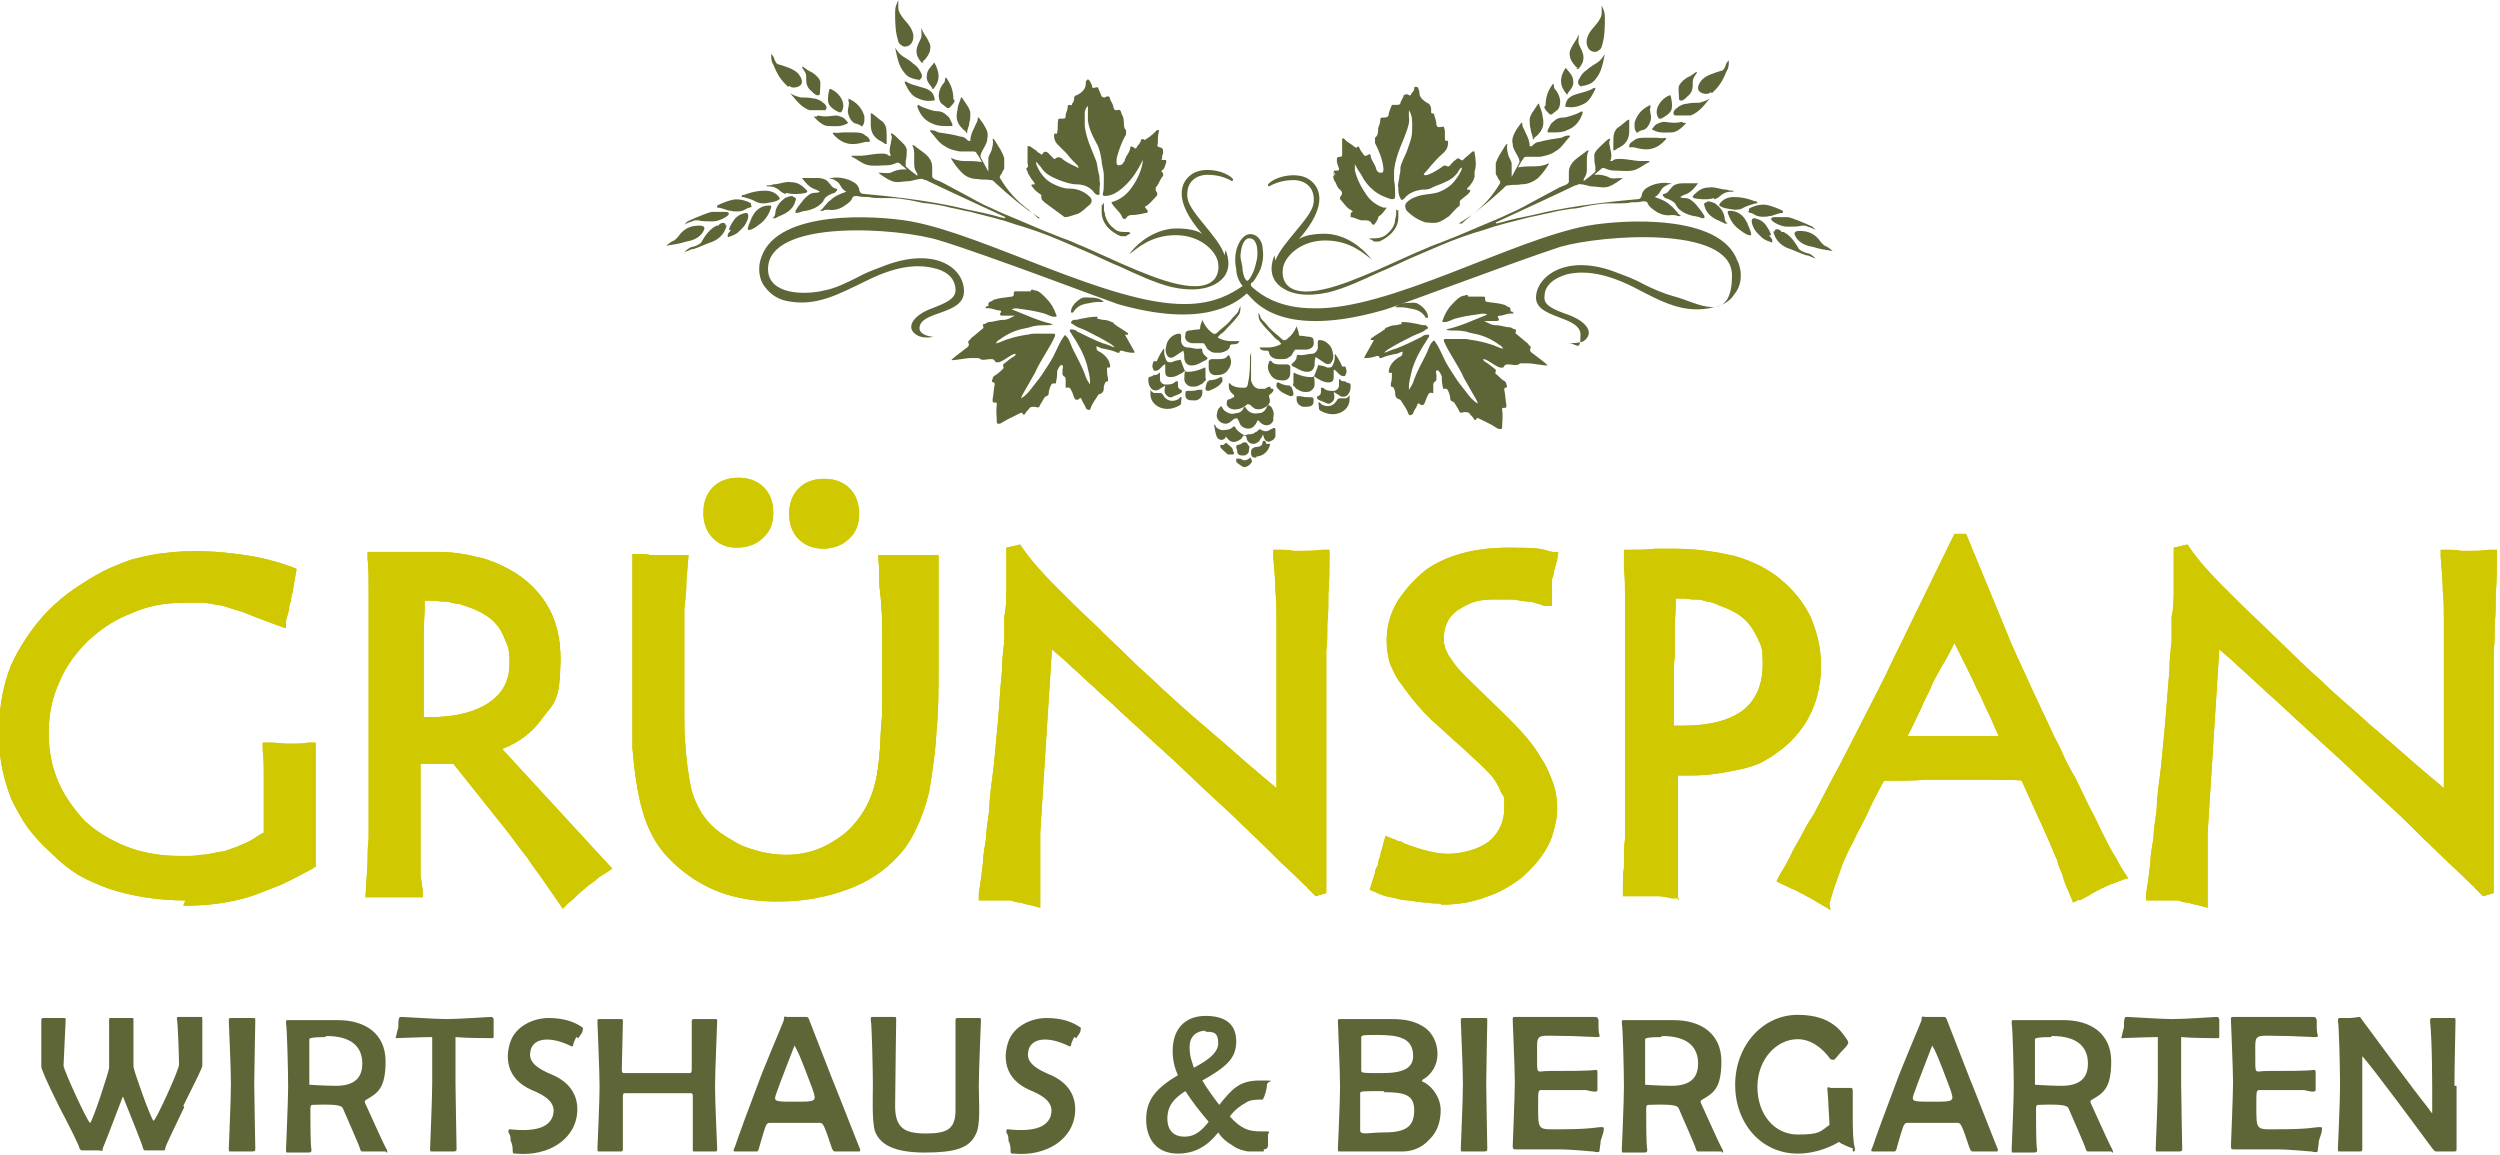 <?xml version="1.0" encoding="UTF-8"?>
<svg xmlns="http://www.w3.org/2000/svg" version="1.1" xmlns:xlink="http://www.w3.org/1999/xlink" viewBox="0 0 236 109">
  <defs>
    <style>
      .cls-1 {
        fill: #d0c800;
      }

      .cls-2 {
        fill: none;
      }

      .cls-3 {
        fill: #5e6638;
      }

      .cls-4 {
        clip-path: url(#clippath);
      }
    </style>
    <clipPath id="clippath">
      <rect class="cls-2" width="236" height="109"/>
    </clipPath>
  </defs>
  <!-- Generator: Adobe Illustrator 28.7.1, SVG Export Plug-In . SVG Version: 1.2.0 Build 142)  -->
  <g>
    <g id="Ebene_1">
      <g class="cls-4">
        <g>
          <path class="cls-1" d="M180.5,67.2c.4-.8.7-1.5,1.1-2.3.4-.7.8-1.6,1.2-2.4.5-.9,1-1.9,1.7-3.2.6,1.2,1.1,2.2,1.5,3,.4.8.8,1.6,1.1,2.3.3.7.7,1.5,1.1,2.3.4.8.8,1.8,1.3,3-1.2,0-2.2,0-3.1.1-.9,0-1.6,0-2.2,0-1.1,0-2.8,0-5.1-.1.5-1.1,1-2.1,1.3-2.8M184.9,51.3l-4.2,8.7c-.5,1-1,2.2-1.7,3.5-.6,1.3-1.3,2.6-2,4-.7,1.4-1.4,2.7-2.1,4.1-.7,1.4-1.4,2.6-2,3.8-.4.8-.8,1.5-1.1,2-.3.6-.6,1.2-1,1.7s-.7,1.1-1,1.8c-.3.6-.8,1.3-1.2,2.2.4.2.8.3,1.1.5.3.1.6.3.9.4s.6.3.9.5c.3.2.7.4,1.1.6.2-.7.4-1.3.6-1.8.2-.5.3-1,.5-1.4.2-.5.4-.9.6-1.4.2-.5.5-1,.8-1.6.4-.8.8-1.6,1.2-2.4.4-.9.9-1.8,1.5-2.8,1.5,0,2.9,0,4-.1,1.1,0,2.1,0,2.9,0s1.7,0,2.8,0c1.1,0,2.4,0,4,.1l2.1,4.7c.3.7.6,1.3.8,1.8.2.5.4,1,.6,1.4.2.4.4.9.5,1.4.2.5.4,1,.6,1.6l.2.4c.4-.2.8-.4,1.1-.6.3-.2.6-.3.9-.5.3-.1.6-.3.9-.4.3-.1.7-.3,1.1-.4-.2-.3-.5-.8-.8-1.5-.3-.7-.7-1.4-1.2-2.2-.4-.8-.9-1.7-1.3-2.6-.5-.9-.9-1.8-1.3-2.7-.4-.8-.8-1.6-1.2-2.3-.3-.7-.6-1.2-.8-1.6-1-2.2-1.9-4-2.6-5.6-.7-1.6-1.3-2.8-1.7-3.9l-3.8-9.3h-.4Z"/>
          <path class="cls-1" d="M172.8,85.9l-1.7-1c-.3-.2-.6-.3-.9-.5-.3-.1-.5-.3-.8-.4-.3-.1-.6-.3-1.1-.5l-.6-.3.3-.6c.5-.8.9-1.5,1.2-2.2.3-.6.7-1.2,1-1.8.3-.6.6-1.1,1-1.7.3-.6.7-1.3,1.1-2.1.6-1.2,1.3-2.4,2-3.8.7-1.4,1.4-2.7,2.1-4.1.7-1.4,1.4-2.7,2-4,.6-1.3,1.2-2.4,1.7-3.5l4.4-9h1.1l4,9.7c.4,1,1,2.3,1.7,3.8.7,1.6,1.6,3.4,2.6,5.6.2.4.5.9.8,1.6.3.7.7,1.5,1.2,2.3l1.3,2.7c.5.9.9,1.8,1.3,2.6.4.8.8,1.6,1.2,2.2.3.6.6,1.1.8,1.4l.4.6-.7.2c-.4.2-.8.3-1.1.4-.3.1-.6.3-.9.4-.3.1-.5.3-.8.4-.3.2-.7.4-1.1.6l-.6.3-.4-1c-.3-.6-.5-1.2-.6-1.6-.2-.5-.4-.9-.5-1.4-.2-.4-.4-.9-.6-1.4-.2-.5-.5-1.1-.8-1.8l-2-4.4c-1.4,0-2.6,0-3.6-.1-1.1,0-2,0-2.8,0s-1.7,0-2.9,0c-1.1,0-2.3,0-3.6.1-.5.9-.9,1.7-1.3,2.5-.4.9-.8,1.7-1.2,2.4-.3.6-.5,1.1-.8,1.6-.2.4-.4.9-.6,1.3-.2.5-.3.9-.5,1.4-.2.5-.4,1.1-.6,1.8l-.2.7h0ZM169.4,82.8c.2,0,.3.2.5.2.3.1.6.3.9.4.3.1.6.3.9.5l.5.3c.1-.4.3-.8.4-1.1.2-.5.4-1,.5-1.5.2-.5.4-1,.6-1.4s.5-1,.8-1.6c.4-.8.8-1.6,1.2-2.5.4-.9.9-1.8,1.5-2.8l.2-.3h.3c1.5,0,2.9-.1,4-.1,1.1,0,2.1,0,2.9,0s1.7,0,2.8,0c1.1,0,2.4,0,4,.1h.4s2.3,5.1,2.3,5.1c.3.7.6,1.3.8,1.8.2.5.4,1,.6,1.4.2.4.4.9.5,1.4.2.4.3.9.5,1.4.2-.1.4-.2.5-.3.3-.2.6-.3.9-.5.3-.1.6-.3.9-.4.2,0,.3-.1.5-.2-.1-.2-.3-.5-.5-.9-.3-.7-.7-1.4-1.2-2.2-.4-.8-.9-1.7-1.3-2.6l-1.3-2.7c-.4-.8-.8-1.6-1.2-2.3-.3-.7-.6-1.2-.8-1.6-1-2.2-1.9-4-2.6-5.6-.7-1.6-1.3-2.9-1.7-3.9l-3.5-8.5-3.8,7.9c-.5,1-1,2.2-1.7,3.5-.6,1.3-1.3,2.6-2,4-.7,1.4-1.4,2.8-2.1,4.1-.7,1.3-1.4,2.6-2,3.8-.4.8-.8,1.5-1.1,2-.3.6-.6,1.2-1,1.7-.3.6-.7,1.1-1,1.8-.3.5-.6,1-.9,1.6h0ZM184.2,70.8c-1.1,0-2.8,0-5.1-.1h-.9s.4-.8.4-.8c.5-1.1,1-2.1,1.3-2.8.4-.8.7-1.6,1.1-2.3.4-.8.8-1.6,1.2-2.4.5-.9,1-1.9,1.7-3.2l.5-1,.5,1c.6,1.2,1.1,2.2,1.5,3,.4.8.8,1.6,1.1,2.4.3.7.7,1.5,1.1,2.3.4.8.8,1.8,1.3,3l.3.8h-.9c-1.2,0-2.3.1-3.1.2-.9,0-1.6,0-2.3,0h0ZM180.1,69.5c1.8,0,3.2,0,4.1,0s1.4,0,2.2,0c.7,0,1.4,0,2.3,0-.4-.8-.7-1.6-1-2.2-.4-.8-.7-1.6-1.1-2.3-.3-.7-.7-1.5-1.1-2.3-.3-.6-.6-1.2-1-2-.4.8-.8,1.6-1.2,2.2-.5.9-.9,1.6-1.2,2.4-.4.7-.7,1.5-1.1,2.3-.3.6-.6,1.3-1,2h0Z"/>
          <path class="cls-1" d="M180.5,67.2c.4-.8.7-1.5,1.1-2.3.4-.7.8-1.6,1.2-2.4.5-.9,1-1.9,1.7-3.2.6,1.2,1.1,2.2,1.5,3,.4.8.8,1.6,1.1,2.3.3.7.7,1.5,1.1,2.3.4.8.8,1.8,1.3,3-1.2,0-2.2,0-3.1.1-.9,0-1.6,0-2.2,0-1.1,0-2.8,0-5.1-.1.5-1.1,1-2.1,1.3-2.8h0ZM184.9,51.3l-4.2,8.7c-.5,1-1,2.2-1.7,3.5-.6,1.3-1.3,2.6-2,4-.7,1.4-1.4,2.7-2.1,4.1-.7,1.4-1.4,2.6-2,3.8-.4.8-.8,1.5-1.1,2-.3.6-.6,1.2-1,1.7s-.7,1.1-1,1.8c-.3.6-.8,1.3-1.2,2.2.4.2.8.3,1.1.5.3.1.6.3.9.4s.6.3.9.5c.3.2.7.4,1.1.6.2-.7.4-1.3.6-1.8.2-.5.3-1,.5-1.4.2-.5.4-.9.6-1.4.2-.5.5-1,.8-1.6.4-.8.8-1.6,1.2-2.4.4-.9.9-1.8,1.5-2.8,1.5,0,2.9,0,4-.1,1.1,0,2.1,0,2.9,0s1.7,0,2.8,0c1.1,0,2.4,0,4,.1l2.1,4.7c.3.7.6,1.3.8,1.8.2.5.4,1,.6,1.4.2.4.4.9.5,1.4.2.5.4,1,.6,1.6l.2.4c.4-.2.8-.4,1.1-.6.3-.2.6-.3.9-.5.3-.1.6-.3.9-.4.3-.1.7-.3,1.1-.4-.2-.3-.5-.8-.8-1.5-.3-.7-.7-1.4-1.2-2.2-.4-.8-.9-1.7-1.3-2.6-.5-.9-.9-1.8-1.3-2.7-.4-.8-.8-1.6-1.2-2.3-.3-.7-.6-1.2-.8-1.6-1-2.2-1.9-4-2.6-5.6-.7-1.6-1.3-2.8-1.7-3.9l-3.8-9.3h-.4Z"/>
          <path class="cls-1" d="M172.8,85.9l-1.7-1c-.3-.2-.6-.3-.9-.5-.3-.1-.5-.3-.8-.4-.3-.1-.6-.3-1.1-.5l-.6-.3.3-.6c.5-.8.9-1.5,1.2-2.2.3-.6.7-1.2,1-1.8.3-.6.6-1.1,1-1.7.3-.6.7-1.3,1.1-2.1.6-1.2,1.3-2.4,2-3.8.7-1.4,1.4-2.7,2.1-4.1.7-1.4,1.4-2.7,2-4,.6-1.3,1.2-2.4,1.7-3.5l4.4-9h1.1l4,9.7c.4,1,1,2.3,1.7,3.8.7,1.6,1.6,3.4,2.6,5.6.2.4.5.9.8,1.6.3.7.7,1.5,1.2,2.3l1.3,2.7c.5.9.9,1.8,1.3,2.6.4.8.8,1.6,1.2,2.2.3.6.6,1.1.8,1.4l.4.6-.7.2c-.4.2-.8.3-1.1.4-.3.1-.6.3-.9.4-.3.1-.5.3-.8.4-.3.2-.7.4-1.1.6l-.6.3-.4-1c-.3-.6-.5-1.2-.6-1.6-.2-.5-.4-.9-.5-1.4-.2-.4-.4-.9-.6-1.4-.2-.5-.5-1.1-.8-1.8l-2-4.4c-1.4,0-2.6,0-3.6-.1-1.1,0-2,0-2.8,0s-1.7,0-2.9,0c-1.1,0-2.3,0-3.6.1-.5.9-.9,1.7-1.3,2.5-.4.9-.8,1.7-1.2,2.4-.3.6-.5,1.1-.8,1.6-.2.4-.4.9-.6,1.3-.2.5-.3.9-.5,1.4-.2.5-.4,1.1-.6,1.8l-.2.7h0ZM169.4,82.8c.2,0,.3.2.5.2.3.1.6.3.9.4.3.1.6.3.9.5l.5.3c.1-.4.3-.8.4-1.1.2-.5.4-1,.5-1.5.2-.5.4-1,.6-1.4s.5-1,.8-1.6c.4-.8.8-1.6,1.2-2.5.4-.9.9-1.8,1.5-2.8l.2-.3h.3c1.5,0,2.9-.1,4-.1,1.1,0,2.1,0,2.9,0s1.7,0,2.8,0c1.1,0,2.4,0,4,.1h.4s2.3,5.1,2.3,5.1c.3.7.6,1.3.8,1.8.2.5.4,1,.6,1.4.2.4.4.9.5,1.4.2.4.3.9.5,1.4.2-.1.4-.2.5-.3.3-.2.6-.3.9-.5.3-.1.6-.3.9-.4.2,0,.3-.1.5-.2-.1-.2-.3-.5-.5-.9-.3-.7-.7-1.4-1.2-2.2-.4-.8-.9-1.7-1.3-2.6l-1.3-2.7c-.4-.8-.8-1.6-1.2-2.3-.3-.7-.6-1.2-.8-1.6-1-2.2-1.9-4-2.6-5.6-.7-1.6-1.3-2.9-1.7-3.9l-3.5-8.5-3.8,7.9c-.5,1-1,2.2-1.7,3.5-.6,1.3-1.3,2.6-2,4-.7,1.4-1.4,2.8-2.1,4.1-.7,1.3-1.4,2.6-2,3.8-.4.8-.8,1.5-1.1,2-.3.6-.6,1.2-1,1.7-.3.6-.7,1.1-1,1.8-.3.5-.6,1-.9,1.6h0ZM184.2,70.8c-1.1,0-2.8,0-5.1-.1h-.9s.4-.8.4-.8c.5-1.1,1-2.1,1.3-2.8.4-.8.7-1.6,1.1-2.3.4-.8.8-1.6,1.2-2.4.5-.9,1-1.9,1.7-3.2l.5-1,.5,1c.6,1.2,1.1,2.2,1.5,3,.4.8.8,1.6,1.1,2.4.3.7.7,1.5,1.1,2.3.4.8.8,1.8,1.3,3l.3.8h-.9c-1.2,0-2.3.1-3.1.2-.9,0-1.6,0-2.3,0h0ZM180.1,69.5c1.8,0,3.2,0,4.1,0s1.4,0,2.2,0c.7,0,1.4,0,2.3,0-.4-.8-.7-1.6-1-2.2-.4-.8-.7-1.6-1.1-2.3-.3-.7-.7-1.5-1.1-2.3-.3-.6-.6-1.2-1-2-.4.8-.8,1.6-1.2,2.2-.5.9-.9,1.6-1.2,2.4-.4.7-.7,1.5-1.1,2.3-.3.6-.6,1.3-1,2h0Z"/>
          <path class="cls-1" d="M205.9,52.2c0,1.3,0,2.4,0,3.4,0,1,0,1.9-.1,2.7,0,.8,0,1.6-.1,2.4,0,.8,0,1.6-.2,2.6,0,.9-.2,2.2-.3,3.7-.1,1.5-.3,3.4-.5,5.5-.2,1.6-.3,2.9-.4,3.9,0,1-.2,1.9-.3,2.7,0,.8-.2,1.6-.3,2.4,0,.8-.2,1.7-.4,2.9.6,0,1,0,1.4,0,.4,0,.7,0,1,0,.3,0,.6,0,1,.2.3,0,.7.2,1.2.3,0-.9,0-1.5,0-2,0-.5,0-.9,0-1.4s0-1,0-1.5c0-.5,0-1,0-1.4l1.2-18.5c1,.9,1.9,1.7,2.7,2.3.7.7,1.5,1.3,2.2,2,.8.7,1.6,1.5,2.6,2.3.9.9,2.1,2,3.6,3.3,1.8,1.7,3.3,3.1,4.6,4.3,1.3,1.2,2.3,2.2,3.2,3,2,2,3.2,3.2,3.7,3.6,1.3,1.1,2,1.9,2.4,2.2,0,0,.1.1.2.3.1.1.3.3.5.5h.2c0-1.3,0-2.6,0-3.9,0-1.1,0-2.4,0-3.9v-7.9c0-1.1,0-2.2,0-3.1,0-.9,0-1.7,0-2.4,0-.7,0-1.1,0-1.4,0-.7,0-1.5.1-2.5,0-1,0-2,.1-2.9,0-1.1,0-2.3.1-3.5-.8,0-1.5.1-1.9.1s-.6,0-1,0c-.4,0-.8,0-1.3-.1,0,1.2.1,2.3.2,3.2,0,.9,0,1.8,0,2.6,0,.8,0,1.6,0,2.5,0,.8,0,1.8,0,2.9v2.7c0,.8,0,1.6,0,2.5,0,.9,0,1.8,0,2.9,0,1,0,2.3-.1,3.7l-3.5-3c-1.7-1.5-3.2-2.8-4.5-3.9-1.3-1.1-2.5-2.2-3.6-3.2-1.1-1-2.1-2-3.1-2.9-1-1-2.1-2-3.3-3.2-1.3-1.2-2.5-2.4-3.7-3.6-1.2-1.2-2.3-2.4-3.2-3.8h-.4c0,.1,0,.1,0,.1Z"/>
          <path class="cls-1" d="M208.4,85.7l-.7-.2c-.5-.1-.9-.2-1.2-.3-.3,0-.6-.1-.9-.2-.3,0-.6,0-1,0-.4,0-.8,0-1.4,0h-.6s0-.7,0-.7c.2-1.1.3-2.1.4-2.9,0-.8.2-1.6.3-2.4,0-.8.2-1.7.3-2.7,0-1,.2-2.3.4-3.9.2-2.2.4-4,.5-5.5l.3-3.7c0-1,.1-1.8.2-2.6v-2.4c.2-.8.2-1.7.2-2.7,0-1,0-2.1,0-3.4v-.4l1.3-.3.2.3c.9,1.3,2,2.5,3.2,3.7,1.2,1.2,2.4,2.4,3.7,3.6,1.2,1.2,2.3,2.2,3.3,3.2,1,1,2.1,1.9,3.1,2.9,1.1,1,2.3,2,3.6,3.2,1.3,1.1,2.8,2.4,4.5,3.9l2.6,2.2c0-.9,0-1.7,0-2.5,0-1,0-2,0-2.9,0-.9,0-1.7,0-2.5v-2.7c0-1.1,0-2.1,0-2.9v-2.5c0-.8,0-1.7-.1-2.6,0-.9-.1-2-.2-3.2v-.7s.6,0,.6,0c.5,0,.9,0,1.3.1.4,0,.7,0,.9,0,.4,0,1,0,1.8-.1h.7c0,0,0,.6,0,.6,0,1.3,0,2.4-.1,3.5,0,1,0,2-.1,2.9,0,1,0,1.9-.1,2.5,0,.2,0,.7,0,1.3,0,.7,0,1.5,0,2.4,0,.9,0,1.9,0,3.1v7.9c0,1.5,0,2.8,0,3.9,0,1.3,0,2.6,0,3.9v.4l-1,.3-.3-.3c-.2-.2-.4-.4-.5-.5,0-.1-.2-.2-.2-.2-.3-.3-1.1-1.1-2.3-2.2-.5-.5-1.7-1.6-3.7-3.6-.8-.8-1.9-1.8-3.2-3-1.3-1.2-2.8-2.7-4.6-4.3l-3.6-3.3c-.9-.9-1.8-1.6-2.5-2.3-.8-.7-1.5-1.4-2.2-2-.5-.5-1.1-1-1.8-1.6l-1.1,17.3c0,.5,0,.9,0,1.4,0,.5,0,1,0,1.5s0,.9,0,1.3v2.7c0,0,0,0,0,0ZM203.9,83.8c.3,0,.5,0,.8,0,.4,0,.7,0,1.1.1.3,0,.7,0,1,.2.1,0,.3,0,.5,0v-1.2c0-.5,0-.9,0-1.4s0-1.1,0-1.6c0-.5,0-1,0-1.4l1.2-19.7.9.8c1,.9,1.9,1.7,2.7,2.4.7.7,1.5,1.3,2.2,2,.8.7,1.6,1.5,2.6,2.3l3.6,3.3c1.8,1.7,3.3,3.1,4.6,4.3,1.3,1.2,2.3,2.2,3.2,3,2,2,3.2,3.2,3.7,3.6,1.2,1.1,2,1.8,2.3,2.2,0-.9,0-1.8,0-2.7,0-1.1,0-2.4,0-3.9v-7.9c0-1.1,0-2.2,0-3.1,0-.9,0-1.7,0-2.4,0-.7,0-1.2,0-1.4,0-.6,0-1.5.1-2.5,0-1,0-2,.1-3,0-.9,0-1.8.1-2.8-.5,0-1,0-1.3,0s-.6,0-1,0c-.2,0-.4,0-.6,0,0,.9.1,1.7.2,2.5,0,.9,0,1.8,0,2.6v2.5c0,.8,0,1.8,0,2.9v2.7c0,.8,0,1.7,0,2.5,0,.9,0,1.8,0,2.9,0,1,0,2.3-.1,3.7v1.2s-4.5-3.8-4.5-3.8c-1.7-1.5-3.2-2.8-4.5-3.9-1.3-1.1-2.5-2.2-3.6-3.2-1.1-1-2.1-2-3.2-2.9-1-1-2.1-2-3.3-3.2-1.3-1.2-2.5-2.4-3.7-3.6-1-.9-1.9-2-2.7-3,0,.9,0,1.7,0,2.4,0,1,0,1.9-.1,2.7v2.4c-.2.8-.2,1.7-.3,2.6l-.3,3.7c-.1,1.5-.3,3.4-.5,5.5-.2,1.6-.3,2.9-.4,3.9s-.2,1.9-.3,2.8c0,.8-.2,1.6-.3,2.4,0,.6-.2,1.4-.3,2.2Z"/>
          <path class="cls-1" d="M205.9,52.2c0,1.3,0,2.4,0,3.4,0,1,0,1.9-.1,2.7,0,.8,0,1.6-.1,2.4,0,.8,0,1.6-.2,2.6,0,.9-.2,2.2-.3,3.7-.1,1.5-.3,3.4-.5,5.5-.2,1.6-.3,2.9-.4,3.9,0,1-.2,1.9-.3,2.7,0,.8-.2,1.6-.3,2.4,0,.8-.2,1.7-.4,2.9.6,0,1,0,1.4,0,.4,0,.7,0,1,0,.3,0,.6,0,1,.2.3,0,.7.2,1.2.3,0-.9,0-1.5,0-2,0-.5,0-.9,0-1.4s0-1,0-1.5c0-.5,0-1,0-1.4l1.2-18.5c1,.9,1.9,1.7,2.7,2.3.7.7,1.5,1.3,2.2,2,.8.7,1.6,1.5,2.6,2.3.9.9,2.1,2,3.6,3.3,1.8,1.7,3.3,3.1,4.6,4.3,1.3,1.2,2.3,2.2,3.2,3,2,2,3.2,3.2,3.7,3.6,1.3,1.1,2,1.9,2.4,2.2,0,0,.1.1.2.3.1.1.3.3.5.5h.2c0-1.3,0-2.6,0-3.9,0-1.1,0-2.4,0-3.9v-7.9c0-1.1,0-2.2,0-3.1,0-.9,0-1.7,0-2.4,0-.7,0-1.1,0-1.4,0-.7,0-1.5.1-2.5,0-1,0-2,.1-2.9,0-1.1,0-2.3.1-3.5-.8,0-1.5.1-1.9.1s-.6,0-1,0c-.4,0-.8,0-1.3-.1,0,1.2.1,2.3.2,3.2,0,.9,0,1.8,0,2.6,0,.8,0,1.6,0,2.5,0,.8,0,1.8,0,2.9v2.7c0,.8,0,1.6,0,2.5,0,.9,0,1.8,0,2.9,0,1,0,2.3-.1,3.7l-3.5-3c-1.7-1.5-3.2-2.8-4.5-3.9-1.3-1.1-2.5-2.2-3.6-3.2-1.1-1-2.1-2-3.1-2.9-1-1-2.1-2-3.3-3.2-1.3-1.2-2.5-2.4-3.7-3.6-1.2-1.2-2.3-2.4-3.2-3.8h-.4c0,.1,0,.1,0,.1Z"/>
          <path class="cls-1" d="M208.4,85.7l-.7-.2c-.5-.1-.9-.2-1.2-.3-.3,0-.6-.1-.9-.2-.3,0-.6,0-1,0-.4,0-.8,0-1.4,0h-.6s0-.7,0-.7c.2-1.1.3-2.1.4-2.9,0-.8.2-1.6.3-2.4,0-.8.2-1.7.3-2.7,0-1,.2-2.3.4-3.9.2-2.2.4-4,.5-5.5l.3-3.7c0-1,.1-1.8.2-2.6v-2.4c.2-.8.2-1.7.2-2.7,0-1,0-2.1,0-3.4v-.4l1.3-.3.2.3c.9,1.3,2,2.5,3.2,3.7,1.2,1.2,2.4,2.4,3.7,3.6,1.2,1.2,2.3,2.2,3.3,3.2,1,1,2.1,1.9,3.1,2.9,1.1,1,2.3,2,3.6,3.2,1.3,1.1,2.8,2.4,4.5,3.9l2.6,2.2c0-.9,0-1.7,0-2.5,0-1,0-2,0-2.9,0-.9,0-1.7,0-2.5v-2.7c0-1.1,0-2.1,0-2.9v-2.5c0-.8,0-1.7-.1-2.6,0-.9-.1-2-.2-3.2v-.7s.6,0,.6,0c.5,0,.9,0,1.3.1.4,0,.7,0,.9,0,.4,0,1,0,1.8-.1h.7c0,0,0,.6,0,.6,0,1.3,0,2.4-.1,3.5,0,1,0,2-.1,2.9,0,1,0,1.9-.1,2.5,0,.2,0,.7,0,1.3,0,.7,0,1.5,0,2.4,0,.9,0,1.9,0,3.1v7.9c0,1.5,0,2.8,0,3.9,0,1.3,0,2.6,0,3.9v.4l-1,.3-.3-.3c-.2-.2-.4-.4-.5-.5,0-.1-.2-.2-.2-.2-.3-.3-1.1-1.1-2.3-2.2-.5-.5-1.7-1.6-3.7-3.6-.8-.8-1.9-1.8-3.2-3-1.3-1.2-2.8-2.7-4.6-4.3l-3.6-3.3c-.9-.9-1.8-1.6-2.5-2.3-.8-.7-1.5-1.4-2.2-2-.5-.5-1.1-1-1.8-1.6l-1.1,17.3c0,.5,0,.9,0,1.4,0,.5,0,1,0,1.5s0,.9,0,1.3v2.7c0,0,0,0,0,0ZM203.9,83.8c.3,0,.5,0,.8,0,.4,0,.7,0,1.1.1.3,0,.7,0,1,.2.1,0,.3,0,.5,0v-1.2c0-.5,0-.9,0-1.4s0-1.1,0-1.6c0-.5,0-1,0-1.4l1.2-19.7.9.8c1,.9,1.9,1.7,2.7,2.4.7.7,1.5,1.3,2.2,2,.8.7,1.6,1.5,2.6,2.3l3.6,3.3c1.8,1.7,3.3,3.1,4.6,4.3,1.3,1.2,2.3,2.2,3.2,3,2,2,3.2,3.2,3.7,3.6,1.2,1.1,2,1.8,2.3,2.2,0-.9,0-1.8,0-2.7,0-1.1,0-2.4,0-3.9v-7.9c0-1.1,0-2.2,0-3.1,0-.9,0-1.7,0-2.4,0-.7,0-1.2,0-1.4,0-.6,0-1.5.1-2.5,0-1,0-2,.1-3,0-.9,0-1.8.1-2.8-.5,0-1,0-1.3,0s-.6,0-1,0c-.2,0-.4,0-.6,0,0,.9.1,1.7.2,2.5,0,.9,0,1.8,0,2.6v2.5c0,.8,0,1.8,0,2.9v2.7c0,.8,0,1.7,0,2.5,0,.9,0,1.8,0,2.9,0,1,0,2.3-.1,3.7v1.2s-4.5-3.8-4.5-3.8c-1.7-1.5-3.2-2.8-4.5-3.9-1.3-1.1-2.5-2.2-3.6-3.2-1.1-1-2.1-2-3.2-2.9-1-1-2.1-2-3.3-3.2-1.3-1.2-2.5-2.4-3.7-3.6-1-.9-1.9-2-2.7-3,0,.9,0,1.7,0,2.4,0,1,0,1.9-.1,2.7v2.4c-.2.8-.2,1.7-.3,2.6l-.3,3.7c-.1,1.5-.3,3.4-.5,5.5-.2,1.6-.3,2.9-.4,3.9s-.2,1.9-.3,2.8c0,.8-.2,1.6-.3,2.4,0,.6-.2,1.4-.3,2.2Z"/>
          <path class="cls-1" d="M142.3,52.2c-3.1,0-5.6.7-7.5,2-1.1.8-2,1.7-2.6,2.8-.6,1.1-.9,2.2-.9,3.4s0,1.3.3,1.9c.2.6.5,1.3,1,1.9.8,1.2,1.8,2.4,3,3.5l3.1,2.8c.5.5,1,1,1.5,1.4.5.5.8.9,1.1,1.2.3.4.6.9.8,1.5.2.6.3,1.1.3,1.6,0,1.5-.5,2.7-1.6,3.6-1.1.9-2.5,1.3-4.3,1.3s-2.8-.3-4.4-1c-.1,0-.3-.1-.5-.2s-.4-.2-.6-.3c-.1.5-.2.8-.3,1.1,0,.3-.1.6-.2.9,0,.3-.2.6-.3.9,0,.3-.2.7-.3,1.1.4.2.9.3,1.5.4.5.1,1.1.2,1.7.3.6,0,1.1.2,1.7.2.5,0,1,0,1.4,0,1.4,0,2.7-.2,4-.7,1.2-.5,2.3-1.1,3.3-1.8.9-.8,1.7-1.7,2.2-2.7.5-1,.8-2.1.8-3.2s-.1-1.6-.4-2.3c-.3-.7-.6-1.5-1-2.2-.4-.7-.9-1.4-1.5-2-.6-.7-1.1-1.3-1.8-1.9l-3.6-3.5c-.5-.5-.9-.9-1.3-1.3-.3-.4-.6-.7-.8-1.1-.2-.3-.3-.6-.4-.9,0-.3-.1-.6-.1-1,0-.6.1-1.1.4-1.6.3-.5.7-1,1.2-1.3.5-.4,1.1-.7,1.7-.9.7-.2,1.3-.3,2.1-.3s1.2,0,1.9,0c.7,0,1.2,0,1.7.2.3,0,.7.1,1.3.2,0-.4,0-.8,0-1.1,0-.3,0-.6,0-.8,0-.3,0-.5.2-.8,0-.3.2-.7.3-1.1-1.2-.2-2.5-.4-4-.4"/>
          <path class="cls-1" d="M136.1,85.3c-.4,0-.9,0-1.4-.1-.5,0-1.1-.1-1.7-.2-.6,0-1.2-.2-1.7-.3-.6-.1-1.1-.3-1.5-.5l-.5-.2.5-1.6c0-.3.2-.6.3-.8,0-.3.1-.6.2-.8,0-.3.2-.7.3-1.2l.2-.7.7.3c.2,0,.4.2.5.2.2,0,.4.1.5.2,1.6.6,3,1,4.2,1s2.9-.4,3.9-1.2c.9-.8,1.4-1.8,1.4-3.1s0-1-.3-1.5c-.2-.5-.4-.9-.7-1.3-.2-.3-.6-.7-1-1.1-.5-.5-1-.9-1.5-1.4l-3.1-2.8c-1.2-1.1-2.2-2.3-3.1-3.6-.5-.6-.8-1.3-1.1-2-.2-.7-.3-1.4-.3-2.1,0-1.3.3-2.5,1-3.7.7-1.1,1.6-2.1,2.7-3,2-1.4,4.6-2.1,7.8-2.1s2.9.1,4.1.4h.6c0,.1-.1.7-.1.7-.1.4-.2.8-.3,1.1,0,.3-.1.5-.2.8,0,.3,0,.5,0,.8,0,.3,0,.6,0,1v.7h-.7c-.5-.2-1-.3-1.3-.4-.4,0-1-.1-1.6-.2-1.4,0-2.6-.1-3.7.2-.6.2-1.1.5-1.6.8-.4.3-.8.7-1,1.2-.2.4-.3.9-.3,1.4s0,.6.1.8c0,.3.2.5.3.8.2.3.4.6.7,1,.3.4.7.8,1.2,1.3l3.6,3.5c.6.6,1.2,1.2,1.8,1.9.6.7,1.1,1.4,1.5,2.1.5.7.8,1.5,1.1,2.3.3.8.4,1.7.4,2.5s-.3,2.4-.9,3.5c-.6,1.1-1.4,2-2.4,2.9-1,.8-2.2,1.5-3.5,1.9-1.3.5-2.7.7-4.2.7h0ZM130.7,83.2c.3,0,.6.2.9.2.5.1,1.1.2,1.6.3.6,0,1.1.2,1.6.2.5,0,.9,0,1.3,0,1.3,0,2.6-.2,3.7-.6,1.2-.4,2.2-1,3.1-1.7.9-.7,1.6-1.6,2.1-2.5.5-.9.8-1.9.8-2.9s-.1-1.5-.4-2.1c-.2-.7-.6-1.4-1-2.1-.4-.7-.9-1.3-1.4-2-.5-.6-1.1-1.2-1.7-1.8l-3.6-3.5c-.5-.5-1-.9-1.3-1.3-.4-.4-.6-.8-.8-1.1-.2-.4-.4-.7-.5-1.1,0-.4-.1-.7-.1-1.1,0-.7.2-1.3.5-1.9.3-.6.8-1.1,1.3-1.5.5-.4,1.2-.8,1.9-1,1.3-.4,2.6-.4,4.2-.3.7,0,1.3.1,1.7.2.2,0,.4,0,.6.1,0-.1,0-.3,0-.4,0-.3,0-.6.1-.9,0-.3,0-.6.2-.9,0-.1,0-.3.1-.5-1-.2-2.1-.2-3.3-.2-3,0-5.4.6-7.2,1.9-1,.7-1.8,1.6-2.4,2.6-.6,1-.8,2-.8,3.1s0,1.2.3,1.7c.2.6.5,1.2.9,1.7.8,1.2,1.8,2.3,2.9,3.4l3.1,2.8c.5.5,1.1,1,1.5,1.4.5.5.9.9,1.1,1.2.4.5.7,1,.9,1.6.2.6.3,1.2.3,1.8,0,1.6-.6,3-1.8,4-1.2,1-2.7,1.5-4.6,1.5s-2.9-.4-4.6-1c-.1,0-.3-.1-.5-.2,0,.2,0,.3,0,.5,0,.3-.1.6-.2.9,0,.3-.2.6-.3.9l-.2.5h0Z"/>
          <path class="cls-1" d="M142.3,52.2c-3.1,0-5.6.7-7.5,2-1.1.8-2,1.7-2.6,2.8-.6,1.1-.9,2.2-.9,3.4s0,1.3.3,1.9c.2.6.5,1.3,1,1.9.8,1.2,1.8,2.4,3,3.5l3.1,2.8c.5.5,1,1,1.5,1.4.5.5.8.9,1.1,1.2.3.4.6.9.8,1.5.2.6.3,1.1.3,1.6,0,1.5-.5,2.7-1.6,3.6-1.1.9-2.5,1.3-4.3,1.3s-2.8-.3-4.4-1c-.1,0-.3-.1-.5-.2s-.4-.2-.6-.3c-.1.5-.2.8-.3,1.1,0,.3-.1.6-.2.9,0,.3-.2.6-.3.9,0,.3-.2.7-.3,1.1.4.2.9.3,1.5.4.5.1,1.1.2,1.7.3.6,0,1.1.2,1.7.2.5,0,1,0,1.4,0,1.4,0,2.7-.2,4-.7,1.2-.5,2.3-1.1,3.3-1.8.9-.8,1.7-1.7,2.2-2.7.5-1,.8-2.1.8-3.2s-.1-1.6-.4-2.3c-.3-.7-.6-1.5-1-2.2-.4-.7-.9-1.4-1.5-2-.6-.7-1.1-1.3-1.8-1.9l-3.6-3.5c-.5-.5-.9-.9-1.3-1.3-.3-.4-.6-.7-.8-1.1-.2-.3-.3-.6-.4-.9,0-.3-.1-.6-.1-1,0-.6.1-1.1.4-1.6.3-.5.7-1,1.2-1.3.5-.4,1.1-.7,1.7-.9.7-.2,1.3-.3,2.1-.3s1.2,0,1.9,0c.7,0,1.2,0,1.7.2.3,0,.7.1,1.3.2,0-.4,0-.8,0-1.1,0-.3,0-.6,0-.8,0-.3,0-.5.2-.8,0-.3.2-.7.3-1.1-1.2-.2-2.5-.4-4-.4h0Z"/>
          <path class="cls-1" d="M136.1,85.3c-.4,0-.9,0-1.4-.1-.5,0-1.1-.1-1.7-.2-.6,0-1.2-.2-1.7-.3-.6-.1-1.1-.3-1.5-.5l-.5-.2.5-1.6c0-.3.2-.6.3-.8,0-.3.1-.6.2-.8,0-.3.2-.7.3-1.2l.2-.7.7.3c.2,0,.4.2.5.2.2,0,.4.1.5.2,1.6.6,3,1,4.2,1s2.9-.4,3.9-1.2c.9-.8,1.4-1.8,1.4-3.1s0-1-.3-1.5c-.2-.5-.4-.9-.7-1.3-.2-.3-.6-.7-1-1.1-.5-.5-1-.9-1.5-1.4l-3.1-2.8c-1.2-1.1-2.2-2.3-3.1-3.6-.5-.6-.8-1.3-1.1-2-.2-.7-.3-1.4-.3-2.1,0-1.3.3-2.5,1-3.7.7-1.1,1.6-2.1,2.7-3,2-1.4,4.6-2.1,7.8-2.1s2.9.1,4.1.4h.6c0,.1-.1.7-.1.7-.1.4-.2.8-.3,1.1,0,.3-.1.5-.2.8,0,.3,0,.5,0,.8,0,.3,0,.6,0,1v.7h-.7c-.5-.2-1-.3-1.3-.4-.4,0-1-.1-1.6-.2-1.4,0-2.6-.1-3.7.2-.6.2-1.1.5-1.6.8-.4.3-.8.7-1,1.2-.2.4-.3.9-.3,1.4s0,.6.1.8c0,.3.2.5.3.8.2.3.4.6.7,1,.3.4.7.8,1.2,1.3l3.6,3.5c.6.6,1.2,1.2,1.8,1.9.6.7,1.1,1.4,1.5,2.1.5.7.8,1.5,1.1,2.3.3.8.4,1.7.4,2.5s-.3,2.4-.9,3.5c-.6,1.1-1.4,2-2.4,2.9-1,.8-2.2,1.5-3.5,1.9-1.3.5-2.7.7-4.2.7h0ZM130.7,83.2c.3,0,.6.2.9.2.5.1,1.1.2,1.6.3.6,0,1.1.2,1.6.2.5,0,.9,0,1.3,0,1.3,0,2.6-.2,3.7-.6,1.2-.4,2.2-1,3.1-1.7.9-.7,1.6-1.6,2.1-2.5.5-.9.8-1.9.8-2.9s-.1-1.5-.4-2.1c-.2-.7-.6-1.4-1-2.1-.4-.7-.9-1.3-1.4-2-.5-.6-1.1-1.2-1.7-1.8l-3.6-3.5c-.5-.5-1-.9-1.3-1.3-.4-.4-.6-.8-.8-1.1-.2-.4-.4-.7-.5-1.1,0-.4-.1-.7-.1-1.1,0-.7.2-1.3.5-1.9.3-.6.8-1.1,1.3-1.5.5-.4,1.2-.8,1.9-1,1.3-.4,2.6-.4,4.2-.3.7,0,1.3.1,1.7.2.2,0,.4,0,.6.1,0-.1,0-.3,0-.4,0-.3,0-.6.1-.9,0-.3,0-.6.2-.9,0-.1,0-.3.1-.5-1-.2-2.1-.2-3.3-.2-3,0-5.4.6-7.2,1.9-1,.7-1.8,1.6-2.4,2.6-.6,1-.8,2-.8,3.1s0,1.2.3,1.7c.2.6.5,1.2.9,1.7.8,1.2,1.8,2.3,2.9,3.4l3.1,2.8c.5.5,1.1,1,1.5,1.4.5.5.9.9,1.1,1.2.4.5.7,1,.9,1.6.2.6.3,1.2.3,1.8,0,1.6-.6,3-1.8,4-1.2,1-2.7,1.5-4.6,1.5s-2.9-.4-4.6-1c-.1,0-.3-.1-.5-.2,0,.2,0,.3,0,.5,0,.3-.1.6-.2.9,0,.3-.2.6-.3.9l-.2.5h0Z"/>
          <path class="cls-1" d="M157.5,69.1v-4.9c0-.8,0-1.7,0-2.5,0-.8,0-1.7,0-2.6,0-.9,0-2,.2-3.4.6,0,1.1,0,1.5,0,.4,0,.8,0,1.2.1.4,0,.7.1,1.1.2.3.1.7.2,1.1.4.9.4,1.7.8,2.3,1.2.6.5,1.1,1.2,1.5,2.1.4.9.6,1.8.6,2.8,0,2.1-.7,3.6-2,4.7-1.4,1.1-3.3,1.6-5.9,1.6h-.6c-.2,0-.6,0-1,0M153.6,52.5v1.2c.1.7.2,1.6.2,2.6,0,1,0,2,0,3,0,1,0,1.9,0,2.9,0,.9,0,1.7,0,2.3v13.4c0,.2,0,.7,0,1.4,0,.7,0,1.6-.1,2.7,0,.5,0,1.2-.1,2.1.5,0,.9,0,1.2,0,.3,0,.6,0,.9,0s.5,0,.8,0c.3,0,.7,0,1.2.1,0-.4,0-.8,0-1.1,0-.3,0-.6,0-.9,0-.3,0-.6,0-1,0-.3,0-.8,0-1.3,0-.8,0-1.5,0-2,0-.5,0-1.1,0-1.6v-3.8h2c1.3,0,2.6-.2,4-.5,1-.2,1.9-.5,2.5-.9.7-.3,1.3-.8,2-1.4,2-1.8,3-4.2,3-7.1s-.3-3.1-.9-4.3c-.6-1.3-1.5-2.4-2.6-3.3-1.1-.9-2.5-1.6-4.1-2.1-1.6-.5-3.5-.7-5.5-.7s-1.2,0-1.9,0c-.7,0-1.5,0-2.3.1"/>
          <path class="cls-1" d="M158.5,84.8h-.7c-.5-.1-.9-.2-1.2-.2-.5,0-.9,0-1.6,0-.3,0-.7,0-1.2,0h-.6s0-.6,0-.6c0-.9,0-1.6.1-2.1,0-1.1,0-2,.1-2.7,0-.7,0-1.1,0-1.3v-13.4c0-.6,0-1.4,0-2.3,0-.9,0-1.9,0-2.9,0-1,0-2,0-3,0-1,0-1.8-.1-2.6v-1.8c-.1,0,.5,0,.5,0,.9,0,1.6,0,2.4-.1.7,0,1.3,0,1.9,0,2.1,0,4,.3,5.7.7,1.7.5,3.1,1.2,4.3,2.2,1.2,1,2.1,2.1,2.8,3.5.6,1.4,1,2.9,1,4.6,0,3.1-1.1,5.6-3.2,7.5-.7.6-1.4,1.1-2.1,1.5-.7.4-1.6.7-2.7.9-1.4.3-2.8.5-4.1.5h-1.4v3.2c0,.5,0,1,0,1.6,0,.5,0,1.2,0,2,0,.5,0,.9,0,1.3,0,.3,0,.7,0,1,0,.3,0,.6,0,.9,0,.3,0,.7,0,1.1v.7s0,0,0,0ZM155.8,83.4c.3,0,.6,0,.9,0,.1,0,.3,0,.5,0,0-.1,0-.2,0-.4,0-.3,0-.6,0-.9,0-.3,0-.6,0-1,0-.3,0-.8,0-1.3,0-.8,0-1.5,0-2,0-.5,0-1.1,0-1.6v-4.4h2.6c1.2,0,2.5-.2,3.8-.5,1-.2,1.8-.5,2.4-.8.6-.3,1.2-.7,1.8-1.3,1.9-1.7,2.9-3.9,2.9-6.6s-.3-2.9-.8-4.1c-.6-1.2-1.4-2.2-2.4-3.1-1.1-.8-2.4-1.5-3.9-2-1.6-.5-3.4-.7-5.3-.7s-1.1,0-1.8,0c-.5,0-1.1,0-1.7,0v.6c0,.8.1,1.6.2,2.6,0,1,0,2,0,3,0,1,0,2,0,2.9,0,.9,0,1.7,0,2.4v13.4c0,.2,0,.7,0,1.4,0,.7,0,1.6-.1,2.7,0,.4,0,.9,0,1.4.2,0,.4,0,.6,0,.4,0,.7,0,.9,0h0ZM159.1,69.7h-.6c-.2,0-.6,0-1,0h-.6v-5.5c0-.9,0-1.7,0-2.5v-2.6c.1-.9.2-2,.2-3.4v-.6h.6c.6,0,1.1,0,1.6,0,.4,0,.9,0,1.2.1.4,0,.8.1,1.2.3.4.1.8.3,1.2.4,1,.4,1.8.8,2.4,1.3.7.6,1.3,1.4,1.7,2.4.4,1,.6,2,.6,3,0,2.2-.8,4-2.3,5.2-1.5,1.2-3.6,1.8-6.3,1.8h0ZM158,68.5c.2,0,.3,0,.4,0h.6c2.4,0,4.3-.5,5.6-1.5,1.2-1,1.8-2.4,1.8-4.3s-.2-1.7-.5-2.5c-.4-.8-.8-1.4-1.4-1.9-.5-.4-1.2-.8-2.1-1.1-.4-.2-.7-.3-1.1-.4-.3,0-.6-.2-1-.2-.4,0-.7,0-1.2-.1-.3,0-.6,0-.9,0,0,1.1-.1,2-.1,2.8v2.6c-.1.8-.1,1.6-.1,2.4v4.3h0Z"/>
          <path class="cls-1" d="M157.5,69.1v-4.9c0-.8,0-1.7,0-2.5,0-.8,0-1.7,0-2.6,0-.9,0-2,.2-3.4.6,0,1.1,0,1.5,0,.4,0,.8,0,1.2.1.4,0,.7.1,1.1.2.3.1.7.2,1.1.4.9.4,1.7.8,2.3,1.2.6.5,1.1,1.2,1.5,2.1.4.9.6,1.8.6,2.8,0,2.1-.7,3.6-2,4.7-1.4,1.1-3.3,1.6-5.9,1.6h-.6c-.2,0-.6,0-1,0h0ZM153.6,52.5v1.2c.1.7.2,1.6.2,2.6,0,1,0,2,0,3,0,1,0,1.9,0,2.9,0,.9,0,1.7,0,2.3v13.4c0,.2,0,.7,0,1.4,0,.7,0,1.6-.1,2.7,0,.5,0,1.2-.1,2.1.5,0,.9,0,1.2,0,.3,0,.6,0,.9,0s.5,0,.8,0c.3,0,.7,0,1.2.1,0-.4,0-.8,0-1.1,0-.3,0-.6,0-.9,0-.3,0-.6,0-1,0-.3,0-.8,0-1.3,0-.8,0-1.5,0-2,0-.5,0-1.1,0-1.6v-3.8h2c1.3,0,2.6-.2,4-.5,1-.2,1.9-.5,2.5-.9.7-.3,1.3-.8,2-1.4,2-1.8,3-4.2,3-7.1s-.3-3.1-.9-4.3c-.6-1.3-1.5-2.4-2.6-3.3-1.1-.9-2.5-1.6-4.1-2.1-1.6-.5-3.5-.7-5.5-.7s-1.2,0-1.9,0c-.7,0-1.5,0-2.3.1h0Z"/>
          <path class="cls-1" d="M158.5,84.8h-.7c-.5-.1-.9-.2-1.2-.2-.5,0-.9,0-1.6,0-.3,0-.7,0-1.2,0h-.6s0-.6,0-.6c0-.9,0-1.6.1-2.1,0-1.1,0-2,.1-2.7,0-.7,0-1.1,0-1.3v-13.4c0-.6,0-1.4,0-2.3,0-.9,0-1.9,0-2.9,0-1,0-2,0-3,0-1,0-1.8-.1-2.6v-1.8c-.1,0,.5,0,.5,0,.9,0,1.6,0,2.4-.1.7,0,1.3,0,1.9,0,2.1,0,4,.3,5.7.7,1.7.5,3.1,1.2,4.3,2.2,1.2,1,2.1,2.1,2.8,3.5.6,1.4,1,2.9,1,4.6,0,3.1-1.1,5.6-3.2,7.5-.7.6-1.4,1.1-2.1,1.5-.7.4-1.6.7-2.7.9-1.4.3-2.8.5-4.1.5h-1.4v3.2c0,.5,0,1,0,1.6,0,.5,0,1.2,0,2,0,.5,0,.9,0,1.3,0,.3,0,.7,0,1,0,.3,0,.6,0,.9,0,.3,0,.7,0,1.1v.7s0,0,0,0ZM155.8,83.4c.3,0,.6,0,.9,0,.1,0,.3,0,.5,0,0-.1,0-.2,0-.4,0-.3,0-.6,0-.9,0-.3,0-.6,0-1,0-.3,0-.8,0-1.3,0-.8,0-1.5,0-2,0-.5,0-1.1,0-1.6v-4.4h2.6c1.2,0,2.5-.2,3.8-.5,1-.2,1.8-.5,2.4-.8.6-.3,1.2-.7,1.8-1.3,1.9-1.7,2.9-3.9,2.9-6.6s-.3-2.9-.8-4.1c-.6-1.2-1.4-2.2-2.4-3.1-1.1-.8-2.4-1.5-3.9-2-1.6-.5-3.4-.7-5.3-.7s-1.1,0-1.8,0c-.5,0-1.1,0-1.7,0v.6c0,.8.1,1.6.2,2.6,0,1,0,2,0,3,0,1,0,2,0,2.9,0,.9,0,1.7,0,2.4v13.4c0,.2,0,.7,0,1.4,0,.7,0,1.6-.1,2.7,0,.4,0,.9,0,1.4.2,0,.4,0,.6,0,.4,0,.7,0,.9,0h0ZM159.1,69.7h-.6c-.2,0-.6,0-1,0h-.6v-5.5c0-.9,0-1.7,0-2.5v-2.6c.1-.9.2-2,.2-3.4v-.6h.6c.6,0,1.1,0,1.6,0,.4,0,.9,0,1.2.1.4,0,.8.1,1.2.3.4.1.8.3,1.2.4,1,.4,1.8.8,2.4,1.3.7.6,1.3,1.4,1.7,2.4.4,1,.6,2,.6,3,0,2.2-.8,4-2.3,5.2-1.5,1.2-3.6,1.8-6.3,1.8h0ZM158,68.5c.2,0,.3,0,.4,0h.6c2.4,0,4.3-.5,5.6-1.5,1.2-1,1.8-2.4,1.8-4.3s-.2-1.7-.5-2.5c-.4-.8-.8-1.4-1.4-1.9-.5-.4-1.2-.8-2.1-1.1-.4-.2-.7-.3-1.1-.4-.3,0-.6-.2-1-.2-.4,0-.7,0-1.2-.1-.3,0-.6,0-.9,0,0,1.1-.1,2-.1,2.8v2.6c-.1.8-.1,1.6-.1,2.4v4.3h0Z"/>
          <path class="cls-1" d="M60.1,52.7v3.3c0,1.1,0,2.1,0,2.9,0,.8,0,1.6,0,2.2v7.6c0,.6,0,1.1,0,1.7.2,3.7.8,6.5,1.9,8.3.6,1,1.4,2,2.5,2.8,1.1.9,2.2,1.5,3.5,2,1.5.6,3.2.9,5.1.9s4.3-.4,6.1-1.1c1.9-.7,3.4-1.7,4.5-3,.6-.7,1.2-1.5,1.7-2.5s.9-2.1,1.1-3.3c.4-1.8.6-3.6.7-5.6.1-2,.2-4,.2-6v-7.7c0-.3,0-.6,0-.8,0-.3,0-.5,0-.7,0-.2,0-.5,0-.7-.5,0-.9,0-1.3,0-.4,0-.8,0-1.1,0h-.8c-.3,0-.7,0-1.2,0v2.2c.2,1.6.3,3,.3,4.3,0,1.3,0,2.6,0,3.9s0,2.5,0,3.6c0,1.2-.1,2.3-.2,3.3-.1,1.3-.2,2.4-.4,3.3-.2.9-.5,1.7-.9,2.5-.8,1.5-1.9,2.7-3.4,3.6-1.5.9-3.1,1.3-4.9,1.3s-1.6-.1-2.4-.3c-.8-.2-1.6-.5-2.4-.9-.7-.4-1.4-.8-2.1-1.3-.6-.5-1.1-1.1-1.5-1.7-.5-.7-.8-1.6-1.1-2.7-.2-1-.4-2.4-.6-4,0-1,0-2-.1-3.1,0-1,0-2.1,0-3.3s0-1.4,0-2.1c0-.7,0-1.4,0-2.1,0-.7,0-1.5,0-2.3,0-.8,0-1.7.2-2.7v-1.8c.1,0-.2,0-.2,0-.4,0-.7,0-1,0-.3,0-.6,0-.8,0-.3,0-.5,0-.8,0-.3,0-.6,0-1,0M75.9,46.5c-.5.5-.7,1.2-.7,2s.2,1.5.7,1.9c.5.5,1.1.7,1.9.7s1.5-.2,2.1-.7c.5-.5.8-1.1.8-1.9s-.3-1.5-.8-2c-.5-.5-1.2-.8-2-.8s-1.5.2-2,.7M67.8,46.5c-.5.5-.7,1.1-.7,2s.2,1.5.7,1.9c.5.5,1.1.7,1.9.7s1.6-.2,2.1-.7c.5-.5.8-1.1.8-1.9s-.3-1.5-.8-2c-.5-.5-1.2-.7-2-.7s-1.5.2-2,.7"/>
          <path class="cls-1" d="M73.2,85.1c-1.9,0-3.7-.3-5.3-.9-1.3-.5-2.5-1.2-3.6-2.1-1.1-.9-2-1.9-2.6-3-1.1-1.9-1.7-4.7-2-8.5,0-.5,0-1.1,0-1.7v-7.6c0-.7,0-1.4,0-2.2,0-.8,0-1.8,0-2.9v-3.9h.6c.4,0,.8,0,1.1.1.3,0,.6,0,.8,0h.8c.3,0,.6,0,1,0h1l-.2,2.4c0,1-.1,1.9-.2,2.7,0,.8,0,1.6,0,2.3,0,.7,0,1.4,0,2.1,0,.7,0,1.4,0,2.1,0,1.1,0,2.2,0,3.2,0,1,0,2.1.1,3.1.1,1.6.3,2.9.5,3.9.2,1,.6,1.8,1,2.5.4.6.8,1.1,1.4,1.6.6.5,1.3.9,2,1.3.7.4,1.5.6,2.2.8,2.5.6,4.9.3,6.9-1,1.4-.8,2.4-2,3.2-3.4.4-.7.6-1.5.8-2.4.2-.8.3-1.9.4-3.2,0-1,.1-2.1.2-3.3,0-1.1,0-2.4,0-3.6s0-2.6,0-3.9c0-1.3-.1-2.7-.2-4.3l-.2-2.9h.7c.4,0,.8,0,1.1,0h.8c.3,0,.6,0,1.1,0,.4,0,.9,0,1.3,0h.7c0,0,0,.7,0,.7,0,.2,0,.4,0,.7,0,.2,0,.5,0,.7,0,.2,0,.5,0,.8v7.7c0,2,0,4.1-.2,6.1-.1,2-.4,3.9-.7,5.7-.3,1.2-.7,2.4-1.2,3.4-.5,1.1-1.1,2-1.8,2.7-1.2,1.3-2.8,2.4-4.8,3.1-1.9.7-4.1,1.1-6.3,1.1h0ZM60.7,53.4v2.7c0,1.1,0,2.1,0,2.9,0,.8,0,1.6,0,2.3v7.6c0,.6,0,1.1,0,1.7.2,3.6.8,6.3,1.8,8,.5,1,1.3,1.9,2.4,2.7,1,.8,2.1,1.5,3.3,1.9,1.5.6,3.1.8,4.9.8s4.1-.3,5.9-1c1.8-.7,3.2-1.6,4.3-2.8.6-.7,1.1-1.5,1.6-2.4.5-1,.8-2,1.1-3.1.4-1.7.6-3.6.7-5.5.1-2,.2-4,.2-6v-7.7c0-.3,0-.6,0-.9,0-.3,0-.5,0-.7-.2,0-.4,0-.7,0-.5,0-.8,0-1.1,0h-.8c-.2,0-.4,0-.6,0v1.6c.2,1.6.2,3,.3,4.3,0,1.3,0,2.6,0,3.9s0,2.5,0,3.7c0,1.2-.1,2.3-.2,3.3-.1,1.4-.3,2.5-.4,3.4-.2.9-.5,1.8-.9,2.7-.8,1.6-2,2.9-3.6,3.9-2.3,1.4-5,1.8-7.8,1.1-.9-.2-1.7-.5-2.5-.9-.8-.4-1.5-.9-2.2-1.4-.7-.5-1.2-1.2-1.7-1.8-.5-.8-.9-1.7-1.2-2.8-.2-1.1-.4-2.4-.6-4.1,0-1-.1-2.1-.1-3.1,0-1.1,0-2.2,0-3.3s0-1.4,0-2.1c0-.7,0-1.4,0-2.1,0-.7,0-1.5,0-2.3,0-.8,0-1.8.2-2.7v-1.2c-.2,0-.4,0-.7,0h-.8c-.3,0-.6,0-.9,0-.1,0-.3,0-.4,0h0ZM77.8,51.8c-1,0-1.8-.3-2.4-.9-.6-.6-.9-1.4-.9-2.4s.3-1.8.9-2.4c.6-.6,1.4-.9,2.4-.9s1.8.3,2.4.9c.6.6.9,1.4.9,2.4s-.3,1.8-1,2.4c-.6.6-1.5.9-2.5.9h0ZM77.9,46.4c-.7,0-1.2.2-1.6.6-.4.4-.6.9-.6,1.6s.2,1.2.5,1.5c.4.4.9.5,1.5.5s1.3-.2,1.7-.6c.4-.4.6-.9.6-1.5s-.2-1.1-.6-1.6c-.4-.4-.9-.6-1.6-.6h0ZM69.6,51.7c-1,0-1.7-.3-2.3-.9-.6-.6-.9-1.4-.9-2.4s.3-1.8.9-2.4c.6-.6,1.4-.9,2.4-.9s1.8.3,2.4.9c.6.6.9,1.4.9,2.4s-.3,1.8-1,2.4c-.6.6-1.5.9-2.5.9h0ZM69.8,46.4c-.7,0-1.2.2-1.6.6-.4.4-.6.9-.6,1.6s.2,1.2.5,1.5c.4.4.8.5,1.5.5s1.3-.2,1.7-.6c.4-.4.6-.9.6-1.5s-.2-1.2-.6-1.6c-.4-.4-.9-.6-1.6-.6h0Z"/>
          <path class="cls-1" d="M60.1,52.7v3.3c0,1.1,0,2.1,0,2.9,0,.8,0,1.6,0,2.2v7.6c0,.6,0,1.1,0,1.7.2,3.7.8,6.5,1.9,8.3.6,1,1.4,2,2.5,2.8,1.1.9,2.2,1.5,3.5,2,1.5.6,3.2.9,5.1.9s4.3-.4,6.1-1.1c1.9-.7,3.4-1.7,4.5-3,.6-.7,1.2-1.5,1.7-2.5s.9-2.1,1.1-3.3c.4-1.8.6-3.6.7-5.6.1-2,.2-4,.2-6v-7.7c0-.3,0-.6,0-.8,0-.3,0-.5,0-.7,0-.2,0-.5,0-.7-.5,0-.9,0-1.3,0-.4,0-.8,0-1.1,0h-.8c-.3,0-.7,0-1.2,0v2.2c.2,1.6.3,3,.3,4.3,0,1.3,0,2.6,0,3.9s0,2.5,0,3.6c0,1.2-.1,2.3-.2,3.3-.1,1.3-.2,2.4-.4,3.3-.2.9-.5,1.7-.9,2.5-.8,1.5-1.9,2.7-3.4,3.6-1.5.9-3.1,1.3-4.9,1.3s-1.6-.1-2.4-.3c-.8-.2-1.6-.5-2.4-.9-.7-.4-1.4-.8-2.1-1.3-.6-.5-1.1-1.1-1.5-1.7-.5-.7-.8-1.6-1.1-2.7-.2-1-.4-2.4-.6-4,0-1,0-2-.1-3.1,0-1,0-2.1,0-3.3s0-1.4,0-2.1c0-.7,0-1.4,0-2.1,0-.7,0-1.5,0-2.3,0-.8,0-1.7.2-2.7v-1.8c.1,0-.2,0-.2,0-.4,0-.7,0-1,0-.3,0-.6,0-.8,0-.3,0-.5,0-.8,0-.3,0-.6,0-1,0h0ZM75.9,46.5c-.5.5-.7,1.2-.7,2s.2,1.5.7,1.9c.5.5,1.1.7,1.9.7s1.5-.2,2.1-.7c.5-.5.8-1.1.8-1.9s-.3-1.5-.8-2c-.5-.5-1.2-.8-2-.8s-1.5.2-2,.7h0ZM67.8,46.5c-.5.5-.7,1.1-.7,2s.2,1.5.7,1.9c.5.5,1.1.7,1.9.7s1.6-.2,2.1-.7c.5-.5.8-1.1.8-1.9s-.3-1.5-.8-2c-.5-.5-1.2-.7-2-.7s-1.5.2-2,.7h0Z"/>
          <path class="cls-1" d="M73.2,85.1c-1.9,0-3.7-.3-5.3-.9-1.3-.5-2.5-1.2-3.6-2.1-1.1-.9-2-1.9-2.6-3-1.1-1.9-1.7-4.7-2-8.5,0-.5,0-1.1,0-1.7v-7.6c0-.7,0-1.4,0-2.2,0-.8,0-1.8,0-2.9v-3.9h.6c.4,0,.8,0,1.1.1.3,0,.6,0,.8,0h.8c.3,0,.6,0,1,0h1l-.2,2.4c0,1-.1,1.9-.2,2.7,0,.8,0,1.6,0,2.3,0,.7,0,1.4,0,2.1,0,.7,0,1.4,0,2.1,0,1.1,0,2.2,0,3.2,0,1,0,2.1.1,3.1.1,1.6.3,2.9.5,3.9.2,1,.6,1.8,1,2.5.4.6.8,1.1,1.4,1.6.6.5,1.3.9,2,1.3.7.4,1.5.6,2.2.8,2.5.6,4.9.3,6.9-1,1.4-.8,2.4-2,3.2-3.4.4-.7.6-1.5.8-2.4.2-.8.3-1.9.4-3.2,0-1,.1-2.1.2-3.3,0-1.1,0-2.4,0-3.6s0-2.6,0-3.9c0-1.3-.1-2.7-.2-4.3l-.2-2.9h.7c.4,0,.8,0,1.1,0h.8c.3,0,.6,0,1.1,0,.4,0,.9,0,1.3,0h.7c0,0,0,.7,0,.7,0,.2,0,.4,0,.7,0,.2,0,.5,0,.7,0,.2,0,.5,0,.8v7.7c0,2,0,4.1-.2,6.1-.1,2-.4,3.9-.7,5.7-.3,1.2-.7,2.4-1.2,3.4-.5,1.1-1.1,2-1.8,2.7-1.2,1.3-2.8,2.4-4.8,3.1-1.9.7-4.1,1.1-6.3,1.1h0ZM60.7,53.4v2.7c0,1.1,0,2.1,0,2.9,0,.8,0,1.6,0,2.3v7.6c0,.6,0,1.1,0,1.7.2,3.6.8,6.3,1.8,8,.5,1,1.3,1.9,2.4,2.7,1,.8,2.1,1.5,3.3,1.9,1.5.6,3.1.8,4.9.8s4.1-.3,5.9-1c1.8-.7,3.2-1.6,4.3-2.8.6-.7,1.1-1.5,1.6-2.4.5-1,.8-2,1.1-3.1.4-1.7.6-3.6.7-5.5.1-2,.2-4,.2-6v-7.7c0-.3,0-.6,0-.9,0-.3,0-.5,0-.7-.2,0-.4,0-.7,0-.5,0-.8,0-1.1,0h-.8c-.2,0-.4,0-.6,0v1.6c.2,1.6.2,3,.3,4.3,0,1.3,0,2.6,0,3.9s0,2.5,0,3.7c0,1.2-.1,2.3-.2,3.3-.1,1.4-.3,2.5-.4,3.4-.2.9-.5,1.8-.9,2.7-.8,1.6-2,2.9-3.6,3.9-2.3,1.4-5,1.8-7.8,1.1-.9-.2-1.7-.5-2.5-.9-.8-.4-1.5-.9-2.2-1.4-.7-.5-1.2-1.2-1.7-1.8-.5-.8-.9-1.7-1.2-2.8-.2-1.1-.4-2.4-.6-4.1,0-1-.1-2.1-.1-3.1,0-1.1,0-2.2,0-3.3s0-1.4,0-2.1c0-.7,0-1.4,0-2.1,0-.7,0-1.5,0-2.3,0-.8,0-1.8.2-2.7v-1.2c-.2,0-.4,0-.7,0h-.8c-.3,0-.6,0-.9,0-.1,0-.3,0-.4,0h0ZM77.8,51.8c-1,0-1.8-.3-2.4-.9-.6-.6-.9-1.4-.9-2.4s.3-1.8.9-2.4c.6-.6,1.4-.9,2.4-.9s1.8.3,2.4.9c.6.6.9,1.4.9,2.4s-.3,1.8-1,2.4c-.6.6-1.5.9-2.5.9h0ZM77.9,46.4c-.7,0-1.2.2-1.6.6-.4.4-.6.9-.6,1.6s.2,1.2.5,1.5c.4.4.9.5,1.5.5s1.3-.2,1.7-.6c.4-.4.6-.9.6-1.5s-.2-1.1-.6-1.6c-.4-.4-.9-.6-1.6-.6h0ZM69.6,51.7c-1,0-1.7-.3-2.3-.9-.6-.6-.9-1.4-.9-2.4s.3-1.8.9-2.4c.6-.6,1.4-.9,2.4-.9s1.8.3,2.4.9c.6.6.9,1.4.9,2.4s-.3,1.8-1,2.4c-.6.6-1.5.9-2.5.9h0ZM69.8,46.4c-.7,0-1.2.2-1.6.6-.4.4-.6.9-.6,1.6s.2,1.2.5,1.5c.4.4.8.5,1.5.5s1.3-.2,1.7-.6c.4-.4.6-.9.6-1.5s-.2-1.2-.6-1.6c-.4-.4-.9-.6-1.6-.6h0Z"/>
          <path class="cls-1" d="M41,56.1c.5,0,.9,0,1.2.1.4,0,.7.1,1.1.2.3,0,.7.2,1,.3.9.3,1.7.7,2.3,1.2.6.5,1.1,1.1,1.5,2,.4.9.6,1.7.6,2.7,0,1.8-.7,3.2-2.2,4.2-1.5,1-3.4,1.5-6,1.5s-.4,0-.6,0c-.2,0-.5,0-.8,0v-6.1c0-.8,0-1.7,0-2.6,0-.9,0-2.1.2-3.5.6,0,1.1,0,1.6,0ZM35.5,52.5c0,1.1,0,2,.1,2.7,0,.8,0,1.5,0,2.2,0,.7,0,1.5,0,2.2v14c0,1.1,0,2.2,0,3.1,0,.9,0,1.7,0,2.4,0,.7,0,1.5-.1,2.2l-.2,2.7c.5,0,.8,0,1.2,0h1.8c.3,0,.7,0,1.3,0,0-.5,0-.9-.1-1.3s0-.7,0-1c0-.3,0-.7,0-1.1,0-.4,0-.8,0-1.3,0-.9,0-1.7,0-2.6,0-.7,0-1.5,0-2.2,0-.8,0-1.4,0-2v-.6c0-.2,0-.3,0-.4.2,0,.3,0,.4,0h2c.3,0,.8,0,1.5,0l5.3,6.7c.3.4.7.8.9,1.2.3.4.6.8,1,1.3s.8,1.1,1.2,1.7c.5.7,1.1,1.5,1.8,2.5.4-.3.7-.6,1-.9.3-.3.5-.5.8-.7.3-.2.6-.4.9-.6.3-.2.7-.5,1.1-.8l-10.5-11.5c1.9-.6,3.3-1.6,4.4-3,1-1.5,1.6-3.2,1.6-5.3,0-3.9-1.7-6.7-5.2-8.3-.6-.3-1.2-.5-1.7-.7-.5-.2-1.1-.3-1.8-.4-.6-.1-1.4-.2-2.2-.2-.8,0-1.8,0-2.8,0h-3.3Z"/>
          <path class="cls-1" d="M53.2,85.9l-.4-.6c-.7-1-1.3-1.9-1.8-2.6-.5-.7-.9-1.2-1.2-1.7-.4-.5-.7-.9-1-1.3-.3-.4-.6-.8-.9-1.2l-5.1-6.4c-.5,0-.9,0-1.2,0h-1.9v.4c0,.6,0,1.2,0,2,0,.8,0,1.5,0,2.2v2.6c0,.5,0,1,0,1.3,0,.4,0,.7,0,1v1.1c.1.4.1.8.2,1.3v.7c0,0-.6,0-.6,0-.5,0-.9,0-1.2,0h-1.8c-.3,0-.7,0-1.1,0h-.7s.2-3.3.2-3.3c0-.7,0-1.4.1-2.2,0-.7,0-1.6,0-2.4,0-.9,0-1.9,0-3v-14c0-.8,0-1.5,0-2.2,0-.7,0-1.4,0-2.2,0-.8,0-1.7-.1-2.7v-.6s3.9,0,3.9,0c1.1,0,2.1,0,2.9,0,.8,0,1.6.1,2.2.2.7.1,1.3.3,1.9.4.6.2,1.2.4,1.8.7,3.6,1.7,5.5,4.7,5.5,8.8s-.6,4.1-1.7,5.6c-.9,1.3-2.2,2.3-3.8,2.9l10.4,11.3-.6.4c-.5.3-.8.5-1.1.8-.3.2-.6.4-.8.6-.2.2-.5.4-.7.6-.3.3-.6.6-1,.9l-.5.5h0ZM43.3,70.9l5.5,6.9c.4.5.7.9,1,1.2.3.4.6.8,1,1.3.4.5.8,1.1,1.3,1.8.4.5.8,1.2,1.4,2,.2-.2.3-.3.5-.4.3-.3.6-.5.9-.7.3-.2.6-.4.9-.6.2-.1.4-.2.6-.4l-10.7-11.7.9-.3c1.7-.5,3.1-1.5,4.1-2.8,1-1.3,1.5-3,1.5-4.9,0-3.7-1.6-6.2-4.8-7.8-.6-.3-1.1-.5-1.6-.7-.5-.2-1.1-.3-1.7-.4-.6-.1-1.3-.2-2.1-.2-.8,0-1.7,0-2.8,0h-2.7c0,.8,0,1.5.1,2.1,0,.8,0,1.5,0,2.2,0,.7,0,1.5,0,2.3v14c0,1.1,0,2.2,0,3.1,0,.9,0,1.7,0,2.5,0,.7,0,1.5-.1,2.2v2c0,0,.3,0,.4,0h1.8c.2,0,.4,0,.6,0,0-.2,0-.4,0-.6v-1c-.1-.3-.1-.7-.1-1.1,0-.4,0-.8,0-1.3v-2.6c-.1-.7-.1-1.5-.2-2.2,0-.8,0-1.5,0-2v-.6c0-.2,0-.4,0-.6l.2-.6.6.2c.1,0,.2,0,.3,0h2c.3,0,.8,0,1.4,0h.3s0,0,0,0ZM40.5,68.9c-.2,0-.4,0-.6,0h-1.3v-6.7c0-.8,0-1.7,0-2.6,0-.9,0-2.1.2-3.5v-.6h.6c.6,0,1.2,0,1.6,0,.5,0,.9,0,1.3.1.4,0,.8.1,1.1.2.4,0,.7.2,1.1.3,1,.3,1.8.8,2.5,1.3.7.5,1.2,1.3,1.7,2.2.4.9.6,1.9.6,2.9,0,2-.8,3.5-2.4,4.7-1.5,1.1-3.7,1.7-6.3,1.7h0ZM39.8,67.7h.3c.2,0,.3,0,.5,0,2.4,0,4.3-.5,5.6-1.4,1.3-.9,1.9-2.1,1.9-3.7s-.2-1.6-.5-2.4c-.3-.8-.8-1.4-1.3-1.8-.5-.4-1.2-.8-2.1-1.1-.3-.1-.6-.2-.9-.3-.3,0-.7-.1-1-.2-.4,0-.8,0-1.2-.1-.3,0-.6,0-1,0,0,1.2-.1,2.2-.1,3,0,.9,0,1.8,0,2.6v5.5h0Z"/>
          <path class="cls-1" d="M41,56.1c.5,0,.9,0,1.2.1.4,0,.7.1,1.1.2.3,0,.7.2,1,.3.9.3,1.7.7,2.3,1.2.6.5,1.1,1.1,1.5,2,.4.9.6,1.7.6,2.7,0,1.8-.7,3.2-2.2,4.2-1.5,1-3.4,1.5-6,1.5s-.4,0-.6,0c-.2,0-.5,0-.8,0v-6.1c0-.8,0-1.7,0-2.6,0-.9,0-2.1.2-3.5.6,0,1.1,0,1.6,0ZM35.5,52.5c0,1.1,0,2,.1,2.7,0,.8,0,1.5,0,2.2,0,.7,0,1.5,0,2.2v14c0,1.1,0,2.2,0,3.1,0,.9,0,1.7,0,2.4,0,.7,0,1.5-.1,2.2l-.2,2.7c.5,0,.8,0,1.2,0h1.8c.3,0,.7,0,1.3,0,0-.5,0-.9-.1-1.3s0-.7,0-1c0-.3,0-.7,0-1.1,0-.4,0-.8,0-1.3,0-.9,0-1.7,0-2.6,0-.7,0-1.5,0-2.2,0-.8,0-1.4,0-2v-.6c0-.2,0-.3,0-.4.2,0,.3,0,.4,0h2c.3,0,.8,0,1.5,0l5.3,6.7c.3.4.7.8.9,1.2.3.4.6.8,1,1.3s.8,1.1,1.2,1.7c.5.7,1.1,1.5,1.8,2.5.4-.3.7-.6,1-.9.3-.3.5-.5.8-.7.3-.2.6-.4.9-.6.3-.2.7-.5,1.1-.8l-10.5-11.5c1.9-.6,3.3-1.6,4.4-3,1-1.5,1.6-3.2,1.6-5.3,0-3.9-1.7-6.7-5.2-8.3-.6-.3-1.2-.5-1.7-.7-.5-.2-1.1-.3-1.8-.4-.6-.1-1.4-.2-2.2-.2-.8,0-1.8,0-2.8,0h-3.3Z"/>
          <path class="cls-1" d="M53.2,85.9l-.4-.6c-.7-1-1.3-1.9-1.8-2.6-.5-.7-.9-1.2-1.2-1.7-.4-.5-.7-.9-1-1.3-.3-.4-.6-.8-.9-1.2l-5.1-6.4c-.5,0-.9,0-1.2,0h-1.9v.4c0,.6,0,1.2,0,2,0,.8,0,1.5,0,2.2v2.6c0,.5,0,1,0,1.3,0,.4,0,.7,0,1v1.1c.1.4.1.8.2,1.3v.7c0,0-.6,0-.6,0-.5,0-.9,0-1.2,0h-1.8c-.3,0-.7,0-1.1,0h-.7s.2-3.3.2-3.3c0-.7,0-1.4.1-2.2,0-.7,0-1.6,0-2.4,0-.9,0-1.9,0-3v-14c0-.8,0-1.5,0-2.2,0-.7,0-1.4,0-2.2,0-.8,0-1.7-.1-2.7v-.6s3.9,0,3.9,0c1.1,0,2.1,0,2.9,0,.8,0,1.6.1,2.2.2.7.1,1.3.3,1.9.4.6.2,1.2.4,1.8.7,3.6,1.7,5.5,4.7,5.5,8.8s-.6,4.1-1.7,5.6c-.9,1.3-2.2,2.3-3.8,2.9l10.4,11.3-.6.4c-.5.3-.8.5-1.1.8-.3.2-.6.4-.8.6-.2.2-.5.4-.7.6-.3.3-.6.6-1,.9l-.5.5h0ZM43.3,70.9l5.5,6.9c.4.5.7.9,1,1.2.3.4.6.8,1,1.3.4.5.8,1.1,1.3,1.8.4.5.8,1.2,1.4,2,.2-.2.3-.3.5-.4.3-.3.6-.5.9-.7.3-.2.6-.4.9-.6.2-.1.4-.2.6-.4l-10.7-11.7.9-.3c1.7-.5,3.1-1.5,4.1-2.8,1-1.3,1.5-3,1.5-4.9,0-3.7-1.6-6.2-4.8-7.8-.6-.3-1.1-.5-1.6-.7-.5-.2-1.1-.3-1.7-.4-.6-.1-1.3-.2-2.1-.2-.8,0-1.7,0-2.8,0h-2.7c0,.8,0,1.5.1,2.1,0,.8,0,1.5,0,2.2,0,.7,0,1.5,0,2.3v14c0,1.1,0,2.2,0,3.1,0,.9,0,1.7,0,2.5,0,.7,0,1.5-.1,2.2v2c0,0,.3,0,.4,0h1.8c.2,0,.4,0,.6,0,0-.2,0-.4,0-.6v-1c-.1-.3-.1-.7-.1-1.1,0-.4,0-.8,0-1.3v-2.6c-.1-.7-.1-1.5-.2-2.2,0-.8,0-1.5,0-2v-.6c0-.2,0-.4,0-.6l.2-.6.6.2c.1,0,.2,0,.3,0h2c.3,0,.8,0,1.4,0h.3s0,0,0,0ZM40.5,68.9c-.2,0-.4,0-.6,0h-1.3v-6.7c0-.8,0-1.7,0-2.6,0-.9,0-2.1.2-3.5v-.6h.6c.6,0,1.2,0,1.6,0,.5,0,.9,0,1.3.1.4,0,.8.1,1.1.2.4,0,.7.2,1.1.3,1,.3,1.8.8,2.5,1.3.7.5,1.2,1.3,1.7,2.2.4.9.6,1.9.6,2.9,0,2-.8,3.5-2.4,4.7-1.5,1.1-3.7,1.7-6.3,1.7h0ZM39.8,67.7h.3c.2,0,.3,0,.5,0,2.4,0,4.3-.5,5.6-1.4,1.3-.9,1.9-2.1,1.9-3.7s-.2-1.6-.5-2.4c-.3-.8-.8-1.4-1.3-1.8-.5-.4-1.2-.8-2.1-1.1-.3-.1-.6-.2-.9-.3-.3,0-.7-.1-1-.2-.4,0-.8,0-1.2-.1-.3,0-.6,0-1,0,0,1.2-.1,2.2-.1,3,0,.9,0,1.8,0,2.6v5.5h0Z"/>
          <path class="cls-1" d="M23,52.9c-1.5-.2-2.9-.3-4.4-.3s-2,0-2.9.2c-1,.1-1.8.3-2.6.4-.5.1-.9.3-1.4.5-.5.2-1,.4-1.6.7-.9.5-1.8,1-2.7,1.7-.9.6-1.6,1.3-2.3,2-.7.7-1.4,1.6-2,2.5-.6.9-1.1,1.8-1.4,2.7-.7,1.7-1,3.7-1,6.1s0,2.3.3,3.2c.2,1,.5,1.9.9,2.9.4.9.9,1.8,1.4,2.5.5.7,1.2,1.5,2.1,2.3.9.9,1.7,1.5,2.5,2,.8.5,1.7.9,2.7,1.3,2.1.7,4.5,1.1,7.1,1.1s2.7-.1,3.8-.3c1.1-.2,2.2-.5,3.5-1,.3-.1.7-.3,1-.4.3-.1.6-.3,1-.4.3-.2.7-.3,1.1-.6.4-.2.9-.5,1.5-.8,0-.3,0-.7,0-1.3,0-.5,0-1,0-1.5,0-.5,0-1,0-1.4,0-.4,0-.6,0-.7,0-.1,0-.4,0-.9,0-.5,0-1,0-1.6,0-.6,0-1.2,0-1.8,0-.6,0-1.1,0-1.5-.5,0-.9,0-1.2.1-.3,0-.6,0-.9,0-.4,0-1,0-1.8-.1,0,.9,0,1.6,0,2.2,0,.6,0,1.2,0,1.7,0,.6,0,1.2,0,1.8v2.4c-.5.3-1,.6-1.3.8-.4.2-.7.4-1.1.5-.3.1-.7.3-1,.4-.3.1-.7.2-1.1.3-.6.2-1.3.3-1.9.4-.7,0-1.4.1-2.1.1-1.9,0-3.6-.3-5.2-.9-1.6-.6-2.9-1.4-4.1-2.5-1.1-1.1-2-2.4-2.7-3.9-.6-1.5-1-3.1-1-4.9s.3-3.5,1-5c.7-1.6,1.6-2.9,2.8-4.1,1.2-1.1,2.6-2.1,4.3-2.7,1.6-.7,3.4-1,5.3-1s1.4,0,2,0c.6,0,1.2.2,1.8.3.6.1,1.3.3,2,.6.7.2,1.5.5,2.3.9l.9.4c.1-.5.2-.9.3-1.2,0-.3.1-.7.2-1,0-.3.1-.6.2-.9,0-.3.1-.7.2-1.2-1.4-.5-2.8-.9-4.3-1.1"/>
          <path class="cls-1" d="M17.5,85c-2.6,0-5.1-.4-7.2-1.1-1.1-.4-2-.8-2.9-1.3-.8-.5-1.7-1.2-2.6-2.1-.9-.8-1.6-1.6-2.2-2.4-.5-.7-1-1.6-1.5-2.6-.4-1-.7-2-.9-3-.2-1-.3-2.1-.3-3.3,0-2.4.4-4.5,1.1-6.3.4-.9.9-1.8,1.5-2.7.6-.9,1.3-1.8,2.1-2.6.7-.7,1.5-1.4,2.4-2,.9-.6,1.8-1.2,2.8-1.7.6-.3,1.1-.5,1.6-.7.5-.2,1-.4,1.5-.5.8-.2,1.7-.4,2.7-.5,2.3-.3,4.9-.2,7.5.2,1.5.2,3,.6,4.4,1.1l.5.2-.3,1.7c0,.3-.1.6-.2.9,0,.3-.1.6-.2,1,0,.4-.2.8-.3,1.3v.7c-.1,0-1.7-.6-1.7-.6-.8-.3-1.6-.6-2.3-.9-.7-.2-1.3-.4-1.9-.6-.6-.1-1.2-.2-1.8-.3-.6,0-1.2,0-1.9,0-1.8,0-3.5.3-5,1-1.6.6-2.9,1.5-4.1,2.6-1.1,1.1-2.1,2.4-2.7,3.9-.7,1.5-1,3.1-1,4.8s.3,3.2.9,4.6c.6,1.4,1.5,2.6,2.5,3.7,1.1,1,2.4,1.8,3.9,2.4,1.5.6,3.2.9,5,.9s1.3,0,2-.1c.7,0,1.3-.2,1.9-.3.4,0,.8-.2,1.1-.3.3-.1.6-.2,1-.4.3-.1.7-.3,1-.5.3-.2.6-.4,1-.6v-2.1c0-.6,0-1.2,0-1.8v-1.7c0-.6,0-1.3-.1-2.2v-.7s.6,0,.6,0c.7,0,1.3.1,1.7.1s.5,0,.8,0c.3,0,.7,0,1.2-.1h.7c0,0,0,.6,0,.6,0,.4,0,.9,0,1.5,0,.6,0,1.2,0,1.8,0,.6,0,1.1,0,1.6,0,.4,0,.7,0,.9s0,.3,0,.7c0,.4,0,.8,0,1.4,0,.5,0,1,0,1.6,0,.5,0,1,0,1.3v.3l-.3.2c-.6.3-1.1.6-1.5.8-.4.2-.8.4-1.2.6-.4.2-.7.3-1,.4-.3.1-.7.3-1,.4-1.2.5-2.4.8-3.6,1-1.1.2-2.4.3-3.9.3h0ZM18.6,53.1c-1,0-2,0-2.9.2-.9.1-1.8.2-2.5.4-.4.1-.9.3-1.4.5-.5.2-1,.4-1.5.7-.9.5-1.8,1-2.6,1.6-.8.6-1.6,1.2-2.2,1.9-.7.7-1.4,1.5-2,2.4-.6.9-1,1.7-1.4,2.5-.7,1.6-1,3.6-1,5.8s0,2.2.3,3.1c.2.9.4,1.8.8,2.7.4.9.8,1.7,1.3,2.4.5.7,1.2,1.4,2,2.2.9.8,1.7,1.5,2.4,1.9.8.5,1.6.9,2.6,1.2,2.1.7,4.4,1.1,6.9,1.1s2.6-.1,3.7-.3c1.1-.2,2.2-.5,3.4-1,.3-.1.7-.3,1-.4.3-.1.6-.3,1-.4.3-.2.7-.3,1.1-.6.3-.2.7-.4,1.1-.6,0-.3,0-.6,0-.9,0-.5,0-1,0-1.5,0-.5,0-1,0-1.4,0-.4,0-.6,0-.7,0-.1,0-.4,0-.9,0-.5,0-1,0-1.6,0-.6,0-1.2,0-1.8,0-.3,0-.6,0-.8-.2,0-.4,0-.6,0-.4,0-.7,0-.9,0s-.7,0-1.1,0c0,.6,0,1.1,0,1.6v1.7c0,.6,0,1.2,0,1.8v2.7l-.3.2c-.5.3-1,.5-1.3.8-.4.2-.8.4-1.1.6-.3.2-.7.3-1,.4-.4.1-.8.2-1.2.4-.6.2-1.3.3-2,.4-.7,0-1.4.1-2.1.1-1.9,0-3.7-.3-5.4-.9-1.6-.6-3.1-1.5-4.3-2.7-1.2-1.1-2.2-2.5-2.8-4-.7-1.6-1-3.3-1-5.1s.4-3.6,1.1-5.3c.7-1.6,1.7-3,3-4.2,1.3-1.2,2.7-2.2,4.4-2.8s3.5-1,5.5-1,1.4,0,2.1.1c.6,0,1.3.2,1.9.3.6.1,1.3.4,2,.6.7.2,1.5.5,2.3.9h.2c0-.1,0-.3.1-.5,0-.3.1-.7.2-1,0-.3.1-.6.2-.9v-.7c-1.1-.4-2.3-.7-3.6-.9-1.5-.2-2.9-.3-4.3-.3h0Z"/>
          <path class="cls-1" d="M23,52.9c-1.5-.2-2.9-.3-4.4-.3s-2,0-2.9.2c-1,.1-1.8.3-2.6.4-.5.1-.9.3-1.4.5-.5.2-1,.4-1.6.7-.9.5-1.8,1-2.7,1.7-.9.6-1.6,1.3-2.3,2-.7.7-1.4,1.6-2,2.5-.6.9-1.1,1.8-1.4,2.7-.7,1.7-1,3.7-1,6.1s0,2.3.3,3.2c.2,1,.5,1.9.9,2.9.4.9.9,1.8,1.4,2.5.5.7,1.2,1.5,2.1,2.3.9.9,1.7,1.5,2.5,2,.8.5,1.7.9,2.7,1.3,2.1.7,4.5,1.1,7.1,1.1s2.7-.1,3.8-.3c1.1-.2,2.2-.5,3.5-1,.3-.1.7-.3,1-.4.3-.1.6-.3,1-.4.3-.2.7-.3,1.1-.6.4-.2.9-.5,1.5-.8,0-.3,0-.7,0-1.3,0-.5,0-1,0-1.5,0-.5,0-1,0-1.4,0-.4,0-.6,0-.7,0-.1,0-.4,0-.9,0-.5,0-1,0-1.6,0-.6,0-1.2,0-1.8,0-.6,0-1.1,0-1.5-.5,0-.9,0-1.2.1-.3,0-.6,0-.9,0-.4,0-1,0-1.8-.1,0,.9,0,1.6,0,2.2,0,.6,0,1.2,0,1.7,0,.6,0,1.2,0,1.8v2.4c-.5.3-1,.6-1.3.8-.4.2-.7.4-1.1.5-.3.1-.7.3-1,.4-.3.1-.7.2-1.1.3-.6.2-1.3.3-1.9.4-.7,0-1.4.1-2.1.1-1.9,0-3.6-.3-5.2-.9-1.6-.6-2.9-1.4-4.1-2.5-1.1-1.1-2-2.4-2.7-3.9-.6-1.5-1-3.1-1-4.9s.3-3.5,1-5c.7-1.6,1.6-2.9,2.8-4.1,1.2-1.1,2.6-2.1,4.3-2.7,1.6-.7,3.4-1,5.3-1s1.4,0,2,0c.6,0,1.2.2,1.8.3.6.1,1.3.3,2,.6.7.2,1.5.5,2.3.9l.9.4c.1-.5.2-.9.3-1.2,0-.3.1-.7.2-1,0-.3.1-.6.2-.9,0-.3.1-.7.2-1.2-1.4-.5-2.8-.9-4.3-1.1h0Z"/>
          <path class="cls-1" d="M17.5,85c-2.6,0-5.1-.4-7.2-1.1-1.1-.4-2-.8-2.9-1.3-.8-.5-1.7-1.2-2.6-2.1-.9-.8-1.6-1.6-2.2-2.4-.5-.7-1-1.6-1.5-2.6-.4-1-.7-2-.9-3-.2-1-.3-2.1-.3-3.3,0-2.4.4-4.5,1.1-6.3.4-.9.9-1.8,1.5-2.7.6-.9,1.3-1.8,2.1-2.6.7-.7,1.5-1.4,2.4-2,.9-.6,1.8-1.2,2.8-1.7.6-.3,1.1-.5,1.6-.7.5-.2,1-.4,1.5-.5.8-.2,1.7-.4,2.7-.5,2.3-.3,4.9-.2,7.5.2,1.5.2,3,.6,4.4,1.1l.5.2-.3,1.7c0,.3-.1.6-.2.9,0,.3-.1.6-.2,1,0,.4-.2.8-.3,1.3v.7c-.1,0-1.7-.6-1.7-.6-.8-.3-1.6-.6-2.3-.9-.7-.2-1.3-.4-1.9-.6-.6-.1-1.2-.2-1.8-.3-.6,0-1.2,0-1.9,0-1.8,0-3.5.3-5,1-1.6.6-2.9,1.5-4.1,2.6-1.1,1.1-2.1,2.4-2.7,3.9-.7,1.5-1,3.1-1,4.8s.3,3.2.9,4.6c.6,1.4,1.5,2.6,2.5,3.7,1.1,1,2.4,1.8,3.9,2.4,1.5.6,3.2.9,5,.9s1.3,0,2-.1c.7,0,1.3-.2,1.9-.3.4,0,.8-.2,1.1-.3.3-.1.6-.2,1-.4.3-.1.7-.3,1-.5.3-.2.6-.4,1-.6v-2.1c0-.6,0-1.2,0-1.8v-1.7c0-.6,0-1.3-.1-2.2v-.7s.6,0,.6,0c.7,0,1.3.1,1.7.1s.5,0,.8,0c.3,0,.7,0,1.2-.1h.7c0,0,0,.6,0,.6,0,.4,0,.9,0,1.5,0,.6,0,1.2,0,1.8,0,.6,0,1.1,0,1.6,0,.4,0,.7,0,.9s0,.3,0,.7c0,.4,0,.8,0,1.4,0,.5,0,1,0,1.6,0,.5,0,1,0,1.3v.3l-.3.2c-.6.3-1.1.6-1.5.8-.4.2-.8.4-1.2.6-.4.2-.7.3-1,.4-.3.1-.7.3-1,.4-1.2.5-2.4.8-3.6,1-1.1.2-2.4.3-3.9.3h0ZM18.6,53.1c-1,0-2,0-2.9.2-.9.1-1.8.2-2.5.4-.4.1-.9.3-1.4.5-.5.2-1,.4-1.5.7-.9.5-1.8,1-2.6,1.6-.8.6-1.6,1.2-2.2,1.9-.7.7-1.4,1.5-2,2.4-.6.9-1,1.7-1.4,2.5-.7,1.6-1,3.6-1,5.8s0,2.2.3,3.1c.2.9.4,1.8.8,2.7.4.9.8,1.7,1.3,2.4.5.7,1.2,1.4,2,2.2.9.8,1.7,1.5,2.4,1.9.8.5,1.6.9,2.6,1.2,2.1.7,4.4,1.1,6.9,1.1s2.6-.1,3.7-.3c1.1-.2,2.2-.5,3.4-1,.3-.1.7-.3,1-.4.3-.1.6-.3,1-.4.3-.2.7-.3,1.1-.6.3-.2.7-.4,1.1-.6,0-.3,0-.6,0-.9,0-.5,0-1,0-1.5,0-.5,0-1,0-1.4,0-.4,0-.6,0-.7,0-.1,0-.4,0-.9,0-.5,0-1,0-1.6,0-.6,0-1.2,0-1.8,0-.3,0-.6,0-.8-.2,0-.4,0-.6,0-.4,0-.7,0-.9,0s-.7,0-1.1,0c0,.6,0,1.1,0,1.6v1.7c0,.6,0,1.2,0,1.8v2.7l-.3.2c-.5.3-1,.5-1.3.8-.4.2-.8.4-1.1.6-.3.2-.7.3-1,.4-.4.1-.8.2-1.2.4-.6.2-1.3.3-2,.4-.7,0-1.4.1-2.1.1-1.9,0-3.7-.3-5.4-.9-1.6-.6-3.1-1.5-4.3-2.7-1.2-1.1-2.2-2.5-2.8-4-.7-1.6-1-3.3-1-5.1s.4-3.6,1.1-5.3c.7-1.6,1.7-3,3-4.2,1.3-1.2,2.7-2.2,4.4-2.8s3.5-1,5.5-1,1.4,0,2.1.1c.6,0,1.3.2,1.9.3.6.1,1.3.4,2,.6.7.2,1.5.5,2.3.9h.2c0-.1,0-.3.1-.5,0-.3.1-.7.2-1,0-.3.1-.6.2-.9v-.7c-1.1-.4-2.3-.7-3.6-.9-1.5-.2-2.9-.3-4.3-.3h0Z"/>
          <path class="cls-1" d="M95.6,52.2c0,1.3,0,2.4,0,3.4,0,1,0,1.9-.1,2.7,0,.8,0,1.6-.1,2.4,0,.8,0,1.6-.2,2.6,0,.9-.2,2.2-.3,3.7-.1,1.5-.3,3.4-.5,5.5-.2,1.6-.3,2.9-.4,3.9,0,1-.2,1.9-.3,2.7,0,.8-.2,1.6-.3,2.4,0,.8-.2,1.7-.4,2.9.6,0,1,0,1.4,0,.4,0,.7,0,1,0,.3,0,.6,0,1,.2.3,0,.7.2,1.2.3,0-.9,0-1.5,0-2,0-.5,0-.9,0-1.4s0-1,0-1.5c0-.5,0-1,0-1.4l1.2-18.5c1,.9,1.9,1.7,2.7,2.3.7.7,1.5,1.3,2.2,2,.8.7,1.6,1.5,2.5,2.3.9.9,2.1,2,3.6,3.3,1.8,1.7,3.3,3.1,4.6,4.3,1.3,1.2,2.3,2.2,3.2,3,2,2,3.2,3.2,3.7,3.6,1.3,1.1,2,1.9,2.4,2.2,0,0,.1.1.2.3.1.1.3.3.5.5h.2c0-1.3,0-2.6,0-3.9,0-1.1,0-2.4,0-3.9v-7.9c0-1.1,0-2.2,0-3.1,0-.9,0-1.7,0-2.4,0-.7,0-1.1,0-1.4,0-.7,0-1.5.1-2.5,0-1,0-2,.1-2.9,0-1.1,0-2.3.1-3.5-.8,0-1.5.1-1.9.1s-.6,0-1,0c-.4,0-.8,0-1.3-.1,0,1.2.1,2.3.2,3.2,0,.9,0,1.8,0,2.6,0,.8,0,1.6,0,2.5,0,.8,0,1.8,0,2.9v2.7c0,.8,0,1.6,0,2.5,0,.9,0,1.8,0,2.9,0,1,0,2.3-.1,3.7l-3.5-3c-1.7-1.5-3.2-2.8-4.5-3.9-1.3-1.1-2.5-2.2-3.6-3.2-1.1-1-2.1-2-3.1-2.9-1-1-2.1-2-3.3-3.2-1.3-1.2-2.5-2.4-3.7-3.6-1.2-1.2-2.3-2.4-3.2-3.8h-.4c0,.1,0,.1,0,.1Z"/>
          <path class="cls-1" d="M98.2,85.7l-.7-.2c-.5-.1-.9-.2-1.2-.3-.3,0-.6-.1-.9-.2-.3,0-.6,0-1,0-.4,0-.8,0-1.4,0h-.6s0-.7,0-.7c.2-1.1.3-2.1.4-2.9,0-.8.2-1.6.3-2.4,0-.8.2-1.7.3-2.7,0-1,.2-2.3.4-3.9.2-2.2.4-4,.5-5.5.1-1.5.2-2.8.3-3.7,0-1,.1-1.8.2-2.6v-2.4c.2-.8.2-1.7.2-2.7,0-1,0-2.1,0-3.4v-.4s1.3-.3,1.3-.3l.2.3c.9,1.3,2,2.5,3.2,3.7,1.2,1.2,2.4,2.4,3.7,3.6,1.2,1.2,2.3,2.2,3.3,3.2,1,1,2.1,1.9,3.1,2.9,1.1,1,2.3,2.1,3.6,3.2,1.3,1.1,2.8,2.4,4.5,3.9l2.6,2.2c0-.9,0-1.7,0-2.5,0-1,0-2,0-2.9,0-.9,0-1.7,0-2.5v-2.7c0-1.1,0-2.1,0-2.9v-2.5c0-.8,0-1.7-.1-2.6,0-.9-.1-2-.2-3.2v-.7s.6,0,.6,0c.5,0,.9,0,1.3.1.4,0,.7,0,.9,0,.4,0,1,0,1.8-.1h.7c0,0,0,.6,0,.6,0,1.2,0,2.4-.1,3.5,0,1,0,1.9-.1,2.9,0,1,0,1.9-.1,2.5,0,.2,0,.7,0,1.3,0,.7,0,1.5,0,2.4,0,.9,0,1.9,0,3.1v7.9c0,1.5,0,2.8,0,3.9,0,1.3,0,2.6,0,3.9v.4l-1,.3-.3-.3c-.2-.2-.4-.4-.5-.5,0-.1-.2-.2-.2-.2-.3-.3-1.1-1.1-2.3-2.2-.5-.5-1.7-1.7-3.7-3.6-.8-.8-1.9-1.8-3.2-3-1.3-1.2-2.8-2.7-4.6-4.3l-3.6-3.3c-.9-.9-1.8-1.6-2.5-2.3-.8-.7-1.5-1.4-2.2-2-.5-.5-1.1-1-1.8-1.6l-1.1,17.3c0,.5,0,.9,0,1.4,0,.5,0,1,0,1.5s0,.9,0,1.3c0,.5,0,1.1,0,2v.8s0,0,0,0ZM93.6,83.8c.3,0,.5,0,.8,0,.4,0,.7,0,1,.1.3,0,.7,0,1,.2.1,0,.3,0,.5,0,0-.5,0-.9,0-1.2,0-.5,0-.9,0-1.4s0-1.1,0-1.6c0-.5,0-1,0-1.4l1.2-19.7.9.8c1,.9,1.9,1.7,2.7,2.4.7.7,1.5,1.3,2.2,2,.8.7,1.6,1.5,2.6,2.3l3.6,3.3c1.8,1.7,3.3,3.1,4.6,4.3,1.3,1.2,2.3,2.2,3.2,3,2,2,3.2,3.2,3.7,3.6,1.2,1.1,2,1.8,2.3,2.2,0-.9,0-1.8,0-2.7,0-1.1,0-2.4,0-3.9v-7.9c0-1.2,0-2.2,0-3.1,0-.9,0-1.7,0-2.4,0-.7,0-1.1,0-1.4,0-.6,0-1.5.1-2.5,0-1,0-2,.1-3,0-.9,0-1.9.1-2.8-.5,0-1,0-1.3,0s-.6,0-1,0c-.2,0-.4,0-.6,0,0,.9.1,1.7.2,2.5,0,.9,0,1.8.1,2.6v2.5c0,.8,0,1.8,0,2.9v2.7c0,.8,0,1.7,0,2.5,0,.9,0,1.8,0,2.9,0,1,0,2.3-.1,3.7v1.2s-4.5-3.8-4.5-3.8c-1.7-1.5-3.2-2.8-4.5-3.9-1.3-1.1-2.5-2.2-3.6-3.2-1.1-1-2.1-2-3.2-2.9-1-1-2.1-2-3.3-3.2-1.3-1.2-2.5-2.4-3.7-3.6-1-.9-1.9-2-2.7-3,0,.9,0,1.7,0,2.4,0,1,0,1.9-.1,2.7v2.4c-.2.8-.2,1.7-.3,2.6,0,.9-.2,2.2-.3,3.7-.1,1.5-.3,3.4-.5,5.5-.2,1.6-.3,2.9-.4,3.9,0,1-.2,1.9-.3,2.8,0,.8-.2,1.6-.3,2.4,0,.6-.2,1.4-.3,2.2h0Z"/>
          <path class="cls-1" d="M95.6,52.2c0,1.3,0,2.4,0,3.4,0,1,0,1.9-.1,2.7,0,.8,0,1.6-.1,2.4,0,.8,0,1.6-.2,2.6,0,.9-.2,2.2-.3,3.7-.1,1.5-.3,3.4-.5,5.5-.2,1.6-.3,2.9-.4,3.9,0,1-.2,1.9-.3,2.7,0,.8-.2,1.6-.3,2.4,0,.8-.2,1.7-.4,2.9.6,0,1,0,1.4,0,.4,0,.7,0,1,0,.3,0,.6,0,1,.2.3,0,.7.2,1.2.3,0-.9,0-1.5,0-2,0-.5,0-.9,0-1.4s0-1,0-1.5c0-.5,0-1,0-1.4l1.2-18.5c1,.9,1.9,1.7,2.7,2.3.7.7,1.5,1.3,2.2,2,.8.7,1.6,1.5,2.5,2.3.9.9,2.1,2,3.6,3.3,1.8,1.7,3.3,3.1,4.6,4.3,1.3,1.2,2.3,2.2,3.2,3,2,2,3.2,3.2,3.7,3.6,1.3,1.1,2,1.9,2.4,2.2,0,0,.1.1.2.3.1.1.3.3.5.5h.2c0-1.3,0-2.6,0-3.9,0-1.1,0-2.4,0-3.9v-7.9c0-1.1,0-2.2,0-3.1,0-.9,0-1.7,0-2.4,0-.7,0-1.1,0-1.4,0-.7,0-1.5.1-2.5,0-1,0-2,.1-2.9,0-1.1,0-2.3.1-3.5-.8,0-1.5.1-1.9.1s-.6,0-1,0c-.4,0-.8,0-1.3-.1,0,1.2.1,2.3.2,3.2,0,.9,0,1.8,0,2.6,0,.8,0,1.6,0,2.5,0,.8,0,1.8,0,2.9v2.7c0,.8,0,1.6,0,2.5,0,.9,0,1.8,0,2.9,0,1,0,2.3-.1,3.7l-3.5-3c-1.7-1.5-3.2-2.8-4.5-3.9-1.3-1.1-2.5-2.2-3.6-3.2-1.1-1-2.1-2-3.1-2.9-1-1-2.1-2-3.3-3.2-1.3-1.2-2.5-2.4-3.7-3.6-1.2-1.2-2.3-2.4-3.2-3.8h-.4c0,.1,0,.1,0,.1Z"/>
          <path class="cls-1" d="M98.2,85.7l-.7-.2c-.5-.1-.9-.2-1.2-.3-.3,0-.6-.1-.9-.2-.3,0-.6,0-1,0-.4,0-.8,0-1.4,0h-.6s0-.7,0-.7c.2-1.1.3-2.1.4-2.9,0-.8.2-1.6.3-2.4,0-.8.2-1.7.3-2.7,0-1,.2-2.3.4-3.9.2-2.2.4-4,.5-5.5.1-1.5.2-2.8.3-3.7,0-1,.1-1.8.2-2.6v-2.4c.2-.8.2-1.7.2-2.7,0-1,0-2.1,0-3.4v-.4s1.3-.3,1.3-.3l.2.3c.9,1.3,2,2.5,3.2,3.7,1.2,1.2,2.4,2.4,3.7,3.6,1.2,1.2,2.3,2.2,3.3,3.2,1,1,2.1,1.9,3.1,2.9,1.1,1,2.3,2.1,3.6,3.2,1.3,1.1,2.8,2.4,4.5,3.9l2.6,2.2c0-.9,0-1.7,0-2.5,0-1,0-2,0-2.9,0-.9,0-1.7,0-2.5v-2.7c0-1.1,0-2.1,0-2.9v-2.5c0-.8,0-1.7-.1-2.6,0-.9-.1-2-.2-3.2v-.7s.6,0,.6,0c.5,0,.9,0,1.3.1.4,0,.7,0,.9,0,.4,0,1,0,1.8-.1h.7c0,0,0,.6,0,.6,0,1.2,0,2.4-.1,3.5,0,1,0,1.9-.1,2.9,0,1,0,1.9-.1,2.5,0,.2,0,.7,0,1.3,0,.7,0,1.5,0,2.4,0,.9,0,1.9,0,3.1v7.9c0,1.5,0,2.8,0,3.9,0,1.3,0,2.6,0,3.9v.4l-1,.3-.3-.3c-.2-.2-.4-.4-.5-.5,0-.1-.2-.2-.2-.2-.3-.3-1.1-1.1-2.3-2.2-.5-.5-1.7-1.7-3.7-3.6-.8-.8-1.9-1.8-3.2-3-1.3-1.2-2.8-2.7-4.6-4.3l-3.6-3.3c-.9-.9-1.8-1.6-2.5-2.3-.8-.7-1.5-1.4-2.2-2-.5-.5-1.1-1-1.8-1.6l-1.1,17.3c0,.5,0,.9,0,1.4,0,.5,0,1,0,1.5s0,.9,0,1.3c0,.5,0,1.1,0,2v.8s0,0,0,0ZM93.6,83.8c.3,0,.5,0,.8,0,.4,0,.7,0,1,.1.3,0,.7,0,1,.2.1,0,.3,0,.5,0,0-.5,0-.9,0-1.2,0-.5,0-.9,0-1.4s0-1.1,0-1.6c0-.5,0-1,0-1.4l1.2-19.7.9.8c1,.9,1.9,1.7,2.7,2.4.7.7,1.5,1.3,2.2,2,.8.7,1.6,1.5,2.6,2.3l3.6,3.3c1.8,1.7,3.3,3.1,4.6,4.3,1.3,1.2,2.3,2.2,3.2,3,2,2,3.2,3.2,3.7,3.6,1.2,1.1,2,1.8,2.3,2.2,0-.9,0-1.8,0-2.7,0-1.1,0-2.4,0-3.9v-7.9c0-1.2,0-2.2,0-3.1,0-.9,0-1.7,0-2.4,0-.7,0-1.1,0-1.4,0-.6,0-1.5.1-2.5,0-1,0-2,.1-3,0-.9,0-1.9.1-2.8-.5,0-1,0-1.3,0s-.6,0-1,0c-.2,0-.4,0-.6,0,0,.9.1,1.7.2,2.5,0,.9,0,1.8.1,2.6v2.5c0,.8,0,1.8,0,2.9v2.7c0,.8,0,1.7,0,2.5,0,.9,0,1.8,0,2.9,0,1,0,2.3-.1,3.7v1.2s-4.5-3.8-4.5-3.8c-1.7-1.5-3.2-2.8-4.5-3.9-1.3-1.1-2.5-2.2-3.6-3.2-1.1-1-2.1-2-3.2-2.9-1-1-2.1-2-3.3-3.2-1.3-1.2-2.5-2.4-3.7-3.6-1-.9-1.9-2-2.7-3,0,.9,0,1.7,0,2.4,0,1,0,1.9-.1,2.7v2.4c-.2.8-.2,1.7-.3,2.6,0,.9-.2,2.2-.3,3.7-.1,1.5-.3,3.4-.5,5.5-.2,1.6-.3,2.9-.4,3.9,0,1-.2,1.9-.3,2.8,0,.8-.2,1.6-.3,2.4,0,.6-.2,1.4-.3,2.2h0Z"/>
          <path class="cls-3" d="M17.4,104.5c-.9,1.9-1.8,3.7-1.8,3.9,0,.2-.1.2-.2.2s-.5,0-.8,0-.7,0-.8,0c-.2,0-.2,0-.3-.2,0-.2-1.3-3.4-1.9-4.9-.6,1.6-1.8,4.7-1.9,4.9,0,.2,0,.3-.3.2,0,0-.5,0-.8,0s-.8,0-.8,0c-.1,0-.2,0-.3-.2,0-.2-.9-2-1.9-3.9-1.2-2.4-1.7-3.6-1.7-3.8,0-1.2,0-4.1,0-4.3,0-.2,0-.3.2-.3s.8,0,1,0,.8,0,.9,0c.2,0,.2,0,.2.2,0,.3-.2,3.9-.2,4.3s2.3,5.4,2.5,5.4,1.8-4.9,1.8-5.2c0-.7,0-4,0-4.5,0-.2,0-.2.2-.2,0,0,.9,0,1,0s.8,0,.9,0c.2,0,.2,0,.2.2,0,.5,0,3.4,0,4.4,0,.3,1.7,5.1,1.9,5.1s2.4-4.8,2.4-5.3-.1-4-.2-4.3c0-.2,0-.2.2-.2,0,0,.8,0,1,0s.9,0,1,0c.2,0,.2,0,.2.3,0,.2,0,3.1,0,4.3,0,.2-.6,1.4-1.8,3.8h0Z"/>
          <path class="cls-3" d="M23.8,108.7c-.1,0-.8,0-1,0s-.9,0-1,0c-.2,0-.2,0-.2-.3,0-.2.2-4.6.2-6.1s-.2-5.7-.2-5.9c0-.3,0-.3.3-.3.1,0,.8,0,1,0s.9,0,1,0c.2,0,.2,0,.2.3,0,.2-.1,4.9-.1,5.9s.1,5.9.1,6.1c0,.2,0,.3-.3.3h0Z"/>
          <path class="cls-3" d="M36.4,108.7c-.1,0-.8,0-1,0s-1,0-1.1,0c-.2,0-.2,0-.3-.2,0-.2-1.4-3.3-1.6-3.8-.1-.3-.3-.5-2.9-.4-.2,0-.2.2-.2.5,0,.7,0,3.4.1,3.7,0,.2,0,.3-.3.3-.2,0-.6,0-1,0s-.8,0-.9,0c-.2,0-.2,0-.2-.3,0-.2.2-4.5.2-5.9s-.1-5.6-.2-6c0-.3,0-.3.2-.3.2,0,1.4,0,2.3,0s2,0,2.4,0c2.6,0,4.5,1.3,4.5,3.9s-.8,3-1.8,3.6c-.2.1-.2.2-.1.4.2.4,1.6,3.6,2,4.3.1.3.1.3,0,.3h0ZM30.7,97.9c-1.2,0-1.5.1-1.5.2,0,.4,0,1.8,0,2.6v1.7c0,0,1.5.1,2.5.1,1.7,0,2.5-.7,2.5-2.1s-.8-2.6-3.4-2.6h0Z"/>
          <path class="cls-3" d="M46.2,98c-.1,0-2.2,0-3.2-.1,0,.7,0,3.6,0,4.4s.1,5.9.1,6.1c0,.2,0,.3-.3.3-.1,0-.8,0-1,0s-.9,0-1,0c-.2,0-.2,0-.2-.3,0-.2.2-4.6.2-6.1s0-2.7,0-4.4c-.9,0-3.2.1-3.4.1,0,0-.1,0,0-.2,0,0,.1-.5.2-.8,0-.4,0-.8.1-.9,0-.1,0-.1.3-.1.2,0,3.1.2,4.2.2s3.9-.2,4.1-.2c.2,0,.2,0,.3.2,0,.1,0,.6,0,.9s0,.6,0,.7c0,.2,0,.2-.2.2h0Z"/>
          <path class="cls-3" d="M54.4,97.9c-.1.2-.3.6-.3.8,0,.1-.2.1-.3,0-1.9-.9-3.4-.7-3.7.4-.2.8,0,1.5,1.9,2.3,1.5.6,2.5,1.7,2.5,3.3,0,2.8-2.7,4.5-5.8,4.2-.2,0-.3,0-.3-.2,0-.2,0-.7-.2-1,0-.3,0-.5-.2-.8,0-.2,0-.3.1-.3,2.7.3,3.8-.3,4.1-1.3.2-.8,0-1.6-2-2.4-2.5-1.1-2.5-3.2-2-4.6.5-1.4,2.1-2.2,3.6-2.2s2.5.4,3.2.9c.1.1,0,.1,0,.3,0,.2-.3.5-.4.7h0Z"/>
          <path class="cls-3" d="M67.6,108.7c-.1,0-.8,0-1,0s-.9,0-1,0c-.2,0-.2,0-.2-.3,0-.2,0-4.5,0-4.8s0-.4-.2-.4c-.1,0-3.1,0-3.1,0,0,0-2.9,0-3.1,0-.2,0-.2.1-.2.4s0,4.5,0,4.8c0,.2,0,.3-.2.3s-.8,0-1,0-.8,0-1,0c-.2,0-.2,0-.2-.3,0-.2.2-4.4.2-5.8s-.2-5.9-.2-6.1c0-.3,0-.3.2-.3s.8,0,1,0,.9,0,1,0c.2,0,.2,0,.2.3,0,.2-.1,4.2-.1,4.4,0,.2,0,.4.2.4.2,0,3,0,3.1,0s3,0,3.1,0c.2,0,.2-.2.2-.4s0-4.3,0-4.4c0-.2,0-.3.2-.3,0,0,.8,0,1,0s.9,0,1,0c.2,0,.2,0,.2.3,0,.2-.2,4.7-.2,6.1s.2,5.6.2,5.8c0,.3,0,.3-.3.3h0Z"/>
          <path class="cls-3" d="M80.8,108.7c-.3,0-.8,0-1,0s-.9,0-1,0-.2-.1-.3-.4c-.7-2.1-.8-2.3-1.1-2.3-.5,0-4.3,0-4.8,0-.3,0-.4.5-.9,2.2-.1.5-.2.5-.3.5-.3,0-.7,0-1,0s-.8,0-1,0-.2-.1,0-.5c.1-.4,1.7-4.7,2.2-6,.5-1.4,2.3-5.6,2.4-5.9,0-.3,0-.4.3-.3.2,0,.5,0,.9,0s.6,0,.9,0c.1,0,.2,0,.3.3.1.3,1.3,3.3,2.1,5.4.3.7,2.6,6.6,2.7,6.8,0,.2,0,.2-.2.2h0ZM75,98.7c-.3.8-1.4,3.6-1.6,4.2-.4,1.1-.5,1.1,1.6,1.1s2.1,0,1.7-1.2c-1.2-3.2-1.4-3.6-1.7-4.1Z"/>
          <path class="cls-3" d="M92.4,102.5c0,1.7.2,3.7-.3,4.6-.6,1.3-2,1.7-4.8,1.7s-4.2-.7-4.7-2c-.3-1-.2-3.2-.2-4.4s-.1-5.9-.2-6.1c0-.3,0-.3.2-.3s.7,0,1,0,.9,0,1,0c.2,0,.2,0,.2.3,0,.2-.1,7.1-.1,8.1,0,2.1.9,2.6,2.9,2.6s2.8-.4,2.8-2.2c0-.7,0-8.2,0-8.4,0-.2,0-.3.2-.3s.8,0,1,0,.9,0,1,0c.2,0,.2,0,.2.3,0,.2-.2,4.7-.2,6.1h0Z"/>
          <path class="cls-3" d="M101.4,97.9c-.1.2-.3.6-.3.8,0,.1-.2.1-.3,0-1.9-.9-3.4-.7-3.7.4-.2.8,0,1.5,1.9,2.3,1.5.6,2.5,1.7,2.5,3.3,0,2.8-2.7,4.5-5.8,4.2-.2,0-.3,0-.3-.2,0-.2,0-.7-.2-1,0-.3,0-.5-.2-.8,0-.2,0-.3.1-.3,2.7.3,3.8-.3,4.1-1.3.2-.8,0-1.6-2-2.4-2.5-1.1-2.5-3.2-2-4.6.5-1.4,2.1-2.2,3.6-2.2s2.5.4,3.2.9c.1.1,0,.1,0,.3,0,.2-.3.5-.4.7h0Z"/>
          <path class="cls-3" d="M119.3,108.7c-.4,0-1.2,0-1.4,0-.3,0-1.1-.2-1.6-.6-.5-.3-.9-.6-1.3-1.2-.5.6-1.6,2-3.8,2s-3-1.6-3-3.2.6-2.8,3-4.2c-.2-.4-.5-1.2-.5-2.3,0-2.1,1.2-3.3,3.1-3.3s2.9.8,2.9,2.4-.9,2.4-3.2,3.7c.4.7,1.2,1.8,1.6,2.3,1.2-1.5,1.9-2.3,3.8-2.3s.7,0,.7.4-.2,1.1-.4,1.4c-.6,0-1.2,0-1.6.3-.4.2-1.1.7-1.5,1.3,1.1,1.2,1.8,1.4,2.9,1.4s.8,0,.7.3c0,.2,0,.3,0,.5s0,.4,0,.5c0,.3-.2.4-.4.4h0ZM111.9,103c-1.1.7-1.7,1.4-1.7,2.6s.7,1.7,1.6,1.7,1.5-.4,2.3-1.4c-.7-.8-1.7-2.1-2.2-2.9h0ZM113.8,97.3c-.8,0-1.5.5-1.5,1.5s.2,1.3.4,2c.7-.4,2.3-1.2,2.3-2.3s-.5-1.1-1.2-1.1Z"/>
          <path class="cls-3" d="M134.9,107.6c-.7.8-1.7,1.1-2.5,1.1s-3.2,0-3.4,0-2.4,0-2.5,0c-.2,0-.2,0-.2-.3,0-.2.2-4.4.2-5.8s-.2-5.9-.2-6.1c0-.3,0-.3.2-.3s1.8,0,2,0h2.8c1.4,0,2.3.2,3.2.8.7.5,1.2,1.4,1.2,2.5s-.6,1.9-1.2,2.3c-.4.2-.3.3,0,.4.7.4,1.5,1.4,1.5,2.6s-.4,2.1-1,2.7h0ZM130,97.7c-1.1,0-1.5,0-1.5.2,0,.3,0,1.3,0,1.8s0,1,0,1.3,0,.3,2,.3,2.9-.5,2.9-1.6c0-1.7-1.3-2-3.4-2h0ZM130.7,103c-2.1,0-2.3,0-2.3.2v1.5c0,.6,0,1.5,0,2s.8.2,2.3.2c2.2,0,2.8-.7,2.8-2.1s-.8-1.7-2.9-1.7h0Z"/>
          <path class="cls-3" d="M140.1,108.7c-.1,0-.8,0-1,0s-.9,0-1,0c-.2,0-.2,0-.2-.3,0-.2.2-4.6.2-6.1s-.2-5.7-.2-5.9c0-.3,0-.3.3-.3.1,0,.8,0,1,0s.9,0,1,0c.2,0,.2,0,.2.3,0,.2-.1,4.9-.1,5.9s.1,5.9.1,6.1c0,.2,0,.3-.3.3h0Z"/>
          <path class="cls-3" d="M151.1,107.7c0,.3-.1.7-.1.9,0,.2-.2.2-.6.1-.3,0-1.9-.2-3.4-.2s-3.7,0-3.9,0c-.2,0-.3,0-.3-.3,0-.2.2-4.8.2-6s-.2-5.8-.2-5.9c0-.3,0-.3.3-.3.2,0,3.5,0,3.7,0,.7,0,3.2,0,3.6,0s.4,0,.5.3c0,.2,0,.5,0,.6,0,.1,0,.6.1.8,0,.2,0,.2-.3.2-.4,0-2-.1-2.5-.1-3.3,0-3.1-.4-3.1,1.7s-.1,1.6,1.1,1.6c1.7,0,3.8,0,4.4-.1.1,0,.2,0,.2.2,0,.1,0,.5,0,.8,0,.4,0,.7,0,.9s-.3.2-1.1,0c-.7,0-3.6,0-4.1,0-.4,0-.4,0-.4,1.3,0,2.7-.1,2.4,2.4,2.4s3.2-.2,3.5-.2c.3,0,.3,0,.3.2,0,.2-.1.5-.2.8h0Z"/>
          <path class="cls-3" d="M162.5,108.7c-.1,0-.8,0-1,0s-1,0-1.1,0c-.2,0-.2,0-.3-.2,0-.2-1.4-3.3-1.6-3.8-.1-.3-.3-.5-2.9-.4-.2,0-.2.2-.2.5,0,.7,0,3.4.1,3.7,0,.2,0,.3-.3.3-.2,0-.6,0-1,0s-.8,0-.9,0c-.2,0-.2,0-.2-.3,0-.2.2-4.5.2-5.9s-.1-5.6-.2-6c0-.3,0-.3.2-.3.2,0,1.4,0,2.3,0s2,0,2.4,0c2.6,0,4.5,1.3,4.5,3.9s-.8,3-1.8,3.6c-.2.1-.2.2-.1.4.2.4,1.6,3.6,2,4.3.1.3.1.3,0,.3h0ZM156.8,97.9c-1.2,0-1.5.1-1.5.2,0,.4,0,1.8,0,2.6v1.7c0,0,1.5.1,2.5.1,1.7,0,2.5-.7,2.5-2.1s-.8-2.6-3.4-2.6h0Z"/>
          <path class="cls-3" d="M174.9,108.4c-.1,0-1.1-.4-1.3-.6-.5.3-2,1.1-3.9,1.1-3.4,0-5.9-2.8-5.9-6.5s2.6-6.6,5.9-6.6,4.2,1.7,4.7,2.4c.1.2.1.3,0,.4,0,.1-.4.5-.6.7-.1.1-.5.6-.6.7-.1.1-.3,0-.4,0-.7-1-1.8-1.9-3.1-1.9-2,0-3.8,1.9-3.8,4.5s1.6,4.5,3.8,4.5,2.1-.3,3-.9c0-.5-.1-1.6-.1-1.9,0-.4-.1-1.4-.1-1.5,0-.2.1-.2.3-.1.2,0,.6,0,.9,0s.9,0,1,0,.2,0,.2.3c0,.3,0,1.4,0,2.4,0,.8,0,2.3.2,3,0,.3,0,.3-.2.3h0Z"/>
          <path class="cls-3" d="M188.2,108.7c-.3,0-.8,0-1,0s-.9,0-1,0-.2-.1-.3-.4c-.7-2.1-.8-2.3-1.1-2.3-.5,0-4.3,0-4.8,0-.3,0-.4.5-.9,2.2-.1.5-.2.5-.3.5-.3,0-.7,0-1,0s-.8,0-1,0-.2-.1,0-.5c.1-.4,1.7-4.7,2.2-6,.5-1.4,2.3-5.6,2.4-5.9,0-.3,0-.4.3-.3.2,0,.5,0,.9,0s.6,0,.9,0c.1,0,.2,0,.3.3.1.3,1.3,3.3,2.1,5.4.3.7,2.6,6.6,2.7,6.8,0,.2,0,.2-.2.2h0ZM182.4,98.7c-.3.8-1.4,3.6-1.6,4.2-.4,1.1-.5,1.1,1.6,1.1s2.1,0,1.7-1.2c-1.2-3.2-1.4-3.6-1.7-4.1Z"/>
          <path class="cls-3" d="M199.3,108.7c-.1,0-.8,0-1,0s-1,0-1.1,0c-.2,0-.2,0-.3-.2,0-.2-1.4-3.3-1.6-3.8-.1-.3-.3-.5-2.9-.4-.2,0-.2.2-.2.5,0,.7,0,3.4.1,3.7,0,.2,0,.3-.3.3-.2,0-.6,0-1,0s-.8,0-.9,0c-.2,0-.2,0-.2-.3,0-.2.2-4.5.2-5.9s-.1-5.6-.2-6c0-.3,0-.3.2-.3.2,0,1.4,0,2.3,0s2,0,2.4,0c2.6,0,4.5,1.3,4.5,3.9s-.8,3-1.8,3.6c-.2.1-.2.2-.1.4.2.4,1.6,3.6,2,4.3.1.3.1.3,0,.3h0ZM193.6,97.9c-1.2,0-1.5.1-1.5.2,0,.4,0,1.8,0,2.6v1.7c0,0,1.5.1,2.5.1,1.7,0,2.5-.7,2.5-2.1s-.8-2.6-3.4-2.6h0Z"/>
          <path class="cls-3" d="M209.1,98c-.1,0-2.2,0-3.2-.1,0,.7,0,3.6,0,4.4s.1,5.9.1,6.1c0,.2,0,.3-.3.3-.1,0-.8,0-1,0s-.9,0-1,0c-.2,0-.2,0-.2-.3,0-.2.2-4.6.2-6.1s0-2.7,0-4.4c-.9,0-3.2.1-3.4.1,0,0-.1,0,0-.2,0,0,.1-.5.2-.8,0-.4,0-.8.1-.9,0-.1,0-.1.3-.1.2,0,3.1.2,4.2.2s3.9-.2,4.1-.2c.2,0,.2,0,.3.2,0,.1,0,.6,0,.9s0,.6,0,.7c0,.2,0,.2-.2.2h0Z"/>
          <path class="cls-3" d="M218.9,107.7c0,.3-.1.7-.1.9,0,.2-.2.2-.6.1-.3,0-1.9-.2-3.4-.2s-3.7,0-3.9,0c-.2,0-.3,0-.3-.3,0-.2.2-4.8.2-6s-.2-5.8-.2-5.9c0-.3,0-.3.3-.3.2,0,3.5,0,3.7,0,.7,0,3.2,0,3.6,0s.4,0,.5.3c0,.2,0,.5,0,.6,0,.1,0,.6.1.8,0,.2,0,.2-.3.2-.4,0-2.1-.1-2.5-.1-3.3,0-3.1-.4-3.1,1.7s-.1,1.6,1.1,1.6c1.7,0,3.8,0,4.4-.1.1,0,.2,0,.2.2,0,.1,0,.5,0,.8,0,.4,0,.7,0,.9s-.3.2-1.1,0c-.7,0-3.6,0-4.1,0-.4,0-.4,0-.4,1.3,0,2.7-.1,2.4,2.4,2.4s3.2-.2,3.5-.2c.3,0,.3,0,.3.2,0,.2-.1.5-.2.8h0Z"/>
          <path class="cls-3" d="M231.9,102.5c0,1.6,0,3.5,0,5.9,0,.2,0,.3-.2.3s-.6,0-.8,0-.7,0-.9,0-.2-.1-.4-.3c-1.1-1.5-5.6-7.6-6.6-8.7,0,0,0,0,0,.4,0,2.1,0,5.4,0,8.3,0,.2,0,.3-.2.3s-.8,0-.9,0-.8,0-1,0c-.2,0-.2,0-.2-.3,0-.2.2-4.4.2-5.9s-.1-5.9-.2-6.1c0-.2,0-.3.2-.3.2,0,.6,0,.9,0,.3,0,.8-.1.9-.1s.1,0,.3.3c1.7,2.3,4.7,6.4,6.3,8.4.1.2.3.4.3.4s0-.3,0-.6c0-2.6,0-6-.2-8.1,0-.2,0-.3.2-.3s.8,0,1,0,.9,0,1,0c.2,0,.2,0,.2.3,0,.2-.1,4.5-.1,6.1h0Z"/>
          <path class="cls-3" d="M145.4,33.9c-.3-.2-.5-.4-.8-.6-.2-.2-.2-.2-.1-.5,0,0,0,0,0-.1-.1,0-.2-.2-.3-.3-.4-.3-.7-.6-1.1-.9,0,0-.1-.1,0-.2,0-.1,0-.2,0-.2-.2,0-.3-.1-.5-.2-.5,0-.9-.2-1.4-.2-.4,0-.7-.2-1.1-.4,0,0,.1,0,.2,0h.4c.2,0,.4,0,.6,0,.2,0,.2-.1.2-.2-.2-.2-.1-.3.1-.3.3,0,.6-.2,1-.2,0,0,.3,0,.3,0,0,0-.1-.2-.2-.2,0,0,0,0-.1,0,0,0,0,0,0-.1,0-.1,0-.2-.1-.3-.1,0-.3-.1-.4-.2-.6-.2-1.1-.2-1.7-.3,0,0-.2,0-.2-.2,0-.3,0-.3-.3-.3s-.7,0-1.1,0c0,0-.1,0-.2,0,0-.2-.2-.2-.3-.1-.5,0-.9.5-1.2.8-.4.4-.7.9-.9,1.5,0,0-.1.1,0,.2,0,0,.1,0,.2,0,.3,0,.6-.2.9-.3.7-.2,1.3-.3,2-.4.3,0,.7-.2,1.1,0-1.3.5-2.5,1.1-3.9,1.4.2.1.4.1.5.1.6,0,1.2,0,1.7.2.5.1,1,.2,1.5.4.5.2,1,.5,1.4.8.1,0,.2.2.3.3,0,0,0,0-.1,0-.4-.1-.7-.3-1.1-.4-.6-.2-1.1-.3-1.7-.4-.2,0-.4-.1-.7-.1h-1.8c-.2,0-.2,0-.2.2.2.5.5,1,.8,1.5.4.7.8,1.3,1.1,2,.4.7.8,1.4,1.2,2.1,0,0,.1.2.1.3-.5-.3-.8-.7-1.1-1.1-.4-.5-.8-1-1.1-1.5-.4-.6-.8-1.2-1.1-1.9-.2-.4-.4-.9-.7-1.3-.1-.2-.2-.2-.3,0,0,0,0,0-.1.1-.2.3-.3.7-.5,1.1-.4.8-.8,1.5-1.1,2.3-.1.4-.3.7-.5,1,0-.1,0-.2,0-.3,0-.5.2-1.1.3-1.6.3-1,.8-1.9,1.4-2.8,0,0,.1-.2.2-.3,0,0,0-.2,0-.2,0,0-.1,0-.2,0-.2,0-.4.1-.5.2-.8.4-1.6.8-2.4,1.1-.4.1-.8.3-1.1.4,0-.1.2-.2.3-.3.8-.5,1.6-.9,2.4-1.3.4-.2.9-.3,1.2-.6,0,0,.2,0,.2-.2,0,0-.1-.1-.2-.2-.2,0-.4,0-.7-.1-.5-.1-1-.2-1.5-.2,0,0-.1,0-.1,0,0,0,0,.1,0,.2,0,0,0,0,0,0-.2,0-.4.1-.6.1-.4,0-.7.2-1,.3,0,0-.1,0-.1,0,0,0,0,0,.1,0,0,0,.1,0,.1,0,0,0,0,0-.1.1-.4.3-.8.5-1.2.8,0,0-.1,0-.1.2,0,0,0,0,.1,0,0,0,.1,0,.2,0-.3.5-.6,1.1-.9,1.6,0,0,0,0,0,.1,0,0,.1,0,.2,0,.3,0,.7-.1,1-.2.1,0,.2,0,.2.1,0,.1,0,.1.2.1.4-.2.9-.3,1.4-.4.2,0,.4-.2.6-.2,0,.2,0,.4-.3.5-.5.3-.9.7-1,1.3,0,.2,0,.2.2.2,0,0,0,0,.1,0,0,.3,0,.7-.1,1,0,0,0,.3,0,.3.3,0,.3.2.4.5,0,.3,0,.6.4.7,0,0,.1,0,.2.2.2.3.4.6.6,1,0,.1.1.3.2.3s.3-.1.3-.2c.1-.3.3-.5.4-.8,0-.1.1-.2.3,0,.1.1.2,0,.3,0,.2-.3.2-.6.4-.9,0-.1.2-.3.4-.2,0,0,.1,0,.1,0,0-.2,0-.5,0-.7,0-.2,0-.3.2-.4,0,0,.1-.1.1-.2,0-.1,0-.3,0-.4,0-.1-.1-.3,0-.4,0,0,0-.1.2,0,.1.1.2.3.3.5,0,.3,0,.6.1,1,0,.2,0,.2.2.2.2,0,.2,0,.3.2.1.2.2.5.2.7,0,.1,0,.2.2.3.1,0,.2.1.3.3.1.2.2.3.3.5.1.3.2.3.5.2.2,0,.4,0,.5.1.1.2.3.3.4.5.1.2.2.2.3,0,0-.1.1,0,.2,0,.4.2.8.4,1.2.6.2.1.4.3.7.4.2,0,.3,0,.3-.1,0-.6.1-1.1,0-1.7,0-.2,0-.2.2-.2.2,0,.2,0,.2-.3-.1-.5-.1-1-.2-1.4,0,0,0-.2.1-.2.2,0,.2-.2.1-.3,0-.2-.1-.3-.3-.4-.3-.2-.4-.4-.7-.6,0,0-.1-.1,0-.2,0,0,0-.2,0-.2-.4-.3-.7-.6-1.1-.8,0,0,0,0-.1-.2.3,0,.5.2.7.3.3.2.6.4.9.5.1,0,.2,0,.3,0,.2-.3.2-.3.5-.3.4,0,.8.2,1.1-.1,0,0,0,0,0,0,.3,0,.5,0,.7,0,.6,0,1.3.2,1.9.2,0,0-.1-.1-.2-.2h0Z"/>
          <path class="cls-3" d="M100.5,20.5c.4,0,.8-.2,1.2-.3.5-.2.8-.6,1.2-.9.2-.2.2-.5,0-.7-.6-.6-1.3-.8-2-.8-.5,0-1-.2-1.4-.4-.7-.3-1.2-.9-1.5-1.5-.1-.2-.2-.4-.2-.6.1,0,.2.2.3.3.2.2.3.4.5.6.4.4.9.6,1.4.8.5.2,1.1.4,1.6.4.6,0,1.3.2,1.7.8,0,0,.2.2.3.2.1,0,.2,0,.2-.1,0-.2,0-.3,0-.5,0-.2.1-.5,0-.7,0-.3,0-.5-.1-.8-.1-.4-.1-.9-.3-1.3-.2-.5-.4-1-.6-1.5-.2-.6-.4-1.2-.4-1.8,0-.1,0-.2,0-.3,0-.2,0-.5,0-.7,0-.3.1-.5.3-.7,0,.1,0,.2,0,.4,0,.3,0,.7,0,1,.1.7.4,1.4.8,2.1.3.5.4,1.1.5,1.7,0,.4.2.9.2,1.3,0,.3,0,.6,0,.8,0,.3,0,.7-.1,1,0,.1,0,.2.2.2.6,0,1.1-.3,1.6-.7.6-.5,1.1-1.1,1.5-1.8.2-.3.3-.6.5-.9-.1.9-.5,1.8-1,2.5-.4.6-.9,1.1-1.7,1.4-.4.1-.3.1-.1.4.2.3.6.6.8,1,0,0,0,.1.1.2.1.1.2.1.3,0,.1-.2.3-.3.5-.3.5,0,.9-.1,1.4-.2.2,0,.2-.2,0-.4,0,0,0,0-.1-.1,0,0,0,0,0-.1.4-.2.6-.5.9-.8.2-.2.4-.4.1-.7,0-.1,0-.2,0-.3.3-.3.4-.8.7-1.1,0-.1,0-.2,0-.3-.2,0-.2-.2,0-.3.2-.2.2-.5.3-.7,0-.1,0-.2-.1-.2,0,0-.2,0-.3,0-.1,0-.1,0,0-.1,0-.2,0-.4.1-.5,0-.4,0-.5-.3-.6-.2,0-.3-.1-.2-.4,0-.4,0-.7.1-1.1,0-.1,0-.2-.2-.1,0,0-.1.1-.2.2-.3.3-.6.5-.9.7,0,0,0,0-.1,0,0-.1-.2-.1-.3,0,0,.3-.3.5-.4.7,0,.1-.1.2-.3,0-.2-.1-.3-.1-.3,0,0,.3-.2.6-.4.9,0,0,0,.1-.1.2,0,.2-.1.3-.2.4,0,.1-.2.2-.4.2-.2,0-.2-.2-.2-.4,0-.3.1-.6.2-.9.2-.6.4-1.1.7-1.6,0-.2,0-.3,0-.4-.1-.1-.2-.3-.2-.5,0-.3,0-.7-.2-1-.1-.4-.2-.5-.4-.4-.3,0-.3,0-.4-.3,0-.2-.2-.5-.3-.7,0-.3-.2-.4-.5-.2-.1,0-.2,0-.3-.1-.1-.2-.2-.5-.3-.7,0-.2-.2-.2-.4-.1-.1,0-.2,0-.2-.1,0-.2-.1-.3-.2-.5,0,0-.1-.2-.2-.2-.1,0-.1.1-.2.2,0,0,0,.2,0,.2,0,.5-.4.9-.9,1.1-.1,0-.2.1-.2.3,0,.2-.1.4-.2.5,0,.1,0,.2-.2.1,0,0-.2,0-.2.1,0,.3-.1.5-.2.8,0,.4,0,.4-.5.4h0c-.1,0-.2,0-.2.1-.1.4,0,.8-.1,1.2,0,0,0,.2-.1.1-.1,0-.2,0-.2.2,0,.3.1.6.3.8.3.3.6.6.9.9.3.4.6.7,1,1.1,0,0,.1.1.1.2,0,0,0,.2-.1,0-.4-.2-.9-.4-1.3-.7-.2-.2-.5-.4-.8-.1,0,0,0,0-.1,0-.2-.2-.4-.4-.6-.6-.1-.1-.3-.1-.4,0,0,0-.1.2-.2.2,0,0-.2-.2-.3-.2,0,0-.2-.2-.2-.2-.2-.1-.4-.3-.6-.4-.1,0-.2,0-.2,0,0,0,0,.2,0,.3,0,.4,0,.9,0,1.3,0,.1.1.3,0,.4-.2.1-.1.2,0,.4,0,.1.1.3.2.4.1.3.4.5.5.8,0,0,0,0-.1,0-.3,0-.3.1-.1.3.2.3.5.5.8.7,0,0,0,0,0,.2,0,.1,0,.2.1.3,0,0,.1.1.2.2"/>
          <path class="cls-3" d="M125.9,16.2c.2.3.2.3,0,.4-.1,0,0,.2,0,.3,0,0,0,.1.1.2.2.3.2.6.5.8.2.2.3.4,0,.7,0,0,0,.1,0,.2.2.2.4.5.7.8.2.2.4.2.5.4-.1,0-.2.1-.2.2,0,.1,0,.2,0,.3.3,0,.6.2,1,.3.1,0,.2,0,.3,0,.3,0,.5,0,.7.3,0,.1.2.2.3,0,.1-.1.2-.3.3-.5,0,0,0-.2.1-.2.3-.2.5-.5.7-.8-.1,0-.2,0-.3,0-.6-.2-1.2-.6-1.6-1.2-.5-.7-.9-1.5-1.1-2.3,0-.2,0-.3,0-.6.2.4.4.7.6,1,.3.6.7,1.1,1.2,1.5.5.4,1,.6,1.6.8.3,0,.4,0,.4-.3,0-.5,0-1-.1-1.5,0-.2,0-.5,0-.7,0-.6.2-1.3.4-1.9.2-.6.5-1.2.7-1.8.2-.5.4-1.1.3-1.6,0-.2,0-.5,0-.7,0,0,0,0,0,.1.4.6.3,1.3.3,2,0,.6-.3,1.3-.5,1.9-.2.5-.5,1-.6,1.5,0,.3,0,.5-.1.8,0,.4-.2.8-.1,1.1,0,.3,0,.7.2,1,0,.2.2.2.3.1,0,0,0,0,.1-.1.4-.5,1-.7,1.6-.8.4,0,.7,0,1-.2.4-.2.8-.3,1.2-.5.5-.2.9-.5,1.2-.9.1-.2.2-.4.4-.5,0,0,0,0,0,.1-.1.4-.4.8-.7,1.2-.4.5-.9.8-1.4,1-.5.2-1,.2-1.6.3-.5.1-1.1.3-1.5.7-.2.2-.2.5,0,.8.5.5,1.1.9,1.8,1.1.3,0,.7.1,1.1,0,.4-.1.8-.4,1.1-.6.3-.3.6-.7,1-1,0,0,0-.1,0-.2,0-.2,0-.3.2-.4.2-.2.4-.3.6-.5,0,0,.2-.2.2-.3,0-.1-.2-.1-.3-.1,0-.1,0-.2.2-.3.2-.3.4-.5.5-.9,0-.2,0-.3,0-.4,0,0,0,0,0-.1.2-.6.1-1.2,0-1.8,0,0,0-.1,0-.1,0,0-.1,0-.2,0-.3.3-.6.5-.9.8,0,.1-.1,0-.2,0-.2-.2-.3-.2-.5,0-.2.1-.4.4-.6.6,0,0-.2,0-.2,0-.1-.1-.3-.1-.4,0-.4.3-.9.6-1.4.8-.1,0-.2.1-.4,0,0-.1.2-.3.3-.4.5-.6,1-1.2,1.6-1.7.3-.3.4-.6.4-1,0,0,0-.1,0-.1-.3,0-.3,0-.3-.3,0,0,0,0,0-.1,0-.1,0-.2,0-.3,0-.2,0-.4-.1-.6,0-.1-.2,0-.4,0s-.2,0-.3-.2c0-.3-.1-.6-.2-.9,0-.1,0-.2-.2-.2,0,0-.1,0-.1-.1,0,0,0-.2,0-.3,0-.2-.1-.5-.4-.6-.3-.2-.6-.4-.7-.8,0-.2,0-.3-.1-.5,0,0,0-.2-.2-.2s-.2,0-.2.2c0,.2-.2.3-.3.5,0,.1-.1.2-.3,0-.1,0-.3,0-.4.1,0,.2-.2.4-.3.7,0,.2-.2.2-.4.2-.1,0-.3,0-.4,0-.1.2-.2.5-.3.8,0,.3-.1.4-.5.4-.2,0-.3,0-.3.2,0,.3-.1.5-.2.8,0,.3,0,.7-.3.9,0,0,0,.2,0,.3,0,0,0,0,0,.2.4.8.7,1.5.8,2.4,0,.1,0,.3-.1.4-.1,0-.2,0-.3,0-.2-.1-.3-.3-.3-.4-.1-.4-.4-.7-.5-1.1,0-.3-.1-.3-.4-.1-.1,0-.2,0-.2,0-.2-.3-.4-.5-.5-.8,0-.1-.1-.1-.2,0,0,.1-.1,0-.2,0-.3-.3-.8-.5-1-.8,0,0-.1-.1-.2,0,0,0,0,.1,0,.2,0,0,0,.1,0,.2,0,.3,0,.6,0,1,0,.2,0,.3-.2.3-.3,0-.3.1-.3.4,0,.2.1.4.2.7,0,.2,0,.2-.2.2-.3,0-.3,0-.3.2,0,.2,0,.4.2.6h0Z"/>
          <path class="cls-3" d="M121.8,35.2c0,.5-.3.8-.9.7-.4,0-.8-.2-1-.6-.2-.3-.3-.7-.1-1.1,0-.2.2-.2.3,0,.2.2.5.2.8.2.2,0,.4,0,.6,0,.1,0,.3.1.3.2,0,.2,0,.5,0,.6h0Z"/>
          <path class="cls-3" d="M122.1,34.6c.4.2.8.5,1.3.5.4,0,.6-.2.7-.6,0-.3,0-.5.1-.8.3.2.6.4.9.6.2.1.3.1.5,0,.3-.3.3-.7.2-1.1-.1-.6-.7-1.1-1.2-1.1-.1,0-.2,0-.2.2,0,.2,0,.4,0,.6-.1.3-.3.5-.6.5-.4,0-.8.2-1.2.1-.1,0-.2,0-.2.2,0,.3-.3.5-.5.7,0,0,0,.1.3.3h0Z"/>
          <path class="cls-3" d="M120.6,33.9c.1,0,.2,0,.4,0,.3,0,.5,0,.7-.2.3-.1.3-.4.5-.6,0-.1.1-.1.2-.1.4,0,.7,0,1,0,.5-.1.7-.4.6-.8,0-.2,0-.3-.3-.4-.3,0-.6-.1-.9-.1-.1,0-.2,0-.2-.2,0-.3-.2-.5-.2-.8,0,0,0,0,0,0,0,0,0,0,0,0,0,0,0,0,0,.1-.2.5-.5.9-.9,1.2-.1.1-.3.2-.5,0-.4-.4-.9-.7-1.3-1.2-.2-.3-.5-.5-.7-.8,0-.1-.1-.3-.2-.5,0,.4,0,.7.3,1,.2.3.5.6.8.9.2.2.4.5.7.7.1,0,.2.2.3.3,0,0,.1,0,0,.1-.4.2-.8.3-1.2.3-.3,0-.5,0-.8,0,0,0,0,0,0,0,.1.3.4.3.6.3.1,0,.3,0,.3.2,0,.2.3.6.9.6h0Z"/>
          <path class="cls-3" d="M127,34.6c.1.3.2.5,0,.8,0,.1,0,.1-.2.1-.2,0-.3-.1-.5-.3,0,0-.1-.1-.2-.2,0,0-.1-.1-.2-.1,0,0,0,.2,0,.2,0,.2,0,.3,0,.5,0,.4-.2.5-.5.5-.3,0-.6-.1-.9-.3-.1,0-.3-.2-.5-.3,0,0,0,0,0,0,.1.2.1.5.1.8,0,.4-.4.7-.7.7-.3,0-.6,0-.8-.2-.2,0-.3-.2-.4-.3-.1,0-.2-.2-.1-.3,0-.2,0-.4,0-.7,0-.3,0-.4.3-.2.5.2.9.3,1.4.3.1,0,.2,0,.3-.2.1-.3.2-.5.3-.8,0-.1,0-.2.2-.1.2,0,.5.1.7.2.3,0,.4,0,.5-.2.1-.2.2-.5.2-.7v-.3c0,0,0-.2,0-.1.1,0,.6.9.7,1.2h0Z"/>
          <path class="cls-3" d="M127,36c-.2,0-.4,0-.5-.2,0,0,0,0-.1,0,0,0,0,0,0,.1v.5c0,.3-.3.5-.5.5-.4,0-.7,0-1-.3,0,0-.2,0-.2,0,0,0,0,.2,0,.3,0,.2,0,.4-.3.5-.1,0-.1.2,0,.3.2.1.4.2.7.3.3.2.5.1.7-.1.2-.2.2-.5.1-.9.2.1.3.2.5.3.2.2.6.2.8,0,.2-.2.3-.5.3-.8,0-.3,0-.3-.4-.4h0Z"/>
          <path class="cls-3" d="M127.1,37.6c-.2,0-.3,0-.5,0-.2,0-.3,0-.4.2-.3.5-.8.7-1.4.4-.1,0-.2-.3-.3-.2-.1,0,0,.2,0,.4,0,.2,0,.3.2.4.4.2.7.3,1.1.3.9,0,1.6-.6,1.6-1.4s0-.2-.2-.2h0Z"/>
          <path class="cls-3" d="M131.9,19.9c0,0,0-.1-.1-.1s0,0,0,.1c0,.3,0,.5-.1.8,0,.6-.4,1.1-.9,1.5-.4.3-.9.3-1.3.3,0,0-.2,0-.2,0,0,.1,0,.1.1.1,0,0,.2.1.3.2.2,0,.3,0,.5,0,.9-.4,1.9-1.2,1.8-2.5v-.5h0Z"/>
          <path class="cls-3" d="M105.3,22c.4.3.9.4,1.3,0,0,0,.1,0,0-.1,0,0,0,0-.1,0h-.2c-.4,0-.8,0-1.1-.3-.6-.4-.9-1.1-1-1.8,0-.2,0-.3,0-.5,0,0,0-.2-.1-.1,0,0,0,0,0,.1,0,.2,0,.3,0,.5,0,.3,0,.5,0,.7.2.7.6,1.2,1.2,1.5Z"/>
          <path class="cls-3" d="M134.7,30s0,0,.1,0c0,0,0,0,0-.1,0-.4-.4-.9-.9-1.2-.3-.2-.7-.1-1.1-.1-.4,0-.8.1-1.1.4.5,0,.9,0,1.3.1.6.1,1.2.2,1.6.9h0Z"/>
          <path class="cls-3" d="M121.8,36.4c-.4,0-.8-.1-1.1-.3-.1,0-.2,0-.2.2s0,.2,0,.2c.3.5.8.7,1.3.9.1,0,.3,0,.3-.2,0-.2-.1-.5-.2-.7,0,0,0,0-.1,0h0Z"/>
          <path class="cls-3" d="M123.7,37.5c-.3,0-.6,0-.9-.1-.1,0-.3,0-.4,0,0,0,0,.2,0,.3,0,.3.2.6.6.7,0,0,.2,0,.3,0,.4,0,.7-.1.7-.5s0-.4-.4-.4Z"/>
          <path class="cls-3" d="M172.4,23.3c-.3-.2-.5-.4-.7-.7-.5-.6-1.1-.8-1.8-.8-.2,0-.4,0-.5.2,0,.2.1.3.2.5.4.5.9.7,1.5.8.6.2,1.3.3,1.9.4h0c-.2-.2-.5-.4-.7-.5h0Z"/>
          <path class="cls-3" d="M120.3,24.1c-.3.8-.4,1.6,0,2.3,0,0,1,2.1,5.1,1.2,1.6-.4,3.3-1.2,4.8-1.9,1-.4,2-.9,2.9-1.3.9-.4,1.9-.8,2.8-1.2,1.4-.6,2.8-1.1,4.2-1.5,1.4-.5,2.4-.7,4.3-1.2.6-.1,1.3-.3,1.9-.4.7-.2,1.4-.3,2.1-.4.5,0,1.1-.2,1.7-.3.6-.1,1.2-.2,1.8-.2.3,0,.5,0,.8,0,.4,0,.9,0,1.3-.1.4,0,.7,0,1.1-.1.1,0,.3,0,.4.1.1.3.3.5.6.7.5.4,1.1.6,1.7.5.2,0,.4,0,.6.1.1,0,.2,0,.3,0-.1-.1-.3-.2-.4-.4-.2-.2-.4-.5-.6-.6-.4-.4-.9-.6-1.5-.8.4-.2.5-.5.7-.8.2-.2.4-.3.6-.4,0,0,.2,0,.3-.1,0,0,0,0,0,0,0,0,0,0,0,0,0,0-.2,0-.2,0-.6-.1-1.2,0-1.7.2-.4.2-.7.3-.9.8,0,.2-.1.5-.4.5-5.7.5-8.7,1.2-9.9,1.5-1,.2-2,.4-3,.7-.2,0-.5.2-.5,0,0,0,6.5-3,7.5-3.5.2,0,.4-.2.5-.1.4,0,.8.2,1.1.2.5,0,1.1.2,1.6,0,.5-.2.9-.5,1.3-.8,0,0,0,0,0,0-.4,0-.9.1-1.2,0-.7-.4-1.5-.3-1.5-.3.2-.2.5-.4.7-.6,0,0,.2-.1.3,0,.3.1.5.2.8.2.6,0,1.2.1,1.8,0,.6-.1,1.1-.6,1.6-.8,0,0,0,0,0-.1,0,0-.1,0-.2,0-.2,0-.4,0-.6,0-.6,0-1.3-.2-2-.2-.3,0-.5,0-.7.2,0,0-.1,0-.2,0,0,0,0,0,0,0,.2-.4.1-.8,0-1.2,0-.3-.2-.5,0-.8,0,0,0,0,0-.1,0,0,0,0-.1,0,0,0,0,0,0,0-.2.1-.4.3-.6.5-.3.3-.7.6-.8,1,0,.4,0,.7.1,1.1,0,.2,0,.4,0,.5-.3.3-.7.6-1.1.9,0,0,0-.1,0-.2.2-.3.3-.5.3-.9,0-.2,0-.5,0-.8,0-.4,0-.7.2-1-.2,0-.3.1-.4.2-.4.3-.9.6-1.2,1-.2.3-.3.5-.3.9,0,.1,0,.3,0,.4,0,.2,0,.4,0,.5-.2.3-.5.3-.9.5-.9.5-1.9,1-2.8,1.5-.7.4-1.3.7-2,1-.8.4-1.6.7-2.3,1-1.2.5-2.3,1-3.6,1.5-.7.3-1.4.5-2,.8-1.8.7-6.7,3.2-9.5,3.8-3.9.9-4-1.2-3.9-1.9.1-1.1,1.6-2.7,4-2.7s3.7,1.3,4.4,1.8c0,0,.1,0,0,0-.5-.6-1.8-2.1-3.9-2.4-.8-.1-2.4,0-3,.5,2.9-3.3,1.9-4.9,1.2-5.5-1.1-1-3.4-.5-4.1.3,0,0,0,.2.1.2.5-.3,1.3-.6,2.3-.6s2.1.6,1.9,2.2c-.2,1.4-3,3.7-3.6,5.4h0Z"/>
          <path class="cls-3" d="M158.1,19.2c.2.3.3.5.6.7.4.3.8.4,1.2.5.2,0,.5.1.8.2,0,0,.2,0,.2,0,0,0,0-.1,0-.2-.2-.4-.5-.7-.8-1.1-.3-.3-.6-.6-1-.6-.2,0-.3,0-.5-.1.6-.4.8-.1,1.7-1.3-.2,0-1,0-1.3,0s-.9,0-1.2.4c-.3.3-.3.5-.7.6,0,0-.2,0-.1.2,0,0,.1.1.2.2.4.1.8.3,1.1.7h0Z"/>
          <path class="cls-3" d="M161.8,18.8c.2,0,.5-.2.7-.4.3-.2.5-.3.9-.3,0,0,.4,0,.2-.1-.2,0-.4,0-.6-.1-.6,0-1.1-.3-1.7-.2-.6,0-1,.3-1.4.7-.2.2-.1.2,0,.3.3.1,1.3.2,1.9,0h0Z"/>
          <path class="cls-3" d="M161.1,19.1c-.2,0-.3.2-.2.3.1.5.4.9.9,1.2.3.2.7.3,1,.5.1,0,.2,0,.3,0-.2-.1-.3-.3-.3-.6-.1-.6-.5-1-.9-1.3-.2-.1-.5-.2-.7-.2Z"/>
          <path class="cls-3" d="M168.8,21.4c.5,0,.9,0,1.3-.1.1,0,.2,0,.3,0,.3.1.6.2,1,.4-.1-.1-.2-.2-.3-.3-.4-.2-.9-.4-1.4-.6-.3-.1-.7-.3-1-.3-.4,0-.8,0-1.2,0-.1,0-.3,0-.3.2,0,.2.9.7,1.5.7h0Z"/>
          <path class="cls-3" d="M167.4,21.8c.1.7.6,1.3,1.3,1.6.6.2,1.2.5,1.8.7.3,0,.5.2.9.3-.3-.3-.6-.5-.8-.5-.4-.1-.8-.3-.9-.6-.3-.5-.6-.9-1-1.2,0,0-.2-.1-.3-.2h-.2c-.2-.3-.7-.4-.7,0Z"/>
          <path class="cls-3" d="M161.5,8.7c-.2.2-.5.2-.8.1-.8-.3-.2-1.1,0-1.3.4-.4,1.1-.6,1.7-.8.3,0,.4-.3.5-.5,0-.1.1-.3.2-.4,0,0,0,0,.1-.1,0,.4,0,.7-.2,1-.2.4-.4,1.2-1.4,2.1h0Z"/>
          <path class="cls-3" d="M157.2,13c-.3.1-.6,0-.9,0-.3,0-.6,0-.9,0-.5,0-.9,0-1.2.3-.2.1-.3.2-.4.4,0,0,0,.1,0,.2,0,0,0,0,.1,0,0,0,.2,0,.3,0,.4.1.8.2,1.2.2.8,0,1.4-.4,1.9-1,0,0,0,0,0,0,0,0,0,0,0,0h0Z"/>
          <path class="cls-3" d="M154.3,11.6c0,0,0,.2,0,.2,0,.2,0,.5.2.7,0,0,0,.1.1,0,.2-.2.5-.2.7-.3.4-.3.7-1,.5-1.5,0-.2-.1-.4,0-.5,0-.1,0-.2,0-.3-.4.2-1.2.6-1.5,1.7h0Z"/>
          <path class="cls-3" d="M152.3,14.2s0,0,0,0c0,0,0,0,.1,0,0,0,.2-.1.3-.2.7-.3,1.1-.8,1.1-1.6,0-.3,0-.7,0-1,0,0,0-.1,0-.1,0,0,0,0-.1,0-.3.2-.6.5-.9.7-.2.1-.3.3-.4.5-.1.3-.1.6-.1.9,0,.3,0,.6,0,.8h0Z"/>
          <path class="cls-3" d="M158.5,9.4c0,0,.1.1.2.1.2,0,.4-.2.6-.4.5-.4.5-.8.5-1.4,0-.4.3-.6.4-.9,0,0-.1,0-.1,0-.3.2-.5.4-.8.5-.3.2-.6.4-.8.8-.1.2,0,.9,0,1.2Z"/>
          <path class="cls-3" d="M162.3,19.2c0,0,0,.1,0,.2.4.3.9.3,1.4.4.3,0,.6,0,.9-.2.4-.2.8-.3,1.1-.4,0,0,.1,0,.2,0,0,0,0-.1-.1-.2-.1,0-.2,0-.4-.1-.6-.2-1.1-.3-1.7-.3-.6,0-1.1.2-1.4.7h0Z"/>
          <path class="cls-3" d="M158.2,10.9c0,0,.1,0,.2,0,.4,0,.8,0,1.2,0,.8-.3,1.3-1,1.8-1.6-.3.2-.6.3-1,.4-.4,0-.8,0-1.2.1-.3,0-.7.2-.9.4-.2.1-.5.5-.2.7,0,0,0,0,0,0h0Z"/>
          <path class="cls-3" d="M156.7,11.2s0,0,.1,0c.4-.2.9-.5,1-.9.1-.4,0-.9-.1-1.3,0,0,0,0,0,0,0,0,0,0-.1,0-.8.3-1.6,1.4-1,2.2,0,0,0,0,.1,0,0,0,0,0,0,0Z"/>
          <path class="cls-3" d="M158.9,11.6c0,0,.1,0,.2,0,.1,0,.1,0,0,.1,0,0-.1.1-.2.2-.3.3-.7.6-1.1.6-.6,0-1.1.1-1.7-.2-.2-.1-.2-.1,0-.3.2-.3.5-.4.9-.5.5,0,.9.2,1.8,0Z"/>
          <path class="cls-3" d="M164.9,21c-.3-.7-.9-1.1-1.6-1.1-.2,0-.2,0-.2.2.2.6.5,1.1,1,1.5.3.2.6.5,1,.6,0,0,.1,0,.2,0,0,0,0-.1,0-.2-.1-.4-.3-.7-.4-1.1h0Z"/>
          <path class="cls-3" d="M165,20c0,0,.1,0,.2.1.2,0,.3.1.5.2.3.2,1,.2,1.3.1.4,0,.8-.3,1.3-.3,0,0,0-.1,0-.2-.4-.2-.9-.4-1.3-.5-.6-.2-1.4,0-1.9.3,0,0,0,0,0,.2h0Z"/>
          <path class="cls-3" d="M167.2,22.2c-.1-.3-.2-.5-.4-.8-.3-.5-.7-.7-1.2-.8-.4,0-.2.6-.1.8.2.5.5.7.9,1.1.3.2.6.3.9.4,0,0,0,0,0,0,0,0,0,0,0-.1,0,0,0,0,0-.1,0-.2-.2-.3-.3-.5h0Z"/>
          <path class="cls-3" d="M137.7,21.1c1.5-.9,3-2.2,4.2-3.3.3-.3.3-.3.5-.3.5-.1.8,0,1.2-.1.6,0,1.1-.2,1.6-.6.4-.4.7-.8,1-1.3,0,0,0,0,0-.1-.3.2-.9.3-1.2.3-.7,0-1.1,0-1.7.1.2-.3.3-.6.5-.8,0-.1.1-.2.3-.2.4,0,.9,0,1.3,0,.5-.1,1-.2,1.4-.5.6-.3.9-.9,1.4-1.4,0,0,0,0,0-.1,0,0-.1,0-.2,0-.2,0-.4.1-.6.2-.7.1-1.4.2-2.1.4-.3,0-.5.2-.7.4,0,0-.1,0-.2,0,0,0,0,0,0,0,0-.5-.2-.9-.4-1.3-.1-.3-.3-.5-.3-.8,0,0,0,0,0-.1,0,0,0,0-.1,0,0,0,0,0,0,0-.2.3-.4.5-.6.9s-.3.7-.2,1.1c0,.4.3.8.5,1.2.1.2.2.4.1.6-.2.4-.5.9-.7,1.3,0,0,0-.1,0-.2,0-.4,0-.7,0-1,0-.3-.2-.5-.3-.8-.1-.4-.2-.7-.1-1.1-.2,0-.2.2-.3.3-.3.5-.6.9-.8,1.5,0,.3,0,.7,0,1,0,.1.2.3.2.4s.3.3.2.5c-.7,1.2-1.6,2.2-2.7,3-.3.3-.6.5-.9.8h0Z"/>
          <path class="cls-3" d="M151.2,4.4c0,.2-.4.5-.6.5-.7,0-.9-.7-.8-1.2.2-.8.7-1.1,1.1-1.7.2-.3.3-.5.3-.8,0-.2,0-.3,0-.5,0,0,0-.1,0-.2.2.5.3.6.3,1.2,0,.8,0,1.8-.3,2.7h0Z"/>
          <path class="cls-3" d="M149.3,10.5c-.3.2-.6.3-.9.4-.3.1-.6.2-.9.2-.5,0-.8.3-1.1.6-.1.2-.2.4-.3.6,0,0,0,.1,0,.2,0,0,0,0,.2,0,0,0,.2,0,.3,0,.4,0,.9,0,1.3-.2.8-.3,1.2-.8,1.5-1.6,0,0,0,0,0-.1,0,0,0,0,0,0h0Z"/>
          <path class="cls-3" d="M145.8,10c0,0,0,.2,0,.2.1.2.3.4.5.6,0,0,.1,0,.2,0,.2-.2.4-.3.6-.5.3-.5.2-1.1-.1-1.6-.1-.2-.3-.3-.3-.5,0-.1,0-.2-.1-.3-.5.7-.7,1.3-.7,2.1h0Z"/>
          <path class="cls-3" d="M144.7,13.2s0,0,0,0c0,0,0,0,.1-.1,0-.1.2-.2.3-.3.6-.6.7-1.1.5-1.9,0-.3-.2-.7-.3-1,0,0,0-.1,0-.1,0,0,0,0-.1,0-.2.3-.4.6-.6.9-.1.2-.2.4-.2.6,0,.3,0,.6.1.9,0,.3.2.6.2.9h0Z"/>
          <path class="cls-3" d="M148.8,6.5c0,0,.2,0,.2,0,.2-.2.3-.4.4-.6.2-.6,0-1-.3-1.6-.2-.4,0-.7-.1-1.1,0,0,0,0,0,.1-.1.3-.3.6-.5.9-.2.4-.4.6-.3,1.1,0,.3.4.9.7,1.1Z"/>
          <path class="cls-3" d="M149.3,8.1c0,0,.2,0,.2,0,.4-.1.8-.2,1.1-.6.6-.7.7-1.5.9-2.4-.2.3-.4.6-.7.8-.3.2-.7.4-1,.7-.3.2-.5.4-.7.8-.2.3-.2.6.2.8,0,0,0,0,0,0h0Z"/>
          <path class="cls-3" d="M148,8.8s0,0,0,0c.3-.4.6-.7.5-1.2,0-.5-.4-.8-.7-1.2,0,0,0,0,0,0s0,0,0,0c-.6.9-.6,1.7.1,2.5,0,0,0,0,.1,0,0,0,0,0,0,0h0Z"/>
          <path class="cls-3" d="M150.3,8.4c0,0,.1-.1.2-.1,0,0,.1,0,.1,0,0,0,0,.2-.1.3-.2.4-.4.8-.8,1.1-.5.3-1.1.5-1.7.4-.2,0-.3,0-.2-.3.1-.4.3-.6.7-.8.5-.2,1.2-.3,1.8-.6h0Z"/>
          <path class="cls-3" d="M118.6,43.2c-.4,0-.5-.1-.5-.5,0-.4.2-.4.4-.5,0,0,.5,0,.6-.2.1,0,0-.3.2-.4.3,0,.1.3.3.3.1,0,.3,0,.3,0,0,.1-.2,1.1-1.3,1.2h0Z"/>
          <path class="cls-3" d="M90.5,33.4c.3-.2.5-.4.8-.6.2-.2.2-.2.1-.5,0,0,0,0,0-.1.1,0,.2-.2.3-.3.4-.3.7-.6,1.1-.9,0,0,.1-.1,0-.2,0-.1,0-.2,0-.2.2,0,.3-.1.5-.2.5,0,.9-.2,1.4-.2.4,0,.7-.2,1.1-.4,0,0-.1,0-.2,0h-.4c-.2,0-.4,0-.6,0-.2,0-.2-.1-.2-.2.2-.2.1-.3-.1-.3-.3,0-.6-.2-1-.2,0,0-.3,0-.3,0,0,0,.1-.2.2-.2,0,0,0,0,.1,0,0,0,0,0,0-.1,0-.1,0-.2.1-.3.1,0,.3-.1.4-.2.6-.2,1.1-.2,1.7-.3,0,0,.2,0,.2-.2,0-.3,0-.3.3-.3s.7,0,1.1,0c0,0,.1,0,.2,0,0-.2.2-.2.3-.1.5,0,.9.5,1.2.8.4.4.7.9.9,1.5,0,0,.1.1,0,.2,0,0-.1,0-.2,0-.3,0-.6-.2-.9-.3-.7-.2-1.3-.3-2-.4-.3,0-.7-.2-1.1,0,1.3.5,2.5,1.1,3.9,1.4-.2.1-.4.1-.5.1-.6,0-1.2,0-1.7.2-.5.1-1,.2-1.5.4-.5.2-1,.5-1.4.8-.1,0-.2.2-.3.3,0,0,0,0,.1,0,.4-.1.7-.3,1.1-.4.6-.2,1.1-.3,1.7-.4.2,0,.4-.1.7-.1h1.8c.2,0,.2,0,.2.2-.2.5-.5,1-.8,1.5-.4.7-.8,1.3-1.1,2-.4.7-.8,1.4-1.2,2.1,0,0-.1.2-.1.3.5-.3.8-.7,1.1-1.1.4-.5.8-1,1.1-1.5.4-.6.8-1.2,1.1-1.9.2-.4.4-.9.7-1.3.1-.2.2-.2.3,0,0,0,0,0,.1.1.2.3.3.7.5,1.1.4.8.8,1.5,1.1,2.3.1.4.3.7.5,1,0-.1,0-.2,0-.3,0-.5-.2-1.1-.3-1.6-.3-1-.8-1.9-1.4-2.8,0,0-.1-.2-.2-.3,0,0,0-.2,0-.2,0,0,.1,0,.2,0,.2,0,.4.1.5.2.8.4,1.6.8,2.4,1.1.4.1.8.3,1.1.4,0-.1-.2-.2-.3-.3-.8-.5-1.6-.9-2.4-1.3-.4-.2-.9-.3-1.2-.6,0,0-.2,0-.2-.2,0,0,.1-.1.2-.2.2,0,.4,0,.7-.1.5-.1,1-.2,1.5-.2,0,0,.1,0,.1,0,0,0,0,.1,0,.2,0,0,0,0,0,0,.2,0,.4.1.6.1.4,0,.7.2,1,.3,0,0,.1,0,.1,0,0,0,0,0-.1,0,0,0-.1,0-.1,0,0,0,0,0,.1.1.4.3.8.5,1.2.8,0,0,.1,0,.1.2,0,0,0,0-.1,0,0,0-.1,0-.2,0,.3.5.6,1.1.9,1.6,0,0,0,0,0,.1,0,0-.1,0-.2,0-.3,0-.7-.1-1-.2-.1,0-.2,0-.2.1,0,.1,0,.1-.2.1-.4-.2-.9-.3-1.4-.4-.2,0-.4-.2-.6-.2,0,.2,0,.4.3.5.5.3.9.7,1,1.3,0,.2,0,.2-.2.2,0,0,0,0-.1,0,0,.3,0,.7.1,1,0,0,0,.3,0,.3-.3,0-.3.2-.4.5,0,.3,0,.6-.4.7,0,0-.1,0-.2.2-.2.3-.4.6-.6,1,0,.1-.1.3-.2.3s-.3-.1-.3-.2c-.1-.3-.3-.5-.4-.8,0-.1-.1-.2-.3,0-.1.1-.2,0-.3,0-.2-.3-.2-.6-.4-.9,0-.1-.2-.3-.4-.2,0,0-.1,0-.1,0,0-.2,0-.5,0-.7,0-.2,0-.3-.2-.4,0,0-.1-.1-.1-.2,0-.1,0-.3,0-.4,0-.1.1-.3,0-.4,0,0,0-.1-.2,0-.1.1-.2.3-.3.5,0,.3,0,.6-.1,1,0,.2,0,.2-.2.2-.2,0-.2,0-.3.2-.1.2-.2.5-.2.7,0,.1,0,.2-.2.3-.1,0-.2.1-.3.3-.1.2-.2.3-.3.5-.1.3-.2.3-.5.2-.2,0-.4,0-.5.1-.1.2-.3.3-.4.5-.1.2-.2.2-.3,0,0-.1-.1,0-.2,0-.4.2-.8.4-1.2.6-.2.1-.5.3-.7.4-.2,0-.3,0-.3-.1,0-.6-.1-1.1,0-1.7,0-.2,0-.2-.2-.2-.2,0-.2,0-.2-.3.1-.5.1-1,.2-1.4,0,0,0-.2-.1-.2-.2,0-.2-.2-.1-.3,0-.2.1-.3.3-.4.3-.2.5-.4.7-.6,0,0,.1-.1,0-.2,0,0,0-.2,0-.2.4-.3.7-.6,1.1-.8,0,0,0,0,.1-.2-.3,0-.5.2-.7.3-.3.2-.6.4-.9.5-.1,0-.2,0-.3,0-.2-.3-.2-.3-.5-.3-.4,0-.8.2-1.1-.1,0,0,0,0,0,0-.3,0-.5,0-.7,0-.6,0-1.3.2-1.9.2,0,0,.1-.1.2-.2h0Z"/>
          <path class="cls-3" d="M104.1,19.4c0,0,0-.1.1-.1s0,0,0,.1c0,.3,0,.5.1.8,0,.6.4,1.1.9,1.5.4.3.9.3,1.3.3,0,0,.2,0,.2,0,0,.1,0,.1-.1.1,0,0-.2.1-.3.2-.2,0-.3,0-.5,0-.9-.4-1.9-1.2-1.8-2.5v-.5h0Z"/>
          <path class="cls-3" d="M101.2,29.5s0,0-.1,0c0,0,0,0,0-.1,0-.4.4-.9.9-1.2.3-.2.7-.1,1.1-.1.4,0,.8.1,1.1.4-.5,0-.9,0-1.3.1-.6.1-1.2.2-1.6.9h0Z"/>
          <path class="cls-3" d="M118.1,43.7c.2-.2,0-.3,0-.4,0-.2-.2,0-.2,0-.3.2-.5.2-.8,0-.1,0-.3,0-.4,0,0,.1,0,.2,0,.3.2.2.5.4.7.5.3,0,.6-.2.7-.4h0Z"/>
          <path class="cls-3" d="M118.9,39.7s-.1,0-.2,0c-.1.3-.2.4-.4.6-.3.3-1.1.2-1.3-.4,0-.1-.1-.2-.2-.4,0,0-.1,0-.2,0,0,0-.2.1-.3.2-.2.2-.4.3-.6.3-.5,0-1-.5-.8-1,0-.2.1-.4.2-.5.2-.2.2-.2.3,0,.1.2.2.3.4.4.3.2.6.2.9.1.3,0,.6-.2.7-.5,0-.1.2-.1.2,0,.3.5.8.6,1.2.5.1,0,.3,0,.4-.1.2-.1.3-.3.4-.5,0-.2.2-.2.4,0,.2.3.3.6.2,1,0,.1,0,.2,0,.3-.2.5-.8.6-1.2.2,0,0-.2-.2-.2-.2h0Z"/>
          <path class="cls-3" d="M119.2,41c0,.2-.1.3-.2.4-.1.3-.3.4-.6.5-.4,0-.5-.1-.7-.4,0-.1,0-.3-.2-.4-.2,0-.2.2-.3.3-.5.4-1,.5-1.4-.1,0,0,0,0-.1-.1,0,0,0,0,0,.1-.2.3-.6.3-.8,0-.2-.4-.2-.8-.3-1.2,0,0,0,0,0,0,0,0,.1,0,.1,0,.1.3.3.4.6.5.4,0,.8,0,1.1-.3,0-.1.2,0,.2,0,.1.3.4.5.7.7.2.1.3.1.5,0,.2,0,.5,0,.7-.2.1,0,.2-.1.3-.2,0-.1.2-.1.3,0,.4.2.6.1.9-.1,0,0,.1,0,.2-.1.1,0,.2,0,.2.1,0,.2,0,.5,0,.7-.1.3-.3.4-.6.5-.3,0-.4-.2-.5-.4,0,0,0,0,0-.1h0Z"/>
          <path class="cls-3" d="M117.9,42.6c0,.1-.2.4-.5.4-.3,0-.5,0-.6-.3,0-.1,0-.3-.1-.4,0-.2,0-.2.1-.3.2,0,.4-.1.5-.2.2-.1.4,0,.4,0,0,0,.1.2.2.3.1.1,0,.2,0,.4h0Z"/>
          <path class="cls-3" d="M116.5,42.6c0,.1,0,.3-.1.3-.2,0-.3,0-.5,0-.2-.2-.6-.5-.7-.7,0,0,0-.1,0-.2,0,0,.3,0,.3,0,0,0,.2-.2.3-.2,0,0,.1.2.2.2.2.2.4.3.4.6,0,0,0,0,0,.1h0Z"/>
          <path class="cls-3" d="M119.9,36.5c-.2,0-.3.1-.5.2-.2,0-.4,0-.6,0-.4-.1-.6-.4-.7-.8,0-.4,0-.8,0-1.1v-1.4c0,0,0-.2,0-.2,0,.2-.1.3-.1.5,0,.8,0,1.7-.2,2.5,0,.2-.1.4-.3.4-.5,0-.9,0-1.3-.3,0,0-.1-.2-.2-.1,0,0,0,.2,0,.3s0,0,0,0c0,.3.2.6.5.8,0,0,0,.1,0,.2-.2,0-.3.2-.5.2-.2,0-.2.3-.2.5.3.7,1.4.5,1.9,0,.1-.1.2,0,.3,0,.1.1.3.3.5.4.4.1.7,0,1-.2.3-.2.5-.5.3-.9,0,0,0-.1,0-.2.1-.1.3-.2.4-.4,0,0,0-.1,0-.2,0,0-.1,0-.2,0h0Z"/>
          <path class="cls-3" d="M164,24.6c-1.6-4.4-10.7-3.9-14.1-3.3-7.1,1.3-18.8,8-25.9,7.8-3.2,0-4.9-1.2-5.8-2,0,0-.2-.2-.1-.3,0-.1,0-.1.2-.2.3-.4.5-.8.7-1.2.2-.6.3-1.2.2-1.9,0-.6-.4-1.4-1.2-1.4s-1.7,1.5-1.3,3.3c0,.5.2,1.1.6,1.6-1,.7-2.7,1.7-5.4,1.7-7.1.1-18.8-6.5-25.9-7.8-3.4-.6-12.5-1.1-14.1,3.3-.4,1-.3,2.2.4,3,.4.5,1,1,1.9,1.2,2.8.6,4.9-.6,7.6-1.9,2.6-1.3,4.6-1.6,6.3-1.2,1,.2,2.1.8,2.1,2.1,0,.8-.9,1.2-2.2,1.7-1.7.6-2.6,1.8-1.5,2.5.4.3,1.2.3,1.6.2,0,0,0,0,0,0-1-.1-1.3-.5-1.3-.8,0-1.7,4.2-1.2,4.2-3.5s-2.9-4.3-7.8-2.3c-.8.3-1.6.6-2.3,1-1,.5-2,1-3,1.2-2,.5-5.4.4-5.4-2,0-4.8,12.4-3.9,16.2-2.7,4.3,1.3,15.6,5.6,16.8,6,8,2.3,11.1,0,12.2-1,0,0,0,0,.2.2.6.6,3.1,4.1,12.6,1.4,1.2-.3,12.5-4.6,16.8-6,3.8-1.1,16.2-2.1,16.2,2.7s-3.4,2.5-5.4,2c-1.1-.3-2-.7-3-1.2-.7-.4-1.5-.7-2.3-1-4.9-2-7.8.3-7.8,2.3s4.2,1.7,4.2,3.5-.4.7-1.3.8c0,0,0,0,0,0,.5,0,1.2,0,1.6-.2,1.1-.8.2-1.9-1.5-2.5-1.4-.5-2.3-.9-2.2-1.7,0-1.2,1.1-1.8,2.1-2.1,1.7-.4,3.7-.1,6.3,1.2,2.7,1.4,4.8,2.6,7.6,1.9,1-.2,1.6-.7,1.9-1.2.7-.8.8-2,.4-3h0ZM117.1,24.2c0-.3.1-1,.3-1.3.1-.2.2-.3.4-.4.3,0,.4,0,.6.2.3.4.3.9.3,1.3,0,.4-.1.7-.2,1.1-.1.5-.6,1.5-.8,1.4-.3-.2-.4-1-.4-1,0-.5-.2-.9-.2-1.4h0Z"/>
          <path class="cls-3" d="M63.5,22.8c.3-.2.5-.4.7-.7.5-.6,1.1-.8,1.8-.8.2,0,.4,0,.5.2,0,.2-.1.3-.2.5-.4.5-.9.7-1.5.8-.6.2-1.3.3-1.9.4h0c.2-.2.5-.4.7-.5h0Z"/>
          <path class="cls-3" d="M115.7,23.6c.3.8.4,1.6,0,2.3,0,0-1,2.1-5.1,1.2-1.6-.4-3.3-1.2-4.8-1.9-1-.4-2-.9-2.9-1.3-.9-.4-1.9-.8-2.8-1.2-1.4-.6-2.8-1.1-4.2-1.5-1.4-.5-2.4-.7-4.3-1.2-.6-.1-1.3-.3-1.9-.4-.7-.2-1.4-.3-2.1-.4-.5,0-1.1-.2-1.7-.3-.6-.1-1.2-.2-1.8-.2-.3,0-.5,0-.8,0-.4,0-.9,0-1.3-.1-.4,0-.7,0-1.1-.1-.1,0-.3,0-.4.1-.1.3-.3.5-.6.7-.5.4-1.1.6-1.7.5-.2,0-.4,0-.5.1-.1,0-.2,0-.3,0,.1-.1.3-.2.4-.4.2-.2.4-.5.6-.6.4-.4.9-.6,1.5-.8-.4-.2-.5-.5-.7-.8-.2-.2-.4-.3-.6-.4,0,0-.2,0-.3-.1,0,0,0,0,0,0,0,0,0,0,0,0,0,0,.2,0,.2,0,.6-.1,1.2,0,1.7.2.4.2.7.3.9.8,0,.2.1.5.4.5,5.7.5,8.7,1.2,9.9,1.5,1,.2,2,.4,3,.7.2,0,.5.2.5,0,0,0-6.5-3-7.5-3.5-.2,0-.4-.2-.5-.1-.4,0-.8.2-1.1.2-.5,0-1.1.2-1.6,0-.5-.2-.9-.5-1.3-.8,0,0,0,0,0,0,.4,0,.9.1,1.2,0,.7-.4,1.5-.3,1.5-.3-.2-.2-.5-.4-.7-.6,0,0-.2-.1-.3,0-.3.1-.5.2-.8.2-.6,0-1.2.1-1.8,0-.6-.1-1.1-.6-1.6-.8,0,0,0,0,0-.1,0,0,.1,0,.2,0,.2,0,.4,0,.6,0,.6,0,1.3-.2,2-.2.3,0,.5,0,.7.2,0,0,.1,0,.2,0,0,0,0,0,0,0-.2-.4-.1-.8,0-1.2,0-.3.2-.5,0-.8,0,0,0,0,0-.1,0,0,0,0,.1,0,0,0,0,0,0,0,.2.1.4.3.6.5.3.3.7.6.8,1,0,.4,0,.7-.1,1.1,0,.2,0,.4,0,.5.3.3.7.6,1.1.9,0,0,0-.1,0-.2-.2-.3-.3-.5-.3-.9,0-.2,0-.5,0-.8,0-.4,0-.7-.2-1,.2,0,.3.1.4.2.4.3.9.6,1.2,1,.2.3.3.5.3.9,0,.1,0,.3,0,.4,0,.2,0,.4,0,.5.2.3.5.3.9.5.9.5,1.9,1,2.8,1.5.7.4,1.3.7,2,1,.8.4,1.6.7,2.3,1,1.2.5,2.3,1,3.6,1.5.7.3,1.4.5,2,.8,1.8.7,6.7,3.2,9.5,3.8,3.9.9,4-1.2,3.9-1.9-.1-1.1-1.6-2.7-4-2.7s-3.7,1.3-4.4,1.8c0,0-.1,0,0,0,.4-.6,1.8-2.1,3.9-2.4.8-.1,2.4,0,3,.5-2.9-3.3-1.9-4.9-1.2-5.5,1.1-1,3.4-.5,4.1.3,0,0,0,.2-.1.2-.5-.3-1.3-.6-2.3-.6s-2.1.6-1.9,2.2c.2,1.4,3,3.7,3.5,5.4h0Z"/>
          <path class="cls-3" d="M77.9,18.7c-.2.3-.3.5-.6.7-.4.3-.8.4-1.2.5-.2,0-.5.1-.8.2,0,0-.2,0-.2,0,0,0,0-.1,0-.2.2-.4.5-.7.8-1.1.3-.3.6-.6,1-.6.2,0,.3,0,.5-.1-.6-.4-.8-.1-1.7-1.3.2,0,1,0,1.3,0s.9,0,1.2.4c.3.3.3.5.7.6,0,0,.2,0,.1.2,0,0-.1.1-.2.2-.4.1-.8.3-1.1.7h0Z"/>
          <path class="cls-3" d="M74.2,18.3c-.2,0-.5-.2-.7-.4-.3-.2-.5-.3-.9-.3,0,0-.4,0-.2-.1.2,0,.4,0,.6-.1.6,0,1.1-.3,1.7-.2.6,0,1,.3,1.4.7.2.2.1.2,0,.3-.3.1-1.3.2-1.9,0h0Z"/>
          <path class="cls-3" d="M74.9,18.6c.2,0,.3.2.2.3-.1.5-.4.9-.9,1.2-.3.2-.7.3-1,.5-.1,0-.2,0-.3,0,.2-.1.3-.3.3-.6.1-.6.5-1,.9-1.3.2-.1.5-.2.7-.2Z"/>
          <path class="cls-3" d="M67.2,20.9c-.5,0-.9,0-1.3-.1-.1,0-.2,0-.3,0-.3.1-.6.2-1,.4.1-.1.2-.2.3-.3.4-.2.9-.4,1.4-.6.3-.1.7-.3,1-.3.4,0,.8,0,1.2,0,.1,0,.3,0,.3.2,0,.2-.9.7-1.5.7h0Z"/>
          <path class="cls-3" d="M68.6,21.2c-.1.7-.6,1.3-1.3,1.6-.6.2-1.2.5-1.8.7-.3,0-.5.2-.9.3.3-.3.6-.5.8-.5.4-.1.8-.3.9-.6.3-.5.6-.9,1-1.2,0,0,.2-.1.3-.2h.2c.2-.3.7-.4.7,0Z"/>
          <path class="cls-3" d="M74.5,8.1c.2.2.5.2.8.1.8-.3.2-1.1,0-1.3-.4-.4-1.1-.6-1.7-.8-.3,0-.4-.3-.5-.5,0-.1-.1-.3-.2-.4,0,0,0,0-.1-.1,0,.4,0,.7.2,1,.2.4.4,1.2,1.4,2.1h0Z"/>
          <path class="cls-3" d="M78.7,12.5c.3.1.6,0,.9,0,.3,0,.6,0,.9,0,.5,0,.9,0,1.2.3.2.1.3.2.4.4,0,0,0,.1,0,.2,0,0,0,0-.1,0,0,0-.2,0-.3,0-.4.1-.8.2-1.2.2-.8,0-1.4-.4-1.9-1,0,0,0,0,0,0,0,0,0,0,0,0h0Z"/>
          <path class="cls-3" d="M81.6,11c0,0,0,.2,0,.2,0,.2,0,.5-.2.7,0,0,0,.1-.1,0-.2-.2-.5-.2-.7-.3-.4-.3-.7-1-.5-1.5,0-.2.1-.4,0-.5,0-.1,0-.2,0-.3.4.2,1.2.6,1.5,1.7h0Z"/>
          <path class="cls-3" d="M83.7,13.6s0,0,0,0c0,0,0,0-.1,0,0,0-.2-.1-.3-.2-.7-.3-1.1-.8-1.1-1.6,0-.3,0-.7,0-1,0,0,0-.1,0-.1,0,0,0,0,.1,0,.3.2.6.5.9.7.2.1.3.3.4.5.1.3.1.6.1.9,0,.3,0,.6,0,.8h0Z"/>
          <path class="cls-3" d="M77.4,8.9c0,0-.1.1-.2.1-.2,0-.4-.2-.6-.4-.5-.4-.5-.8-.5-1.4,0-.4-.3-.6-.4-.9,0,0,.1,0,.1,0,.3.2.5.4.8.5.3.2.6.4.8.8.1.2,0,.9,0,1.2Z"/>
          <path class="cls-3" d="M73.6,18.6c0,0,0,.1,0,.2-.4.3-.9.3-1.4.4-.3,0-.6,0-.9-.2-.4-.2-.8-.3-1.1-.4,0,0-.1,0-.2,0,0,0,0-.1.1-.2.1,0,.2,0,.4-.1.6-.2,1.1-.3,1.7-.3.6,0,1.1.2,1.4.7h0Z"/>
          <path class="cls-3" d="M77.8,10.4c0,0-.1,0-.2,0-.4,0-.8,0-1.2,0-.8-.3-1.3-1-1.8-1.6.3.2.6.3,1,.4.4,0,.8,0,1.2.1.3,0,.7.2.9.4.2.1.5.5.2.7,0,0,0,0,0,0h0Z"/>
          <path class="cls-3" d="M79.3,10.6s0,0-.1,0c-.4-.2-.9-.5-1-.9-.1-.4,0-.9.1-1.3,0,0,0,0,0,0,0,0,0,0,.1,0,.8.3,1.6,1.4,1,2.2,0,0,0,0-.1,0,0,0,0,0,0,0Z"/>
          <path class="cls-3" d="M77.1,11c0,0-.1,0-.2,0-.1,0-.1,0,0,.1,0,0,.1.1.2.2.3.3.7.6,1.1.6.6,0,1.1.1,1.7-.2.2-.1.2-.1,0-.3-.2-.3-.5-.4-.9-.5-.5,0-.9.2-1.8,0Z"/>
          <path class="cls-3" d="M71,20.5c.3-.7.9-1.1,1.6-1.1.2,0,.2,0,.2.2-.2.6-.5,1.1-1,1.5-.3.2-.6.5-1,.6,0,0-.1,0-.2,0,0,0,0-.1,0-.2.1-.4.3-.7.4-1.1h0Z"/>
          <path class="cls-3" d="M71,19.5c0,0-.1,0-.2.1-.2,0-.3.1-.5.2-.3.2-1,.2-1.3.1-.4,0-.8-.3-1.3-.3,0,0,0-.1,0-.2.4-.2.9-.4,1.3-.5.6-.2,1.4,0,1.9.3,0,0,0,0,0,.2h0Z"/>
          <path class="cls-3" d="M68.8,21.7c.1-.3.2-.5.4-.8.3-.5.7-.7,1.2-.8.4,0,.2.6.1.8-.2.5-.5.7-.9,1.1-.3.2-.6.3-.9.4,0,0,0,0,0,0,0,0,0,0,0-.1,0,0,0,0,0-.1,0-.2.2-.3.3-.5h0Z"/>
          <path class="cls-3" d="M98.2,20.6c-1.5-.9-3-2.2-4.2-3.3-.3-.3-.3-.3-.5-.3-.5-.1-.8,0-1.2-.1-.6,0-1.1-.2-1.5-.6-.4-.4-.7-.8-1-1.3,0,0,0,0,0-.1.3.2.9.3,1.2.3.7,0,1.1,0,1.7.1-.2-.3-.3-.6-.5-.8,0-.1-.1-.2-.3-.2-.4,0-.9,0-1.3,0-.5-.1-1-.2-1.4-.5-.6-.3-.9-.9-1.4-1.4,0,0,0,0,0-.1,0,0,.1,0,.2,0,.2,0,.4.1.6.2.7.1,1.4.2,2.1.4.3,0,.5.2.7.4,0,0,.1,0,.2,0,0,0,0,0,0,0,0-.5.2-.9.4-1.3.1-.3.3-.5.3-.8,0,0,0,0,0-.1,0,0,0,0,.1,0,0,0,0,0,0,0,.2.3.4.5.6.9.2.3.3.7.2,1.1,0,.4-.3.8-.5,1.2-.1.2-.2.4-.1.6.2.4.5.9.7,1.3,0,0,0-.1,0-.2,0-.4,0-.7,0-1,0-.3.2-.5.3-.8.1-.4.2-.7.1-1.1.2,0,.2.2.3.3.3.5.6.9.8,1.5,0,.3,0,.7,0,1,0,.1-.2.3-.2.4,0,.1-.3.3-.2.5.7,1.2,1.6,2.2,2.7,3,.3.3.6.5.9.8h0Z"/>
          <path class="cls-3" d="M84.8,3.9c0,.2.4.5.6.5.7,0,.9-.7.8-1.2-.2-.8-.7-1.1-1.1-1.7-.2-.3-.3-.5-.3-.8,0-.2,0-.3,0-.5,0,0,0-.1,0-.2-.2.5-.3.6-.3,1.2,0,.8,0,1.8.3,2.7h0Z"/>
          <path class="cls-3" d="M86.7,9.9c.3.2.6.3.9.4.3.1.6.2.9.2.5,0,.8.3,1.1.6.1.2.2.4.3.6,0,0,0,.1,0,.2,0,0,0,0-.2,0,0,0-.2,0-.3,0-.4,0-.9,0-1.3-.2-.8-.3-1.2-.8-1.5-1.6,0,0,0,0,0-.1,0,0,0,0,0,0h0Z"/>
          <path class="cls-3" d="M90.1,9.4c0,0,0,.2,0,.2-.1.2-.3.4-.5.6,0,0-.1,0-.2,0-.2-.2-.4-.3-.6-.5-.3-.5-.2-1.1.1-1.6.1-.2.3-.3.3-.5,0-.1,0-.2.1-.3.5.7.7,1.3.7,2.1h0Z"/>
          <path class="cls-3" d="M91.3,12.6s0,0,0,0,0,0-.1-.1c0-.1-.2-.2-.3-.3-.6-.6-.7-1.1-.5-1.9,0-.3.2-.7.3-1,0,0,0-.1,0-.1,0,0,0,0,.1,0,.2.3.4.6.6.9.1.2.2.4.2.6,0,.3,0,.6-.1.9,0,.3-.2.6-.2.9h0Z"/>
          <path class="cls-3" d="M87.2,5.9c0,0-.2,0-.2,0-.2-.2-.3-.4-.4-.6-.2-.6,0-1,.3-1.6.2-.4,0-.7.1-1.1,0,0,0,0,0,.1.1.3.3.6.5.9.2.4.4.6.3,1.1,0,.3-.4.9-.7,1.1Z"/>
          <path class="cls-3" d="M86.7,7.5c0,0-.2,0-.2,0-.4-.1-.8-.2-1.1-.6-.6-.7-.7-1.5-.9-2.4.2.3.4.6.7.8s.7.4,1,.7c.3.2.5.4.7.8.2.3.2.6-.2.8,0,0,0,0,0,0h0Z"/>
          <path class="cls-3" d="M88,8.3s0,0,0,0c-.3-.4-.6-.7-.5-1.2,0-.5.4-.8.7-1.2,0,0,0,0,0,0s0,0,0,0c.5.9.6,1.7-.1,2.5,0,0,0,0-.1,0,0,0,0,0,0,0h0Z"/>
          <path class="cls-3" d="M85.7,7.8s-.1-.1-.2-.1c0,0-.1,0-.1,0,0,0,0,.2.1.3.2.4.4.8.8,1.1.5.3,1.1.5,1.7.4.2,0,.3,0,.2-.3-.1-.4-.3-.6-.7-.8-.5-.2-1.2-.3-1.8-.6h0Z"/>
          <path class="cls-3" d="M114.1,34.7c0,.5.3.8.9.7.4,0,.8-.2,1-.6.2-.3.3-.7.1-1.1,0-.2-.2-.2-.3,0-.2.2-.5.2-.8.2-.2,0-.4,0-.6,0-.1,0-.3.1-.3.2,0,.2,0,.5,0,.6h0Z"/>
          <path class="cls-3" d="M113.8,34c-.4.2-.8.5-1.3.5-.4,0-.6-.2-.7-.6,0-.3,0-.5-.1-.8-.3.2-.6.4-.9.6-.2.1-.3.1-.5,0-.3-.3-.3-.7-.2-1.1.1-.6.7-1.1,1.2-1.1.1,0,.2,0,.2.2,0,.2,0,.4,0,.6.1.3.3.5.6.5.4,0,.8.2,1.2.1.1,0,.2,0,.2.2,0,.3.3.5.5.7,0,0,0,.1-.3.3h0Z"/>
          <path class="cls-3" d="M115.3,33.3c-.1,0-.2,0-.4,0-.3,0-.5,0-.7-.2-.3-.1-.3-.4-.5-.6,0-.1-.1-.1-.2-.1-.4,0-.7,0-1,0-.5-.1-.7-.4-.6-.8,0-.2,0-.3.3-.4.3,0,.6-.1.9-.1.1,0,.2,0,.2-.2,0-.3.2-.5.2-.8,0,0,0,0,0,0,0,0,0,0,0,0,0,0,0,0,0,.1.2.5.5.9.9,1.2.1.1.3.2.5,0,.4-.4.9-.7,1.3-1.2.2-.3.5-.5.7-.8,0-.1.1-.3.2-.5,0,.4,0,.7-.3,1-.2.3-.5.6-.8.9-.2.2-.4.5-.7.7-.1,0-.2.2-.3.3,0,0-.1,0,0,.1.4.2.8.3,1.2.3.3,0,.5,0,.8,0,0,0,0,0,0,0-.1.3-.4.3-.6.3-.1,0-.3,0-.3.2,0,.2-.3.5-.9.6h0Z"/>
          <path class="cls-3" d="M108.9,34.1c-.1.3-.2.5,0,.8,0,.1,0,.1.2.1.2,0,.3-.1.5-.3,0,0,.1-.1.2-.2,0,0,.1-.1.2-.1,0,0,0,.2,0,.2,0,.2,0,.3,0,.5,0,.4.2.5.5.5.3,0,.6-.1.9-.3.1,0,.3-.2.5-.3,0,0,0,0,0,0-.1.2-.1.5-.1.8,0,.4.4.7.7.7.3,0,.6,0,.8-.2.2,0,.3-.2.4-.3.1,0,.2-.2.1-.3,0-.2,0-.4,0-.7,0-.3,0-.4-.3-.2-.5.2-.9.3-1.4.3-.1,0-.2,0-.3-.2-.1-.3-.2-.5-.3-.8,0-.1,0-.2-.2-.1-.2,0-.5.1-.7.2-.3,0-.4,0-.5-.2-.1-.2-.2-.5-.2-.7v-.3c0,0,0-.2,0-.1-.1,0-.6.9-.7,1.2h0Z"/>
          <path class="cls-3" d="M108.9,35.4c.2,0,.4,0,.5-.2,0,0,0,0,.1,0,0,0,0,0,0,.1v.5c0,.3.3.5.5.5.4,0,.7,0,1-.3,0,0,.2,0,.2,0,0,0,0,.2,0,.3,0,.2,0,.4.3.5.1,0,.1.2,0,.3-.2.1-.4.2-.7.3-.3.2-.5.1-.7-.1-.2-.2-.2-.5-.1-.9-.2.1-.3.2-.5.3-.2.2-.6.2-.8,0-.2-.2-.3-.5-.3-.8,0-.3,0-.3.4-.4h0Z"/>
          <path class="cls-3" d="M108.9,37.1c.2,0,.3,0,.5,0,.2,0,.3,0,.4.2.3.5.8.7,1.4.4.1,0,.2-.3.3-.2.1,0,0,.2,0,.4,0,.2,0,.3-.2.4-.4.2-.7.3-1.1.3-.9,0-1.6-.6-1.6-1.4s0-.2.2-.2h0Z"/>
          <path class="cls-3" d="M114.1,35.9c.4,0,.8-.1,1.1-.3.1,0,.2,0,.2.2s0,.2,0,.2c-.3.5-.8.7-1.3.9-.1,0-.3,0-.3-.2,0-.2.1-.5.2-.7,0,0,0,0,.1,0h0Z"/>
          <path class="cls-3" d="M112.2,36.9c.3,0,.6,0,.9-.1.1,0,.3,0,.4,0,0,0,0,.2,0,.3,0,.3-.2.6-.6.7,0,0-.2,0-.3,0-.4,0-.7-.1-.7-.5s0-.4.4-.4Z"/>
        </g>
      </g>
    </g>
  </g>
</svg>
